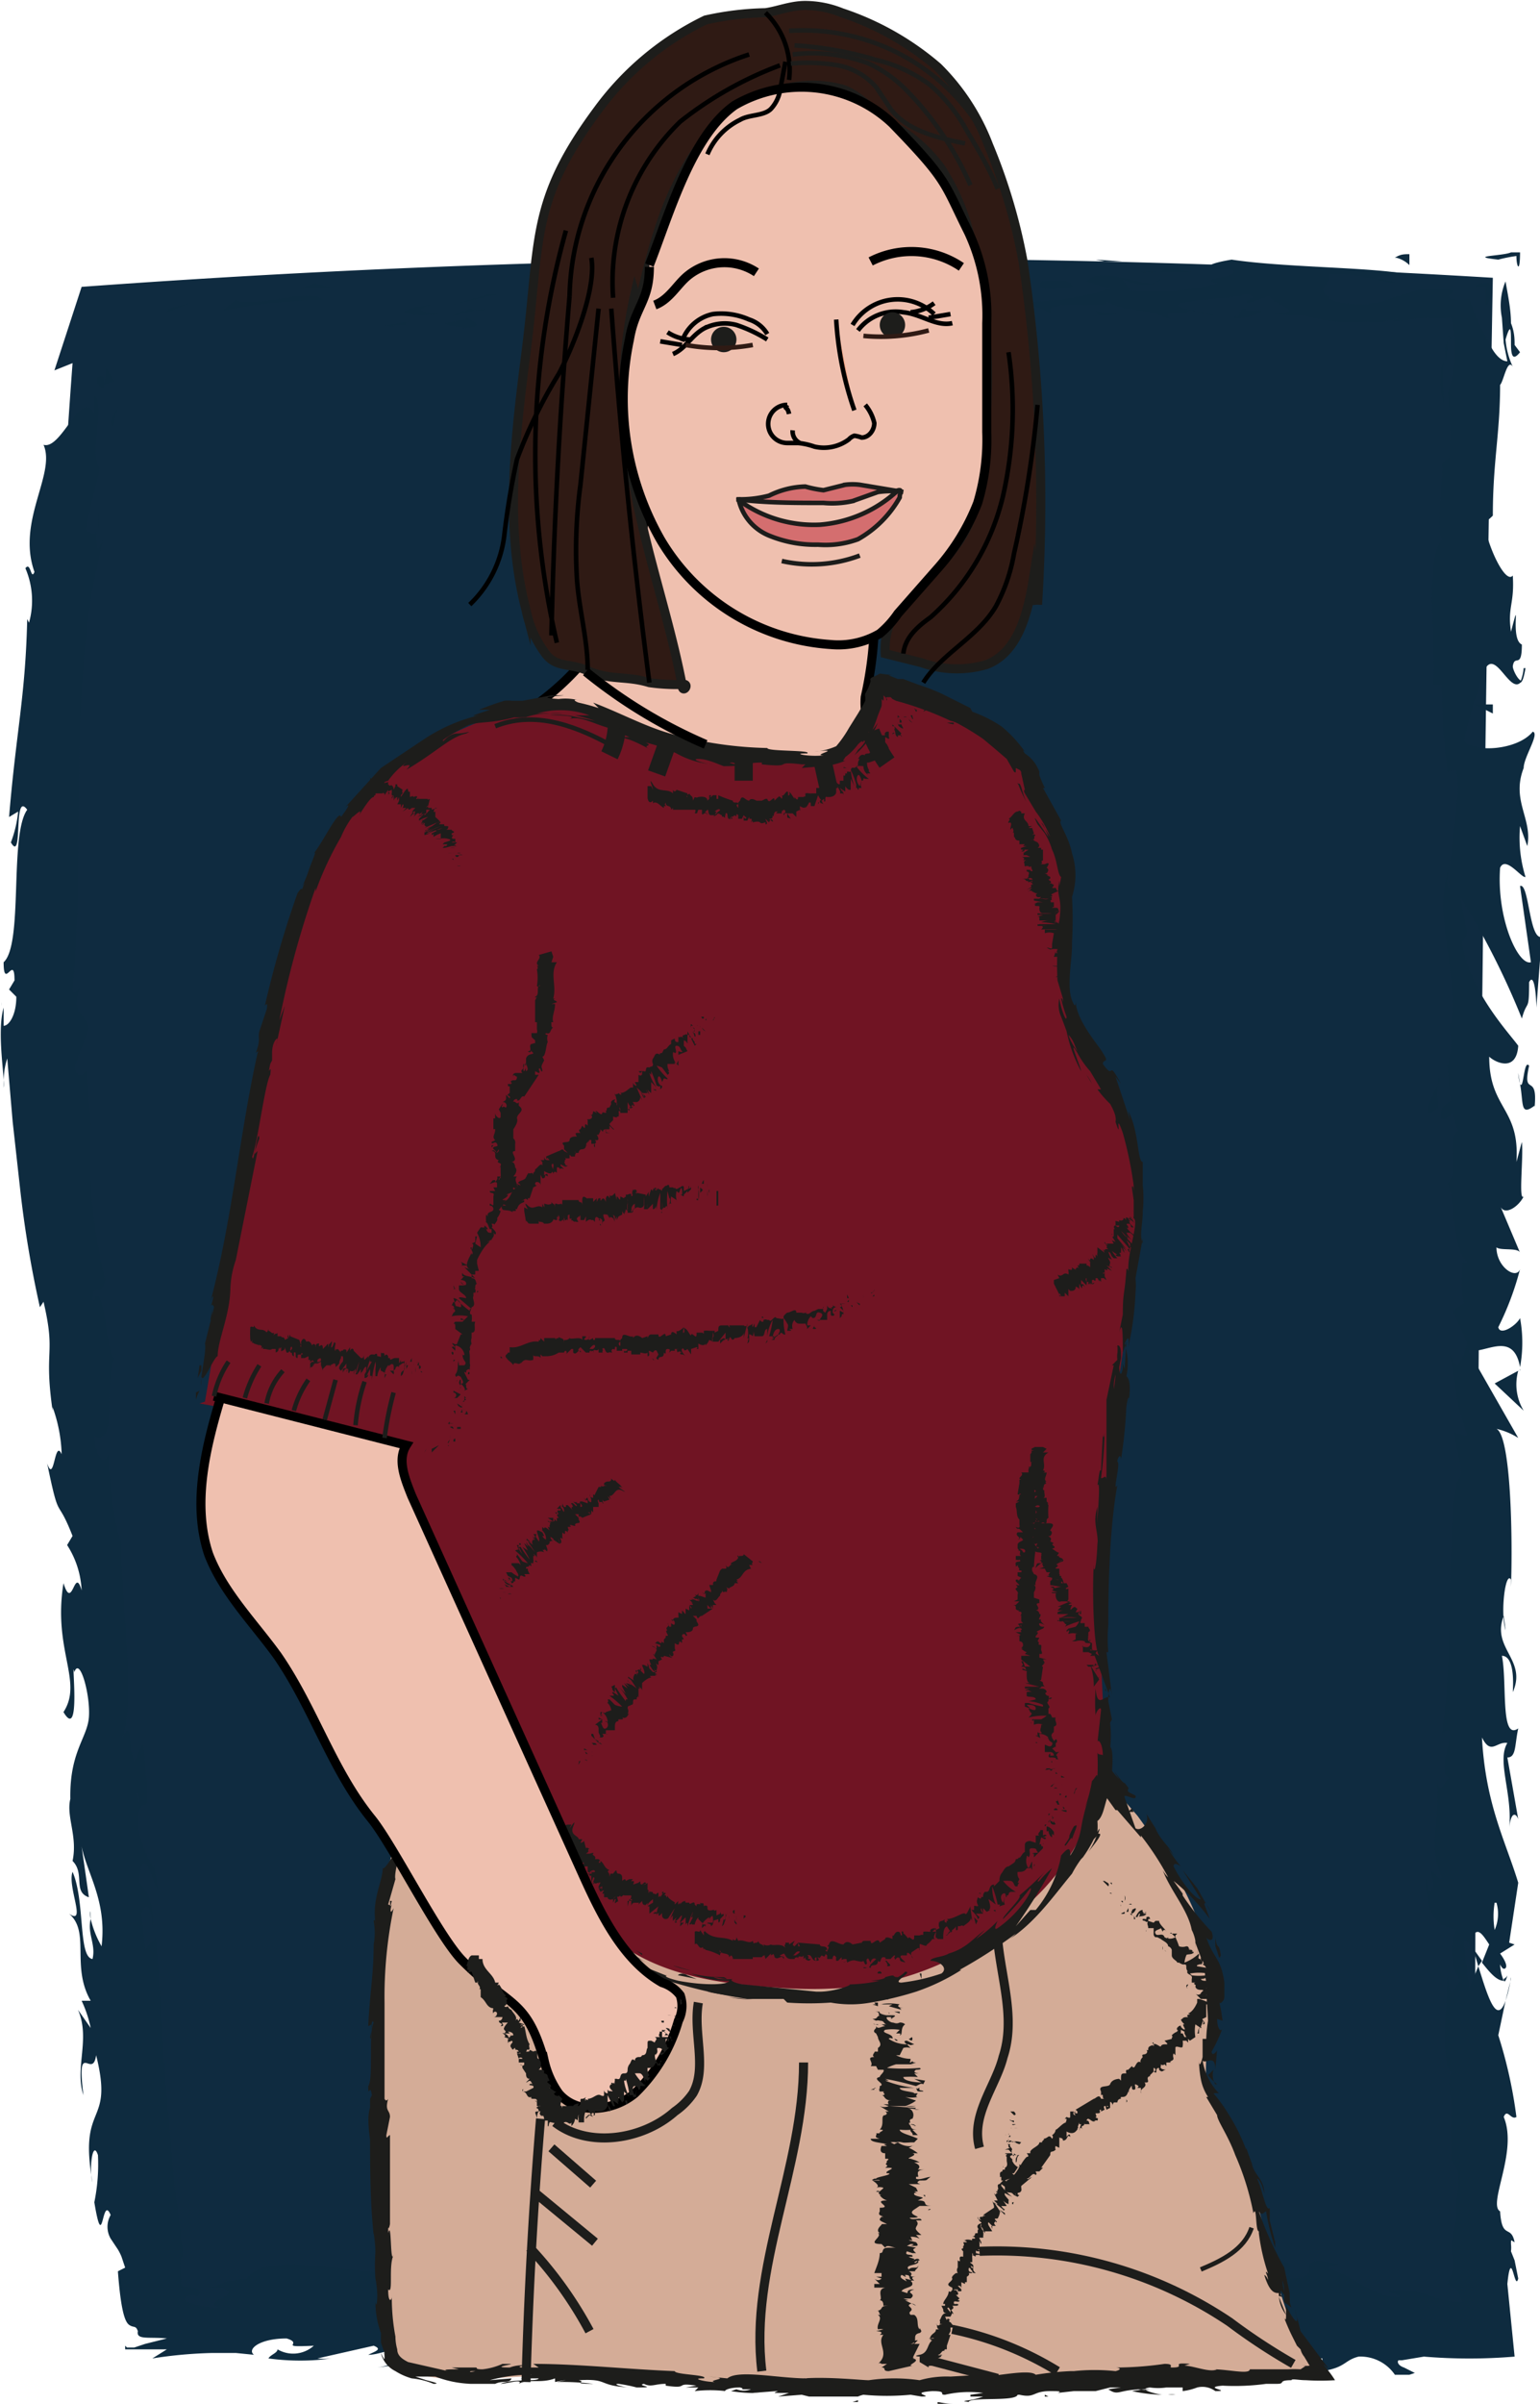 <svg xmlns="http://www.w3.org/2000/svg" viewBox="0 0 84.9 132.4"><defs><style>.cls-2{fill:#0e2b3f}.cls-4{fill:#1d1d1b}.cls-5{fill:#efc0af}.cls-12,.cls-5,.cls-7,.cls-8{stroke:#000}.cls-11,.cls-12,.cls-13,.cls-14,.cls-15,.cls-5,.cls-7,.cls-8,.cls-9{stroke-miterlimit:10}.cls-14,.cls-5,.cls-7{stroke-width:.5px}.cls-13,.cls-14,.cls-15,.cls-9{stroke:#1d1d1b}.cls-11,.cls-13,.cls-14,.cls-15,.cls-7,.cls-8{fill:none}.cls-11,.cls-12,.cls-13,.cls-8,.cls-9{stroke-width:.25px}.cls-9{fill:#d46e6f}.cls-11{stroke:#2f1a14}.cls-12{fill:#f5a989}</style></defs><g id="Laag_2" data-name="Laag 2"><g id="femme-patron"><path d="M4 20c-.7 9.4-2.2 33.4-1 42.7 3.3 26.2 1.8 37.8 5.9 64.5l72.4.3q0-56.1 1-112.2a584.9 584.9 0 00-77.8.5L3 20.4" fill="#0f2b40"/><path class="cls-2" d="M5.4 20.8c-.2.5.3.5.3.6.2-1-.4-.6-.3-.6zM9.3 17l-.1.2 1.3-.5-1.2.3zM17.8 16.5c-.8-.6-3 .3-4.6.1l-.2-.1-.7.6a36 36 0 015.5-.6zM22.4 17.9c-.2-.3 1-.3-1 0h.2zM21.6 17.9c-1 0 .6.2 0 0zM25.7 17.6l-1.2.2c.3.2 1.3.2 1 .3 1.1-.1.9-.3.2-.6zM26.8 17l-.6.1c.1 0 .3.1.6-.1zM25 17.4l1.2-.3c-.2 0-.2-.3-.6.1.1-.2-.2 0-.7.2zM24.2 17.3c-.7-.1-1.6-.2-.4-.5-2.2.2-1.9.7.4.5zM18.2 15.8l-.9-.2-.7.3c.4-.2 1.7.1 1.6-.1zM33 17.7c.1-.2-.4-.4-.5-.6l-.8.2c.4.1 1.3.2 1.3.4z"/><path class="cls-2" d="M32.5 17.1l1.3-.3c-1.1 0-1.3.2-1.3.3zM27 16.2l-2.1.6 2.5-.6H27zM38 17.6l-.7.4 1.3-.6-.6.2zM41.3 17.5c-.5.3.8.5.2.7a9.6 9.6 0 002.4-.6 6.6 6.6 0 01-2.6 0zM45 17.3a9 9 0 00-1.1.3 5.5 5.5 0 001.1-.3zM36 16.9a1.5 1.5 0 001 .4l-.4-.4zM36.6 16.8h1zM36 16.9zM30.4 16.5c.8-.3 2.4-.6.8-1-.5.4.4.6-.8 1zM35.3 16.3h-1.4s.3.2 0 .3zM36 16.2l-.7.1h.5l.2-.1zM42.6 17a7.2 7.2 0 012-.3 19.2 19.2 0 00-2.4-.1c0 .1-.4.3.4.3zM39.7 16.8h0zM51.9 16.7h-.1.1zM42 16.5a2.5 2.5 0 00-1.2.2l1.4-.1-.1-.1zM47 17.1l-1-.2 1 .2zM40 17c.1 0 .1 0 0 0zM40 17a4 4 0 00.8-.3 8 8 0 00-1 .1.8.8 0 01.2.1zM54.1 14c0 .4-1.6.7-3 .3-1.3.3-.4 1.6.7 2.3 0-.1 0-.3 1.4-.5-.4-.2-3-.5-1.8-.9 1.8-.2 1.4.2 2.3.4-.7-.5 2.3-.7 2-1.4l-1.7.2c0-.2.6-.3.1-.4zM49.2 16.6h-.6a8 8 0 012 .5c.9-.2 1-.3 1.1-.5H49z"/><path class="cls-2" d="M46 16.6c.5-.4 1.9-.6 1-1-1.6 0-1 .3-2 .5 2.6-.1-.8.2 1.1.5h-1.4l1.3.3c-.1 0-.2-.1 0 0a.5.5 0 01.1-.2c.8 0 .1 0-.1.1l2.7-.2a19 19 0 00-2.6 0zM32.6 14.6l.1.1c.2 0 .2 0 0 0zM33.7 14.9a1.8 1.8 0 01-1 .2c-.5-.1 0-.2 0-.4-.3.2-1.3.4 0 .6l.1-.1a5.3 5.3 0 012.3.7 3.5 3.5 0 00-1.4-1zM40 15.6l2.2-.2-1.1-.4v.2c-1.2 0-1 .2-1.1.4zM52.1 17l-.3.4 1.3-.7-1 .2zM55 16.9v.4l.7-.3-.7-.1zM56.8 129.8l-.7.1a4 4 0 00.7-.1zM61.5 129.8l.2-.2c-.3.2-.3.2-.2.3zM79.4 59.4c-.4 1-1 2-.5 1.9l.4-.3a4.8 4.8 0 010-1.6zM81.5 108.3l.2-.3-.5-.7zM83.3 109l-.3 1.2a6.9 6.9 0 00.3-1.3zM30.8 130.2l-.7.4c1.2 0 .6-.2.7-.4zM79.9 18.6l-.2.4a8.7 8.7 0 000 .9l.1-.7v-.4c.3-.1.3-.3 0-.3zM58.7 125.2c-.4 0-.6.2-.6.3.4-.1.7-.2.6-.3zM79.6 22.3v-.5a12 12 0 010-2 4 4 0 000 2.4zM.1 55.4a1.7 1.7 0 010-.2v.2zM5.4 28.1v1.1a5.3 5.3 0 000-1zM66.7 17.4c-.7 0-.1 0 0 0zM63.7 15.5c.2 0 .3 0 .3-.2a.4.4 0 01-.3.2zM82.2 28.4c.1-.1.1 0 0 0zM65.8 17.1a6.7 6.7 0 00.7.2 7.3 7.3 0 00-.8-.2zM65.9 17.3h-.6.6zM67.5 17.4a7.7 7.7 0 01-1-.1h.1zM5 105.8v-.1c-.1-.7 0-.4 0 0zM83.8 75.5a.1.1 0 010-.1zM84 77.7a2.8 2.8 0 01-.3-2.2l-1.3.7z"/><path class="cls-2" d="M45.4 129.9l1.6.4c-2 .6-3.3.4-1.8 1 .2-1.4 6-.1 6.2-1.5l1 .3h-.6c2 .7 1.5-1 4-.7 1 0 1.5.3 1 .4l2-.3c.5 0 .4.3-.2.3l3-.2a16.4 16.4 0 011.9-.6c.8.2-.4.1-.2.3l1.7-.3c.7.3-.7.7-1.9.6 1.6 1.4 1.4-.3 4.8.5l-1.6.1c1 .8 2.3.5 4 1-.4-.2-3.5-1.2-1.7-1.5a4.5 4.5 0 002.2-.1c0 .5 1 .3 2.1.3v.7c1.3-.2 1.2-.6 2-.8a2.3 2.3 0 012 1h.8l.3-.1-.6-.3c-.3-.1-.4-.3-.3-.4h.2l1.2-.2a30.1 30.1 0 005 0l-.4-4c.1-1 .2-1 .3-.7s.2.8.3.4l-.2-1-.2-.5a1.7 1.7 0 000-.4c0-.3 0-.2.2-.1-.2-1-.7-.1-.8-1.7-.7-.4 1-3.3.2-5.2.2-.5.4.2.7 0a25.3 25.3 0 00-1-4.5l.4-1.9c-.5 1.4-1-.3-1.5-1.9l-.5 1.2-.3-2.5c0-.3.3 0 .5.4l-.1-.5c.3-.9.6-.4 1 .2l-.4 1c.4.5.8 1 1.2 1a2.6 2.6 0 01-.2-.9c.1.2.2.3.3.2s0-.4-.3-.8l.8-.5-.3-.1.5-3.3c-.7-2.3-1.8-4.3-2-8 .5 1 .8.2 1.4.3-.6 1 .3 2.8.1 4.7.1-1 .4-.8.5-.5l-.6-3.4c.5 0 .4-.7.6-1.6-1 .7-.6-2.5-.9-4 .3 0 .7.3.6 2 .8-1.8-1.2-2.4-.5-4.2l.1.8c-.3-1 0-3.3.3-2.8v.4c.1-2.7 0-8.3-.8-8.7a3.8 3.8 0 011.2.5l-2.8-4.9c.7.5 2.5-1.2 2.9 1a7.4 7.4 0 000-2.7c-.2.4-1.1 1-1.2.5a16 16 0 001.2-3.2c-.2.6-1.3-.1-1.3-1.2.2.2 1.2 0 1.3.3l-1.1-2.6c.2.6 1 .1 1.3-.5-.3.3 0-2.2-.1-3l-.3 1.1c.2-3-1.5-2.9-1.5-5.8.3.3 1.5.9 1.6-.6-.5-.7-2.7-3-3.1-5.7l.3-.5-.4-2a43 43 0 013.4 6.7c.3-1.1.4-.3.4-2 .3-.6.4.9.4 1.4l.3-3.9c-.7.2-.7-3-1.2-2.8l.6 4.2c-.7.2-1.9-2.4-1.7-5.2.3-.7 1.2.6 1.4.5a7.3 7.3 0 01-.3-2.8l.4 1.1c.3-1.5-.9-2.5-.2-4.3 0-.6.9-1.9.5-2-.8 1-3.2 1.2-3.8.5a30.5 30.5 0 011.2-4c.6-1 1.4 1.6 2 .7-.2 0-.5-.6-.5-.8.1-.7.5.2.5-1.2-.7-.3 0-3-.6-.7-.2-1.4.2-1.5.1-3.1-.4.5-1.4-1.6-1.6-3 .1.1.4-.2.5-.3 0-3 .4-4.5.4-7.2.2-.2.4-1.5.7-1a4.3 4.3 0 01-.4-1.5c.3-1 .3-.5.3.2s.1 1 .5.5l-.3-.4c0-.3 0-.7-.2-1.2 0-.8-.2-1.7-.3-2.3a3.4 3.4 0 00-.2 2l.1 1.4.2 1c-.4 0-.8-.5-1.1-1.2a12.5 12.5 0 01-1-2.2h-.2c-1.8.1-.3-.6-.7-.5a7.2 7.2 0 00-2 0 5.3 5.3 0 00-.6.2l-.7.2a5 5 0 01-3.2.2c-1.4-.7 0-1.1-.4-1.5 1.9-.1 2.8.5 4 .5l-1.5-.3a5.7 5.7 0 012.5 0c-1.1-.6-7-.5-10.3-1-.6.1-1.6.3-1.1.5h1c1 .5-2 .5-.7.8a13.2 13.2 0 01-4.8.4l-.4-.6a2.7 2.7 0 001.8.2c-.8.2-3-1-3.8-.1l1.3.4a14.8 14.8 0 01-4.8.7c.8.6.4 0 1.6.7-1-1 4.4 0 2.7-.9 1.2.9 2.2.4 3.8 1.2 0-.2-.6-.4.8-.3a3.1 3.1 0 01.3-.2h.1a2 2 0 01-.8-.3c.8-.4 3-.3 3.8-.6.9.2-.3.3.1.5l1.2-.4c.1.5 2.2.9.2 1l1.8.1a9 9 0 003.4.3c.9.2 2.2-.4 1.4 0a6.5 6.5 0 001-.1l.8-.1a8.2 8.2 0 001.4 0 5.3 5.3 0 01.2 1.3V20a11.2 11.2 0 01-.4 1.7 15.1 15.1 0 01.1 3.5l-.4.3c.1 1.2-.4 3.7 0 4.2-1 1.3-.3 5.9-.5 8h.5a35.3 35.3 0 00.3 4.8l.5-.1c.3 1.6-.4 4-.4 6.5-.2-.2-.1-.8 0-1.2-1 3 .7 6.2 0 9a3.4 3.4 0 010 1.6.4.4 0 000-.2v.3l-.3 1a5 5 0 00.2-.8 16 16 0 00.2 2l-.5.4v.1c-.2.8.2.6.6.2a6.4 6.4 0 00.3 1c-.8.6.2 2-.6 2.9.4.5.3 3.9 1.1 4.3-.1 0-.2.2-.2-.2a6 6 0 000 2.5l-.6.4.8 1.8c-.4 1.2-.6 1.6-1 .5.6 2.8.2 2.2 1 4.6l-.7-.2c0 .8.6 2.2.2 2.6-.7 1.9-.2 9.2-.9 14 1.2-1-.5 2.2.4 2.4-.3.3-.5 1-.7.2.2 2.4-.5 3.6.3 5.3-.3.3-.4-.5-.6-.3 0 .2.2.8 0 1s-.2-.3-.3-.7c0 2.5.9 2.7 1.7 2.9a3 3 0 00.2 2.8c-.3.4-.6 1.2-.7-.4 0 .9-.4 5.3.2 5.4a3 3 0 000 1.5v4-.6c.8.8.2 1.6.3 3.2-.4 1.8-.3 1.8-.2 2.1a2.5 2.5 0 01-.3 1.5l.5.3a1.4 1.4 0 01.3.7 5.7 5.7 0 01-1.9-.4 4.4 4.4 0 00-2.2-.2l.8.3c-1.2.3-3.1-1.4-4.2-1.6l.7-.2c-3-.6-.4.7-2.6.8-.4-.3.6-.9-.9-1-.7-.2-4.2 1.2-6.2.5.4.3.9.5-.1.7-1.6.1-4.2-1-5.6-.2-.2 0-.3-.1-.3-.2-1.2.2-3.8.4-4.5.8-1.1-1.6-7.4.8-7.3-.7h-3.6v-.1a7.2 7.2 0 00-4 .6c-.5-.1-.1-.2 0-.3a13.2 13.2 0 00-6.6.5l-.3-.5c-.8.3-5-.8-8.2-.3l.3-.2c-3.7.6-8.9-1.4-10.3.4l-1.2.2a2.6 2.6 0 00-.4.2l-.4.1a3.8 3.8 0 01.6 0 1.3 1.3 0 01.4.2s0 .2-.2.3-1 .4-.3.6a4 4 0 01-1.7-.3c-.4-.1-.3-.3.3-.4l.2.1c.4-.5-.3-.5-.9-.6 0-.8-.2-1.5.1-1.6l-.2-1.8-.3-2.3-.4-4.6-.6-8.9-.6.7-.2-2c.2-.5.5-.7.6.7a3 3 0 00-.7-2.4c.1-2.9 1 1 1 .2l-.2-1.2v.2a5.3 5.3 0 01-.9-2.7c.1-1.1.5-.6.5-1v-.7L7.9 96l-.5 1c-.4-1.1-.1-2.4-.7-1.2.9-1.8-.2-9.6 0-10.7A18.7 18.7 0 016 80c0 .5-.7.8-.8-.9 1.4.6.4-3.1 1.2-4.5-.5 1.2-.6-4.8-1.3-2.8 0-1.5.5-.2.7-1.3A28.6 28.6 0 015 65L5 62l-.2-3c-.2 0-.4.6-.7-.2l.8-2.2c-.2-.8-1-.7-.5-2.2-.1.2-.4.5-.4 0 .8-8-.4-16.6 1.7-24.7-.4 1-.4.3-.4-.5 0 .5-.4 0-.6 0l.8-3.4c-.6-.6.3-3.7-.3-4v1c-.7-1.5-1.8 2-2.8 1.7.7 1.6-1.5 4.2-.5 7-.2.5-.2-.6-.5-.2a4.5 4.5 0 01.2 3l-.1-.2C1.4 38.4.9 40.2.5 45l.5-.3a6.5 6.5 0 01-.4 1.7c.7 1.2.1-2.9.9-1.8C.5 46 1.3 52 .2 53c0 1.6.6-.5.6 1l-.3.5.4.4c0 1-.4 1.6-.7 1.6v-1c-.4 1.4.1 4 0 4.4 0-.5 0-1 .2-1.6l.3 3.5.4 3.6A60 60 0 002.2 72l.2-.3c.7 3 0 2.5.5 6v-.2a8.3 8.3 0 01.5 2.6c-.4-.9-.4 1.7-.8.5.7 3.4.5 1.7 1.4 4l-.3.5a5 5 0 01.8 2.5c-.4-1.4-.5 1.2-1-.4-.6 3.7 1.1 5.4 0 7.1 1 1.7.4-3.2.6-2.2.3-.9.9 1.3.8 2.5s-1.2 2-1 5V99c-.3 1 .4 2.1.1 3.5.7.7 0 1.7.9 2l-.4-2.8c.3 1.5 1.4 3 1.1 5.5a5.6 5.6 0 01-.6-1.5c-.2.8.3 1.4.1 2.2-.8-.1-.4-3.2-1.1-4.8-.3.8.8 3-.2 2.3 1.2 1 .1 2.9 1.2 4.8h-.5a6.7 6.7 0 01.5 1.5l-.7-1c.7 1.6-.2 3.2.3 4.7-.4-3.2.5-.8.7-2.2 1 4-1 2.5-.2 7-.2-.7 0-2.4.3-1.5a10.4 10.4 0 01-.2 2.6c.5 3 .4-.5.9.7a1.3 1.3 0 000 1.3l.4.6a2.9 2.9 0 01.2.4l.2.6-.4.2c.2 2.7.5 2.9.7 3s.3 0 .4.3c-.1.5.6.3 1.6.4l-1.2.3-.6.2H7l-.1-.1v.2h2.3l-.8.5a24.7 24.7 0 013.3-.3H13l1 .1c-.4-.3.3-.9 1.8-.9 1 .3-.6.5 1.5.4a1.7 1.7 0 01-2 .2c0 .2-.4.3-.5.5a12.9 12.9 0 003.5 0 3.6 3.6 0 01-.8 0l3.1-.7c.5.2.1.3-.3.5.6 0 1-.3 2-.3-.2.4-.2.8-1.5 1l3-.4c.2.1 1.5.4 1.1.6 1.6.2 4-.8 6.2-.5a1.8 1.8 0 01.8-.2c2 .1 3.8.6 6.2 0l1.3.8c2-.1-1.8-.9 1.3-1.1 2.3-.3.9.5 1.6.7a8.6 8.6 0 015-.4 14.3 14.3 0 01-1.8 0zm23.2-.2c-.4 0-1.3.4-1.6 0 .5-.5.9-.2 1.6 0zm13.9-24.9a2.2 2.2 0 01-.1 1.5 4.6 4.6 0 010-1.5zm-9.1-87.6c1 .2.7.1 0 0zm-2-.3c-.3 0-.3.1-.2.2a2.2 2.2 0 011.2 0c-.2-.2-.4-.3-1-.2zM7.7 99v.4c-.3-.9-.1-.6 0-.4z"/><path class="cls-2" d="M83.1 108.8a.4.4 0 01-.2.2c0 .2.1.2.2-.2zM31 130.1a.2.2 0 00-.1 0zM84 36.8a2.7 2.7 0 01-.2.8c.1 0 .2-.2.3-.8zM60.3 17.4l1.4-.1a3.5 3.5 0 01-1.3-.2c0 .1.3.3 0 .3zM48.8 14.3h-.6v.2c.9 0 1.5-.1.6-.2zM59.1 15.8c0-.5-1-.3-1.9-.3h.2c-.3.6.7.4 1.7.3zM57 15.5a6.2 6.2 0 01-.9 0c0 .3.4 0 .9 0zM68.7 17c-.5 0-.3.6-.6.4-.5.5 3-.5.6-.3zM58.4 14.4l.3.5.5-.4h-.8zM65.8 15l-1.5-.2-.4.2h1.9zM63.9 15a4 4 0 00-1.2 0 10.6 10.6 0 001.2 0zM60.4 14.3l.5.1h1l-1.5-.1zM81.4 15.8h.5v1c.2 0 .3-.5.3-1l-.1-.2c-.4 0-.8 0-.7.2zM77 14.2a1.6 1.6 0 01.7.4V14c-.3 0-.5 0-.8.2zM82.6 14.3a8.2 8.2 0 011-.2c0 .6.2 1 .2-.2h-.5c-.4.2-2.5.2-.7.4zM82.3 39.3v-.5h-1l1 .5zM84.6 61c.2-2-.7-.5-.3-2.3-.3-.4-.3 1.4-.5 1 .2 1.1 0 1.8.8 1.2zM83.8 59.7l-.1-.6a3 3 0 00.1.6zM6.2 23.6l.3-1.2-.4.8.1.4zM5.7 21.2l.6-.2-.5-.8a1.9 1.9 0 01-.1 1zM72 131l.2-.2-1-.2zM55.2 130.4h.3l-.5-.5.2.5zM41 131.1h2c-1.3 0-2-.7-2 0z"/><path d="M21.8 101.3a30.7 30.7 0 00-1 8.9q-.1 9.4.5 18.9a2.2 2.2 0 00.2 1 1.7 1.7 0 001 .5c2 .7 4.1.4 6.3.3a86.3 86.3 0 019.6.3c6.9.4 13.8.2 20.7 0l13.6-.5c-2.9-3.8-2.6-9.3-5-13.4a8 8 0 01-1.2-2.7 9.3 9.3 0 01.3-3c.7-4.1-1.6-8.2-4.1-11.6l-2-2.3a35.5 35.5 0 01-19.2 8.7 6.3 6.3 0 01-2.3 0 7.5 7.5 0 01-2.4-1.3c-4.3-3.2-9.7-5.4-14.8-4" fill="#d4ac97"/><path class="cls-4" d="M22.3 101.6c-.3 0-.2.1-.2.2.4-.1.1-.2.1-.2zM26 101h-.1.5-.5zM29.4 101.7c-.3-.3-1.3-.4-1.9-.5H27a10.7 10.7 0 012.3.5zM31 102.6l-.4-.1zM30.7 102.5c-.3-.1.2.2 0 0zM32.3 103.2l-.5-.2.3.2c.5.2.4.1.2 0zM32.8 103.2h-.3a.4.4 0 00.3 0zM32 103l.5.2-.2-.1-.3-.1zM31.7 102.8c-.2-.1-.5-.3 0-.2-1-.3-.8-.1 0 .2zM29.6 101.5l-.3-.1H29l.6.1zM34.9 104.7l-.1-.2-.3-.2.4.4zM34.8 104.5l.5.2c-.4-.3-.5-.3-.5-.2zM33 103.1c-.4 0-.6-.2-1-.3l1 .4zM36.6 105.9l-.3-.1.5.2-.2-.1zM37.9 106.7c-.3 0 .2.3 0 .2a3.2 3.2 0 001.1.3 2.8 2.8 0 01-1.1-.5zM39.6 107.2H39a2.4 2.4 0 00.6 0zM36 105.3a.8.8 0 00.3.3v-.2zM36.2 105.4l.4.3zM36 105.2zM34.1 103.9c.3 0 1 .4.4 0-.2 0 0 .1-.4 0zM35.9 105l-.5-.3s0 0-.1 0a6 6 0 01.6.3zM36.1 105.1l-.2-.1.1.1h.1zM38.5 106.8a7.5 7.5 0 001 .2 5 5 0 01-1.1-.3s-.3 0 .1.1zM37.3 106.2zM42.8 106.8h-.1zM38.3 106.7a3 3 0 00-.5-.3l.6.3zM40.6 107.2h-.4a1.3 1.3 0 00.4 0zM37.4 106.3zM37.4 106.3a2.2 2.2 0 00.4.1l-.4-.2zM43.6 106a2 2 0 01-1.3.3c-.5.2-.1.4.4.5l.6-.2c-.2 0-1.3 0-.9-.1a2.7 2.7 0 011 0c-.3-.1 1-.4.8-.6l-.7.2s.3-.1 0-.1zM41.6 107h-.3a5.1 5.1 0 01.9 0l.5-.2-1.2.2zM40.2 107c.2 0 .8-.1.4-.2l-1 .1c1.3 0-.3 0 .6.2a3.8 3.8 0 01-.7 0 5.6 5.6 0 00.6 0c.4 0 .1 0 0 0a11.2 11.2 0 001.2 0h-1.1zM35.2 104zM35.5 104.3a1 1 0 01-.3-.2c-.2-.1 0 0 0 0-.2-.1-.6-.3-.2 0h.1a3.1 3.1 0 01.7.7 1.7 1.7 0 00-.3-.5zM37.6 106a6.7 6.7 0 00.9.4l-.4-.3-.5-.1zM42.9 106.9l-.1.1.5-.3zM44.1 106.6v.1h.3-.3zM58.3 131.8h-.2zM60.4 131.8s-.1 0 0 0zM66 107.4c0 .4-.1.8 0 .8v-.2a3.4 3.4 0 010-.6zM70.9 127l-.2-.3zM71.4 127.2a4.7 4.7 0 00.1.5zM47.3 132.2l-.3.1h.3zM56 102a6.8 6.8 0 00.8-.5l-.8.4zM59 130.7H59h.2zM57.6 101h-.2a6.9 6.9 0 01-.6.6 2.7 2.7 0 00.8-.6zM20.2 116.2zM21.6 104.7l-.1.4a2.7 2.7 0 000-.4zM49 105.3c-.3.1 0 0 0 0zM47.6 105.3h.1zM59.3 98.8zM48.6 105.4h.3zM48.6 105.5h-.2.3zM49.3 105.2l-.4.2h.1zM28.8 131.3c-.3 0-.2 0 0 0zM66.9 114zM67 114.8a1 1 0 01-.1-.8l-.3.3a2.7 2.7 0 00.5.5z"/><path class="cls-4" d="M53.5 132h.7c-.8.3-1.4.2-.8.3.1-.3 2.6 0 2.7-.4h.4-.3c.9.2.7-.2 1.7-.2.4 0 .7 0 .4.1l.9-.1c.2 0 .2 0 0 0h1.2l.8-.2c.2 0-.2 0 0 0h.6l-.7.1c.6.4.5 0 2 0l-.7.1a8.6 8.6 0 001.7.2c-.2 0-1.5-.3-.7-.4a3.2 3.2 0 00.9 0h.9v.2a3.4 3.4 0 00.8-.2 1.2 1.2 0 011 .2c1 0-.8-.2.4-.3a12.8 12.8 0 002.4-.1c.5 0-.1 0 0 0h.6c.1 0 0 0 0 0 .5 0 0-.2.8-.2 0-.1.4 0 .8 0a13 13 0 001.6 0 6.2 6.2 0 00-.6-.8c-.1-.2.2.2.2.1l-1.5-2-.2-.8c.1.6-.3 0-.6-.6v.5l-.4-1c0-.1 0 0 .2 0l-.1-.1c0-.4 0-.2.2 0v.4l.4.3a1.8 1.8 0 01-.1-.3 1.1 1.1 0 000-.3v-.2l-.3-1.4a19.4 19.4 0 01-1.4-3.1c.2.3.3 0 .4 0a11.7 11.7 0 00.5 2v-.3l-.3-1.2v-.7c-.2.3-.4-1-.7-1.6 0 0 .2 0 .4.8 0-.8-.6-1-.7-1.7l.1.3-.4-1.1v.1a10.8 10.8 0 00-1-2 8.3 8.3 0 00-.8-1.1.9.9 0 01.3 0 3.4 3.4 0 01-.9-1.8c.2.2.7-.4.7.5l.1-1.1c0 .1-.3.4-.3.1a8.3 8.3 0 00.6-1.3c-.1.3-.3 0-.3-.5l.3.1a9 9 0 00-.2-1.1c0 .3.3 0 .3-.2v-1.3.5c-.2-1.4-.6-1.3-1-2.5.1.2.5.3.3-.3a14.1 14.1 0 01-1.6-2v-.1l-.5-.7a11 11 0 012 2.1l-.3-.8c0-.3.3.3.4.5L66 104l-.8-1 1 1.6c-.2.1-1-.8-1.5-1.8 0-.3.4 0 .4 0a6.2 6.2 0 01-.7-1l.3.4c-.3-.6-.7-.8-1-1.5l-.5-.8c.2.5-.3 1-.6.8L62 99c-.1-.3.7.3.6-.1l-.4-.2c-.1-.3.2 0-.2-.5-.1.1-1-1.3-.3-.2a7.5 7.5 0 01-.5-.6l-.1-.1s0-.2-.1-.1l-.5.3c.2 0 0 .3-.1.5a3.7 3.7 0 01-.6.8h-.3l-2.4 1.7c-.2 0-.6.3-.5 0a2.3 2.3 0 01-.5.5c-.6.2.7-.4.1-.3a5.4 5.4 0 01-1 .9l1.3-.9c.1.2-.5.9-1.5 1.5-.8.6-.4.1-.5.2-1.6.8-1.2 1-2.6 1.6-.6 0-.2-.3-.3-.3l1.5-.7-.6.3a5 5 0 011-.5c-.5 0-2.8 1.2-4.1 1.6-.2.1-.6.3-.4.3l.4-.2c.4 0-.7.4-.2.3a7.6 7.6 0 01-2 .8l-.1-.1a1.9 1.9 0 00.7-.2c-.3.2-1.2.1-1.5.4h.5a8.3 8.3 0 01-2 .7h.8c-.5 0 1.8-.5 1-.5a11.6 11.6 0 001.7-.2s-.3 0 .3-.2a.5.5 0 01.1 0 1.6 1.6 0 01-.3 0c.3-.3 1.2-.6 1.5-.8s-.1.1 0 .1l.5-.3c0 .1 1-.1.2.2l.7-.3a5.9 5.9 0 001.4-.5l.5-.3 1-.6 3.4-2 1.2-1h.2a11.3 11.3 0 001.3-1.1 1 1 0 00.3-.1h.2l.2.2.5.7h.1l1.3 1.5v-.1a15.5 15.5 0 011.5 2.3 1.3 1.3 0 01-.3-.4c.4 1.1 1.4 2.2 1.6 3.3a2.1 2.1 0 01.2.6v.4a2.7 2.7 0 000-.3l.3.8v.2c0 .3 0 .3.1 0a3.2 3.2 0 00.2.4c-.2.3.1.8 0 1.2l.1 1.7s0 .1 0 0a7.3 7.3 0 00-.1 1h-.2v1c-.1.4-.2.6-.2.1a5.9 5.9 0 00.1 1.1 2.7 2.7 0 00.4 1h-.1l.6 1c0 .3.6 1.1 1 2.2a14.9 14.9 0 011 3.2c.2-.5.1 1 .3 1v.1a11.1 11.1 0 00.5 2.2c0 .1-.1-.2-.1 0a1.2 1.2 0 01.1.3c0 .2 0-.1-.2-.2.3 1 .6 1 .8 1a1.9 1.9 0 00.4 1.2c0 .2 0 .5-.2-.1a11.7 11.7 0 00.5 1.2l.3.6.2.2a1 1 0 00.2.4l.3.5a1.7 1.7 0 01-.4 0h.2l-.3.2a6.4 6.4 0 00-.7 0h-2.1c0 .3-1.2 0-2 0h.2c-.4.2-1.3-.2-1.8-.2l.3-.1c-1.2-.1-.1.2-1 .2-.2 0 .2-.2-.4-.2a18.8 18.8 0 01-2.7.2c.2 0 .4.1 0 .2a10.9 10.9 0 00-2.3 0h-.2a16.1 16.1 0 00-1.9.2c-.4-.4-3 .3-3 0l-1.7.1a5.4 5.4 0 00-1.7.2c-.2 0 0 0 0 0a9.8 9.8 0 00-2.8 0c-.4 0-2.2-.2-3.6-.1a.5.5 0 01.2 0c-1.6 0-3.8-.5-4.4 0l-1-.1c1.4.1-.2.2.3.3-.5 0-1.3-.2-.7-.2h.1c.3-.2-1.6-.2-1.6-.4-2.6-.1-5.3-.4-7.8-.4l.3.2h-.9c-.2 0-.3-.1.3-.1a2 2 0 00-1 .1c-1.2 0 .4-.2 0-.2h-.4a3.6 3.6 0 01-1.1.3c-.5 0-.2-.1-.4-.1h-1.3l.4.1c-.5 0-1 0-.6.1l-2.2-.5c-.4-.2-.6-.4-.6-.7a2.6 2.6 0 01-.1-.7 11.7 11.7 0 01-.2-2.2c0 .2-.2.4-.2-.4.3.3 0-1.3.3-1.9-.2.6-.1-2-.3-1.2 0-.6 0 0 .1-.5v-4.9c-.1 0-.2.3-.2 0l.2-1c0-.4-.3-.3-.1-1 0 0-.1.2-.2 0v-5.3a24 24 0 01.5-5.2c-.2.4-.2.1-.1-.2 0 .2-.1 0-.2 0l.4-1.4c-.1-.3.3-1.5.2-1.7l-.1.4c0-.6-.6.8-.8.7 0 .7-.6 1.7-.4 3 0 .2 0-.3-.1-.1a3.6 3.6 0 010 1.3v-.1c0 1.8-.2 2.6-.3 4.6l.2-.1a4.5 4.5 0 01-.1.7c.1.5 0-1.2.2-.8-.3.6 0 3.1-.3 3.5 0 .7.1-.2.2.5l-.1.2V116.5a3 3 0 000-.4c-.2.6 0 1.6 0 1.8v-.6c0 1.8 0 4 .2 5.8v-.1c.2 1.3 0 1 .1 2.6v-.1a5.6 5.6 0 01.1 1c0-.3 0 .8-.1.3a4.9 4.9 0 00.3 1.7V129a4.2 4.2 0 00.3.8c-.2-.4-.1-.2-.1 0s0 .2-.2-.2a1.5 1.5 0 00.8 1 3.4 3.4 0 00.9.4 4 4 0 011.2.3c.4 0 0-.1-.4-.2l-.6-.2H24a6 6 0 002 .4 2.3 2.3 0 00-.2 0h1.5c.4-.2.8 0 .9-.3l-1.2.1a8.3 8.3 0 012.3-.3 3 3 0 01-.6.2h1c-.1.2-1.4 0-2.1.3.3 0 1.3-.3 1 0 .5-.3 1.2 0 2-.3v.2a4.8 4.8 0 01.6-.1l-.5.1a14 14 0 012 .1c-1.3 0-.3-.1-.8-.2 1.7-.1 1 .3 2.8.4-.3 0-1-.2-.6-.2a8.2 8.2 0 011 .2c1.3 0-.1-.1.4-.2.4.2.6 0 1.2 0v.1c1.4.2.4-.2 1.7 0l-.6.1h.7l-.2.2a7.3 7.3 0 011.7 0c-.1 0 .1-.2.8-.2.4.1-.3.1.6.1a1.1 1.1 0 01-.8 0l-.3.1a8.1 8.1 0 001.6.1 2.4 2.4 0 01-.4 0l1.3-.1c.2 0 0 0-.1.1h.8l-.6.2 1.3-.1.4.1h2.7a1.6 1.6 0 01.3-.1 13.9 13.9 0 002.6 0l.6.1c.8 0-.8-.2.6-.3.9 0 .3.2.7.2a6 6 0 012.1-.1l-.7.1zm9.9-.4a2 2 0 01-.7 0h.7zm7.3-6a1.8 1.8 0 01.1.6 2.3 2.3 0 01-.1-.6zm-19-21.4c.4-.2.2-.1 0 0zm-.9.3a1.3 1.3 0 01.5-.2.8.8 0 00-.5.2zM26 130.6h.2c-.4.1-.3 0-.2 0zM71.3 127.2c0 .1 0 .1 0 0zM47.4 132.2z"/><path class="cls-4" d="M62.2 98.6a1.5 1.5 0 01.1.4l-.1-.4zM46.4 106.2l.5-.2a3.1 3.1 0 01-.5.1s.1 0 0 .1zM41.3 106.4a2.2 2.2 0 01-.2 0h.2zM45.7 106l-.8.1h.1l.7-.1zM44.9 106.1l-.4.1h.4zM49.8 105c-.2 0 0 .2-.2.2-.2.1 1.1-.7.2-.2zM45.4 105.7l.1.1.2-.1h-.4zM48.4 105l-.6.1h-.2a3.3 3.3 0 00.8-.2zM47.6 105.2a4.1 4.1 0 00-.5.2zM46.2 105.5h.2l.4-.2-.6.2zM54.6 102.2l.6-.4-.3.1-.3.3zM52.6 102.8a.9.9 0 01.3 0zM54.4 101.9s.8-.6 0-.2c0 0-.6.5 0 .2zM62.5 99.8l-.1-.2-.2.2h.3zM67.3 107.7c-.1-.8-.2-.2-.3-1v.5c.2.5.2.8.3.5zM67 107.2l-.1-.2a2.4 2.4 0 00.1.2zM22 102.8l.2-.5-.2.3v.2zM22 101.8h.3v-.4a1.4 1.4 0 01-.2.4zM64.8 131.9a1.2 1.2 0 00-.4 0zM57.7 132h.1l-.2-.1v.1zM51.7 132.4h.8c-.6 0-.9-.2-.8 0z"/><path class="cls-5" d="M29.3 39a14.4 14.4 0 006.2-10.3c0-.5 0-1.1.6-1.4a1.6 1.6 0 011.4.1l4.6 1.8A15.7 15.7 0 0146 31a5.3 5.3 0 012.2 3.6 21 21 0 01-.5 3.8c-.1 1.2.4 2.7 1.6 3-.7 1.1-2.2 1.3-3.5 1.3a31.9 31.9 0 01-16-4.2"/><path d="M29 19.4c-.6 4.7-1.2 9.6 0 14.2a6 6 0 001 2.3c.6.9 1.3.6 2.3 1 1.3.6 2.2.3 3.5.7a10.5 10.5 0 001.8.1c.5-.1 0 .6 0 0-.7-3.6-1.9-7-2.6-10.7a24.3 24.3 0 010-10.8l.2.7c.7-3 1.4-6 3.2-8.6s5-4.2 8-3.4c1 .3 2 1.5 2.8 2a8.2 8.2 0 012.7 2.4 12.3 12.3 0 011.5 3.4 31.6 31.6 0 01.9 11c-.1 2.3-.3 4.8-1.8 6.6-.7 1-1.6 1.7-2.4 2.5a4 4 0 00-1.3 3.2l2 .5a5.8 5.8 0 003.6.1c1.8-.7 2.3-3 2.6-4.9l.2 1.6a90 90 0 00-.8-18.9A31.4 31.4 0 0054.5 8a12.1 12.1 0 00-2.8-4.3A15.7 15.7 0 0046.4.7a5.4 5.4 0 00-2-.4c-.8 0-1.5.3-2.2.4a16.5 16.5 0 00-3.3.4A16 16 0 0033 6c-3.8 5.1-3.2 7.2-4 13.4" stroke="#1d1d1b" fill="#2f1a14" stroke-width=".5" stroke-miterlimit="10"/><path class="cls-5" d="M35.8 14.7c0 1.9-.8 2.2-1.1 4a15.7 15.7 0 001.7 11 11.8 11.8 0 009.4 5.8 4.5 4.5 0 002.7-.6 5.3 5.3 0 001-1.1l2.2-2.5a12 12 0 002.2-3.6 12.1 12.1 0 00.5-3.9v-6a10.8 10.8 0 00-1-5C52 10 52.3 10 49.2 6.8a7.3 7.3 0 00-8.7-1c-2.4 1.7-3.6 6-4.7 8.8"/><path class="cls-7" d="M36.1 16.8c.8-.3 1.2-1.1 1.8-1.6a3.2 3.2 0 013.8-.2M48 14.4a4.9 4.9 0 015 .3"/><path class="cls-8" d="M43.4 22.3a1 1 0 000 2.1h.6a3.8 3.8 0 01.9.2 2.3 2.3 0 001.9-.4.7.7 0 01.3-.2 1.8 1.8 0 01.4.1c.4 0 .7-.4.7-.8a2.4 2.4 0 00-.5-1M37.1 19.5c.7-.3 1-1 1.7-1.4a2.5 2.5 0 011.8-.2 7.8 7.8 0 011.7.8M47.3 18.2a2.6 2.6 0 012.5-1c1 .1 1.8.8 2.7.6"/><circle class="cls-4" cx="39.9" cy="18.7" r=".7"/><circle class="cls-4" cx="49.2" cy="17.9" r=".7"/><path class="cls-9" d="M40.6 27.5a6.2 6.2 0 001.8-.2 4.7 4.7 0 012-.5 6.3 6.3 0 001 .2l1.2-.3a3.3 3.3 0 01.8 0l2.4.4a4.9 4.9 0 00-1.4 0l-1.4.5a5.2 5.2 0 01-1.6.1c-1.6 0-3.2 0-4.8-.2"/><path class="cls-9" d="M40.8 27.6a7 7 0 004.4 1.3 7.1 7.1 0 004.2-1.8.2.2 0 01.2-.1c.1 0 0 .2 0 .4a6 6 0 01-2.3 2.3 5.2 5.2 0 01-2.2.3 6.7 6.7 0 01-2.7-.5 2.8 2.8 0 01-1.7-2.1"/><path class="cls-8" d="M51.2 17.5l1.2-.2M50.2 17.2a2.5 2.5 0 001.3-.5M37.6 19l-1.2-.2M38.1 18.7a2.4 2.4 0 01-1.3-.4M31.2 12.7a45.8 45.8 0 00-.5 22.7M31.4 16.3q-.8 9.4-1 18.7M33.7 17c.5 6.8 1.2 13.7 2.1 20.6"/><path class="cls-8" d="M32.6 14.2c.3 1.7-1 4.9-1.8 6.4a27 27 0 00-2.3 4.7 42.2 42.2 0 00-.7 4.2 6.3 6.3 0 01-1.9 3.8M55.6 19.4a21.5 21.5 0 01-.3 7.9 12.9 12.9 0 01-4 6.7c-.7.5-1.4 1.1-1.5 2"/><path class="cls-8" d="M57.2 22.3a61.3 61.3 0 01-1.3 8.2 9.5 9.5 0 01-1 2.9c-1 1.7-3 2.6-4 4.2M33 17l-1 9.7a26.8 26.8 0 00-.2 5.1c.1 1.7.6 3.4.6 5.1M42.2.7a4.4 4.4 0 011.3 3.7M43 3.6a20.2 20.2 0 00-5.5 3.1 12.3 12.3 0 00-3.7 9.7M31.4 16.3A14.3 14.3 0 0141.3 3"/><path d="M11.3 77.2l3-17.6c1-5 2-10 4.6-14.4 1.4-2.2 8-7.3 13-6 1.5.3 2.9 1 4.4 1.6a26.4 26.4 0 007.8 1 5 5 0 002.6-.5c.7-.5 2-3 1.5-3.7 2.2.3 6 1.9 7.6 3.5 2.3 2.4 0 0 2.5 4.4 1.7 3-.3 7 .7 10.2.7 2.2 2.4 4 3.2 6 1.2 2.8.8 5.9.3 8.8-1 6.7-2.2 13.5-1.8 20.3 0 2.8.5 5.8-.3 8.5a13.5 13.5 0 01-4.2 6 16.1 16.1 0 01-8 4 23.3 23.3 0 01-5 .2c-3.5-.2-7.2-.7-9.7-3-3.3-3-6-5.8-7.6-10-1.7-4.7-2.6-10.9-3.5-15.7a2.1 2.1 0 00-.6-1.3 2 2 0 00-1-.4L11 77.3" fill="#701423"/><path class="cls-4" d="M11 78h-.2.3zM16.2 78.6H16h.7-.6zM20.9 79.5a17.2 17.2 0 00-2.6-.5h-.5l3 .5zM21.7 81l-.1-.5v.5z"/><path class="cls-4" d="M21.6 80.6c-.1-.4 0 .2 0 0zM22 82.8l-.1-.6v.5c.1.6.2.5.2.1zM22.3 83.4v-.3a.6.6 0 000 .3zM22 82.4l.2.7v-.3l-.2-.4zM22 82c0-.4-.1-.8 0-.2-.2-1.3-.3-1 0 .2zM21.1 79.3l-.5-.1h-.4l1 .1zM22.7 86.9l.1-.3-.1-.5a3.2 3.2 0 010 .8zM22.8 86.6l.2.7-.2-.7zM22.5 83.5l-.3-1.2.4 1.4v-.2zM23.3 89.7l-.2-.4.3.7-.1-.3zM23.7 91.5c-.2-.3 0 .4-.2.1A9.2 9.2 0 0024 93a6.4 6.4 0 01-.3-1.4zM24.2 93.5l-.2-.6a6.6 6.6 0 00.2.6zM23.2 88.5a1.5 1.5 0 000 .6v-.3zM23.3 88.8l.1.6zM23.2 88.5zM22.8 85.4c.1.4.3 1.3.3.4-.2-.3-.1.2-.3-.4zM23.3 88l-.1-.7s0 .2-.2 0zM23.4 88.5l-.1-.4v.3zM24 92.2l.3 1L24 92v.3zM23.6 90.5v.1zM25.6 97.2zM24 91.8a2.5 2.5 0 00-.2-.7l.2.8zM24.6 94.6l-.1-.6a2.2 2.2 0 000 .6zM23.6 90.7zM23.6 90.7l.2.5-.1-.6v.1zM26.7 98.1a3.1 3.1 0 01-.7-1.5c-.3-.7-.5-.2-.4.5l.5.7c-.1-.2-.6-1.6-.3-1a5.7 5.7 0 01.5 1.2c-.1-.4.7 1.1.8.8l-.5-.7s.2.2 0 0zM25 95.7v-.3c0 .4 0 .7.2 1.1l.3.6-.5-1.5z"/><path class="cls-4" d="M24.5 94c.2.3.5 1 .4.5a7.5 7.5 0 00-.4-1.1c.4 1.4-.2-.4 0 .6l-.2-.7.2.7c.1.5 0 .1 0 0l.5 1.5zM23.4 86.5s0 .2 0 0zM23.5 87.2a2.5 2.5 0 01-.2-.6c0-.3 0 0 .1 0 0-.2-.2-.7-.1 0v.1a5.6 5.6 0 010 1.3 2.7 2.7 0 00.2-.8zM24 90.7l.3 1.2v-.7c-.2-.6-.3-.5-.3-.5zM25.6 97.4l-.2-.1.4.6-.2-.5zM26.3 98.9h-.1l.2.4a3.6 3.6 0 01-.1-.4zM58.3 51.2v-.4.4zM58.1 53.9s0-.1 0 0zM60 102c.4-.5.8-1 .6-1h-.1a4 4 0 01-.5 1zM61.9 74.6V75.2zM61.5 74.2l.2-.7-.2.7zM52.6 39.8h-.4c.6.2.3 0 .4 0zM39 109.7a9.4 9.4 0 001.2.2 4 4 0 00-1.2-.2zM59.3 52.3V52v.3zM41.5 110.1h-.3a9.9 9.9 0 01-1-.1 4.3 4.3 0 001.3.1zM15.3 57.8v.1zM11.6 72.7l.1-.6a5.2 5.2 0 000 .6zM30.2 104.3c-.2-.2 0 0 0 0zM29.4 102.8h.1a.3.3 0 01-.1 0zM45 109.6zM29.9 103.9a4.1 4.1 0 00.3.3z"/><path class="cls-4" d="M30 104l-.3-.2.2.2zM30.6 104.7l-.4-.5v.1zM31.8 39.4c-.4 0-.3 0 0 0zM60.3 93zM60.1 91.7a3.3 3.3 0 01.2 1.2l.3-.4z"/><path class="cls-4" d="M57.5 45.4a6.3 6.3 0 01.3.7c-.5-.7-1-1.5-.6-.7l.4.5a3.8 3.8 0 01.4.9c.3.6.3 1.4.5 1.5a5.2 5.2 0 01-.1.5v-.3c-.2 1 .2.8 0 2.2l-.1.5v1.1c0 .3-.1.2 0 0a14.9 14.9 0 000 1.7l.3 1c0 .5 0-.1-.1 0a7.5 7.5 0 00.3 1c0 .4-.3-.4-.4-1a1.6 1.6 0 00.1 1 34.2 34.2 0 01.3.8 8 8 0 00.8 2.2c0-.2-.8-2-.2-1a5 5 0 00.7 1l.6 1h-.2a6.2 6.2 0 00.7.8c.4.7.3.9.3 1 .4 1.2-.1-.8.4.6a20.7 20.7 0 01.6 2.9c0 .7 0-.2-.1.1l.1.7c0 .1 0 0 0 0v1c.3.2-.3 1.7-.3 2.8 0 .3 0-.1-.1 0-.1 1.5-.2 1.2-.2 2.5l-.2 1c.2-.8.2.2.2 1.1l.2-.6-.1 1.5-.1-.3v.3c-.1.5-.2.2-.2-.1l.1-.5c0-.4 0-.7-.2-.7a2.7 2.7 0 010 .5v-.1a1.7 1.7 0 000 .4l-.3.3h.1l-.4 1.9v4.5c0-.5-.2-.1-.3-.2a22.6 22.6 0 00.2-2.7c0 .6-.1.5-.1.3l-.1 2c-.1-.1-.1.3-.2.8.2-.3 0 1.5 0 2.2v-1c-.3 1 .1 1.3 0 2.3a1.6 1.6 0 000-.4c0 .5-.1 1.8-.2 1.5v-.2c-.1 1.5 0 4.7.3 5a1 1 0 01-.4-.4l1 2.7c-.3-.2-.7.7-.8-.5a10 10 0 000 1.5c0-.2.3-.6.3-.3l-.2 1.8c0-.3.3 0 .3.7 0-.1-.3 0-.3-.2a14.2 14.2 0 010 1.4c0-.3-.1 0-.3.2a8.3 8.3 0 01-.4 1.5 5.4 5.4 0 00.2-.5 10.3 10.3 0 00-.4 1.6 3.8 3.8 0 01-.6 1.5c0-.3 0-.6-.5 0a6.5 6.5 0 01-1.4 3h-.3l-.8.9a32.6 32.6 0 002-3.2 5.3 5.3 0 00-.7.7c-.3.2.2-.4.4-.6a18.3 18.3 0 01-1.5 1.4c.2.1-1 1.2-.9 1.3a19 19 0 001.5-1.7c.2 0-.5 1.3-1.8 2.2-.3.2 0-.4 0-.4a6.7 6.7 0 01-1.2 1l.5-.5c-.7.5-1 1-2 1.3-.3.2-1 .2-1 .4.5 0 1 .4.6.7a10.7 10.7 0 01-2.2.5c-.6 0 .7-.6.2-.6a1.4 1.4 0 01-.4.3c-.4 0 0-.2-.7 0 0 .2-1.5.2-.3.2a8.6 8.6 0 01-1.7.2c.3 0-.8.4-1.6.4H45l-4-.4c-.2 0-.9-.2-.6-.3a4 4 0 01-.8 0c-.9-.3 1 .2.3-.1a7.4 7.4 0 01-1.8-.2 5.5 5.5 0 002.1.4c0 .2-1.2.3-2.8 0-1.2-.3-.4-.3-.7-.3l-2-.8a3.8 3.8 0 01-1.5-1.1c-.5-.7.1-.2 0-.4a14.4 14.4 0 001.9 1.4l-.7-.5 1.2.7a15.6 15.6 0 01-2-1.5l-2.4-2.3-.5-.4.4.4c.3.5-.9-.6-.4 0a10.9 10.9 0 01-2-2v-.3a2.8 2.8 0 00.7.8c-.4-.3-1-1.4-1.4-1.7l.4.7a9.7 9.7 0 01-1.7-2.2c.1.4.2.2.4.9 0-.4.2.2.6.7s.7.9.5.4a13.8 13.8 0 001.1 1.9c0-.1-.1-.4.4.3a.6.6 0 01.2 0 1.6 1.6 0 01-.3-.3c.4.2 1.3 1.2 1.6 1.4s-.1 0 0 .2l.6.4s.8 1 0 .2l.6.7.7.8a5.3 5.3 0 00.8.6l.8.4a10 10 0 001.5.7 29.3 29.3 0 005 1.2h2l.2.2a16.8 16.8 0 002.4 0 6.2 6.2 0 002.2 0 18 18 0 002.5-.6 11.5 11.5 0 002.5-1.2h-.1a26.7 26.7 0 003.1-2 2 2 0 01-.5.4c1.5-.9 2.6-2.5 3.6-3.7a6 6 0 01.5-.8v.1-.1l.4-.4-.3.3a7.1 7.1 0 00.6-1l.2-.2c.2-.5.1-.4 0-.2a3.7 3.7 0 000-.6c.4-.3.4-1.2.7-1.6 0-.3.3-2.2 0-2.5v.1a6 6 0 000-1.4l.1-.2-.2-1c0-.6.1-1 .2-.3L61 91h.1a8.2 8.2 0 010-1.5c0-1 0-5 .5-7.7-.3.5.2-1.2 0-1.3 0-.2.2-.5.2-.1a26.6 26.6 0 00.3-3v.2a1.9 1.9 0 01.1-.6c.1-.1 0 .2 0 .4.2-1.3 0-1.5-.1-1.6A3.5 3.5 0 0062 74c.1-.2.3-.6.2.2a16.4 16.4 0 00.4-3 3.9 3.9 0 000-.8l.4-2.2v.3c-.2-.5 0-1 0-1.8a6.6 6.6 0 000-1.4V64c-.3 0-.2-1.7-.8-2.8l.1.5-.8-2.4.3.4c-.8-1.5-.3-.1-1-1.1 0-.3.4 0 0-.6-.2-.4-1.5-1.8-1.5-2.9 0 .2 0 .5-.2 0-.3-.8 0-2.2 0-3v-.2a22.4 22.4 0 000-2.5 3.9 3.9 0 000-2.4c-.2-1-.8-1.7-.6-1.8l-1-1.8h.1a7.2 7.2 0 01-.3-.7 1.7 1.7 0 010-.2 3.2 3.2 0 00-.2-.4 2 2 0 00-.6-.6c-.2-.3 0-.1 0-.1a7 7 0 00-1.3-1.4 7.5 7.5 0 00-1.6-.8l-.1-.2-1.6-.8a12.5 12.5 0 00-1.3-.5l-.8-.3h-.3l-.5-.2a.8.8 0 01.3 0l-.8-.1c-.3.2-.6.2-.5.4a2.6 2.6 0 01-.3.7.5.5 0 000 .2 1 1 0 010 .2l-.1.2-.3.5-.5.8a6.2 6.2 0 01-.7 1 3.6 3.6 0 01-1.2.3c1.7-.2-.2.2.5.2-.7.1-1.8-.1-1-.1h.1c.3-.2-2.2-.1-2.2-.3a21.3 21.3 0 01-5-.7c-1.6-.4-3-1.2-4.6-1.8l.3.3a11.4 11.4 0 00-1.1-.3c-.3-.1-.4-.3.4 0a3 3 0 00-1.5-.2c-1.7-.1.7-.2.2-.2h-.7.1l-1.6.3h-.6a1.3 1.3 0 00-.4 0 14 14 0 00-1.4.5 4 4 0 01.6 0c-.6.2-1.3.4-.6.3a9.4 9.4 0 00-3 1.3l-2.4 1.6-2 2.2c.2-.2.4-.3-.2.5-.1-.5-1 1.4-1.5 2 .2-.2-.1.4-.3 1s-.5 1.1-.2.6c-.3.8 0 0-.4.6a56.1 56.1 0 00-1.8 6.2s.2-.3.1.2l-.4 1.2c-.1.4.1.4-.2 1.2 0 0 .2-.2.1 0-1 4.5-1.4 9.2-2.6 13.7.2-.6.2-.2 0 .3.1-.3.2 0 .2 0l-.5 2c.1.4-.3 2-.2 2.3v-.6c0 .8.7-1 .9-1 0-.9.7-2.3.7-3.8v.1a5.3 5.3 0 01.3-1.6l1.2-6-.2.2a9.5 9.5 0 01.3-.9c-.1-.7-.3 1.6-.4 1 .3-.7.7-4 1-4.5.1-.8-.2.3 0-.6l.1-.2V58c0-.5.2-.8.3-.8l-.1.5.5-2.3-.3.8a52 52 0 012-7.3v.2a17.8 17.8 0 011.4-3 5 5 0 01.7-1.2c-.3.4.6-.6.3 0 .5-.8.7-1 .8-1a4 4 0 01.5-.8l.3-.1a4.2 4.2 0 011-1c-.6.5.6-.2 0 .4 1.7-1 2.4-1.8 3.3-2 .4-.2 0 0-.5 0s-.9.6-.7.4c-.4.1.6-.5 1.2-.8s1.2-.1 2.7-.5h-.3a5.4 5.4 0 00.9 0 3.8 3.8 0 011-.2h1a3.4 3.4 0 00-.7 0 2.9 2.9 0 00-.7 0 4.7 4.7 0 012.9.1h-.8a10.7 10.7 0 011.1.3l-1-.2a4.2 4.2 0 00-1.5-.1c.4 0 1.6 0 1.1.2.7-.2 1.5.4 2.6.6l-.1.1a7 7 0 01.8.3h-.6c.9.1 1.6.7 2.5 1-1.8-.7-.4-.4-1-.7a8.1 8.1 0 011.7.6 4.8 4.8 0 002 .6c-.4 0-1.3-.3-.8-.3s1.1.3 1.4.4c1.7 0-.2-.2.5-.2.6.2.8 0 1.6 0v.1c1.9.2.5-.2 2.2 0h-.7.9l-.2.2 1.2-.1a4.1 4.1 0 001.2-.3c-.2 0-.1 0 0-.2a3.3 3.3 0 00.7-.7c.5-.5 0 .4.6-.7a1.7 1.7 0 01-.6 1 1.6 1.6 0 01-.2.3 4.5 4.5 0 001.3-1.8 3.3 3.3 0 01-.3.4 8.4 8.4 0 00.3-.8l.2-.5a1.8 1.8 0 000-.4l.1.1a.7.7 0 000-.3s-.1-.1 0 0a1.7 1.7 0 01.2.2.3.3 0 010 .1c-.1-.2 0-.2 0-.2h.2l.1.1.2.1a18 18 0 013 1.1 1.7 1.7 0 01.5.2 14.5 14.5 0 011.3.8l.6.5.7.6.4.7c.1.1.1 0 .1 0v-.2l.2.1a.2.2 0 01.1.2l.2.9s-.1 0 0 .2l.6 1a6 6 0 01.8 1.4l-.5-.8zm1.9 12.5a2.9 2.9 0 01-.5-.9c.3.3.3.5.5.9zm2 18.6a2.8 2.8 0 01.1-.8 5.3 5.3 0 01-.1.8zM33 106.9c.5.4.3.3 0 0zm-.8-.9H32a2.5 2.5 0 01.5.5l-.4-.5zm-4-67.3h.2-.3z"/><path class="cls-4" d="M61.5 74.2a.2.2 0 01.1 0c0-.2 0-.2 0 0zM52.7 39.8zM49.5 108.7h.4-.4zM27.8 101.6l.5.6a3.6 3.6 0 01-.4-.6s.1.2 0 0zM25.5 95.3V95h-.1l.1.3zM27.7 100.8l-.5-1v.1c-.2 0 .2.4.5.8zM27.1 99.7l-.2-.4.2.4zM31.1 105h-.3c-.3-.2 1.3 1 .3 0zM27.8 100.2v.2l.2.2-.2-.4zM30.3 103.5l-.6-.6-.1-.2a6 6 0 00.7.8zM29.6 102.7l-.5-.5.5.5zM28.5 101.1v.2l.4.5-.4-.7zM37.4 108.8l1 .2-.5-.2c-.3-.2-.6 0-.5 0zM35 107.4a1.7 1.7 0 01.4.3v-.1zM37.5 108.4s1.2.3.1 0c0 0-1-.3-.1 0zM50.9 108.7h-.2l.1.3v-.3zM59.2 100.6c-.5.9 0 .3-.5 1 0 .3.4-.6.4-.3.2-.6.4-.9.1-.7zM59 101.3v0zM11 75.2l-.1.7.2-.4v-.3zM11 76.6l-.2.1v.4a2.9 2.9 0 01.2-.5zM60.2 59.7a2.5 2.5 0 00-.3-.5zM58.2 50.3v.1l.2-.2h-.2zM56.1 43.1a8 8 0 00.5 1.1c-.3-.6-.3-1.2-.5-1zM22.3 79.9h-.1c.1.1.1 0 .1 0zM23.4 80a.7.7 0 00.1-.2zM24.2 79.6l-.4.2v.2l.4-.4zM24.8 79.6s0-.2 0 0zM24.7 79.6c0 .1.1 0 0 0zM25 79.3v.1h.1c0-.2 0-.2-.1-.1zM25 79v.1zM24.9 79.3v-.1.1zM24.8 79.3s-.1.1 0 0c-.2.2-.1.3 0 0zM24.1 79.5H24h.1zM25.4 78.6h-.2v.1h.2zM25.2 78.6v-.1.1zM24.8 79a2 2 0 010 .3 1.3 1.3 0 000-.3zM25.5 78.2h.1zM25.6 77.9h.2a.4.4 0 00-.1-.2.2.2 0 01-.1.2zM25.6 77.6v.1a.2.2 0 000-.1zM25.3 78.3h.1zM25.3 78.3v-.1zM25.3 78.3zM25 78.7s0-.2-.2-.1l.2.1zM25.1 78.3v.1zM25.1 78.3zM25.5 77.8a.3.3 0 010-.2.7.7 0 00-.1.2zM25.4 78zM25.6 77zM25.4 77.8zM25.6 77.4zM25.4 78zM25.4 78zM25 76.7a.1.1 0 010 .3h.2l.2-.2-.4-.2v.2zM25.5 77.2a.6.6 0 01.2-.1l-.1-.1v.2zM25.5 77.5l-.3-.2.1.2c0-.2 0 .1.2 0v-.2a.7.7 0 000 .2zM24.7 78.4zM24.8 78.3v.1c0 .1-.1 0-.1 0s0 .1 0 0h.3a.7.7 0 00-.3 0zM25.1 77.9v-.2H25l.1.2zM25.6 77h.1l-.1-.1zM25.6 76.8h.1zM27.5 64.2zM27.5 64.6zM26.3 71.2l.1-.1a.1.1 0 01-.1 0zM27 67.5zM26.6 67.2zM27.4 62.2h-.1zM25.9 74.4a.3.3 0 000-.2c0 .1-.1.1 0 .2zM28.6 64.5zM26 74a.3.3 0 010 .1V74zM29.5 55.2zM30.5 53zM25.8 75.8zM25.4 76zM25.3 73.5zM25.8 75.9zM25.8 75.9zM25.8 75.8zM29 59c0-.1 0-.1 0 0zM25.4 69.7zM25.4 69.5c.1.1.1.2 0 .2h.4z"/><path class="cls-4" d="M27.5 63.4l-.1.1c-.2-.1-.1-.2-.3-.1.4 0 0 .4.4.5-.2.2.2.1.1.3s0 .1 0 0v.4a1 1 0 010 .2v.1s-.1 0 0-.1c-.4 0 0 0-.3.3V65c-.2 0-.1 0-.3.2.1 0 .4-.2.4 0v.2h-.2l.1.2H27c0 .2.3 0 .2.3v.4c0 .2-.1 0-.2 0v.1s.2 0 .2.2-.4.1-.3.4l-.1-.1a1.6 1.6 0 000 .4h-.1c.2 0 .2.2.3.4h.1v.2c-.2 0-.2 0-.3-.2h.1a.5.5 0 00-.2-.2.2.2 0 010 .1h-.2l-.2.3a1.6 1.6 0 01.2.8l-.3-.2.1-.4h-.1v.3l-.2.1c.2 0 0 .3 0 .4v-.2c-.2 0 .2.3 0 .4V69l-.1.2c-.1.2-.3.6 0 .7a1.7 1.7 0 01-.3-.1l.6.6c-.2-.1-.7-.1-.7-.3a.2.2 0 000 .2h.2c-.2 0-.1 0-.3.2 0 0 .3 0 .3.2s-.3 0-.3-.1l.2.2h-.3v.3-.1c0 .2.4.3.4.5-.1 0-.4-.1-.4 0l.7.6h-.1v.1a4.3 4.3 0 01-.7-.6l-.1.1c0 .1-.1 0-.1 0l-.1.2c.2 0 .1.3.3.3l-.2-.7c.2 0 .5.3.4.5l-.4-.1s.1.2 0 .2V72c0 .1.2.2 0 .3l-.1.2a2.2 2.2 0 01.9 0l-.3.3H25a.3.3 0 01.1 0l-.1.1c.2 0 0 .2.1 0v.3l.4.3a.3.3 0 00-.1 0l-.2.5s0 .1-.2 0 .1.2.1.2c-.1.1 0-.1-.2 0l.2.2v-.3a.6.6 0 01.5.5c0 .1-.2 0-.1 0 0 .4.3.4.1.6h-.3V75v.1a.2.2 0 010-.2c-.1.1 0 .6-.2.8 0 0 0 .2.1.1s.2.1.2 0c0 .1.2.3.1.4h-.1V76c0-.1-.2.2 0 .3v-.1c.1.1.3.3.2.4l.2-.1c-.2 0 0-.4-.2-.2l.3-.3h-.1l-.2-.4c0-.1 0 0 .1 0v-.1s.2-.2.2 0v-.2a.3.3 0 000-.2v-.4c0-.2-.1-.4.1-.7a.4.4 0 010-.3v-.3c.3 0 .1-.4.2-.6H26a1.2 1.2 0 000-.4c-.2 0 0-.3 0-.4.3-.1 0-.5.1-.6v-.2h.1a.3.3 0 000-.2c.1 0 0 0 0 0a.2.2 0 00-.1 0c.2 0 0-.2.2-.3-.1 0 0-.3-.3-.3 0 0 .1 0 0 0v-.2h.2V70h.2l-.1-.4v-.2s.3-.7.7-1c-.4 0 .1 0 0-.1h.1c0-.1.2-.2.1-.4l.1.1c.1 0 0 0 0 0 .1-.1 0-.2-.2-.4 0 0 .1 0 0-.2.1 0 .2 0 .1.1 0 0 .3-.3.2-.4a1 1 0 00.2-.4c-.2-.1 0-.1 0-.2.3-.2 0-.2.3-.4h-.1c-.3 0 .2-.1.2-.3h-.1l.5-.2c0-.1 0 0 0 0 .2-.1-.2 0-.1-.2 0 0 .1.1.2 0s-.2-.4 0-.6h-.2s.3-.3.1-.5c0 0 0-.3-.2-.3.5-.1-.2-.6.2-.6V63a.3.3 0 00-.1-.3v-.5s.3-.4.2-.6c0-.3.5-.4.1-.7v-.2c-.1.2-.2-.1-.3 0 0-.2.3-.2.2-.1.2.1.2-.3.4-.2l.8-1.2h-.2V59l.2.1c.1 0 0-.2 0-.2.1-.2.1.2.2.1 0-.2-.1-.2 0-.4l.1-.2H30l-.1-.2c.2 0 .2-.7.3-.8a.6.6 0 010-.4s-.2 0-.1-.1c.3.1.2-.2.4-.3-.2 0 0-.4-.2-.3h.2c-.1-.3.1-.6.1-1h-.2l.3-.1c0-.1-.3-.1-.1-.2h-.1c.2-.7-.2-1.4.2-2h-.1-.2l.1-.3-.1-.3-.7.2c.2.2-.3.4 0 .6h-.1s.1.1 0 .2a2.6 2.6 0 010 .9c.2.2 0-.1.2 0-.3 0 0 .5-.3.6 0 .1.1 0 .1 0l-.1.2c-.1 0 0 0 0 0v1.2h.1v.4a.3.3 0 010 .2h-.3c0 .3 0 .2.2.4v.2c0-.1-.1 0-.2 0-.2.1.1.4-.2.4.2.2.2-.2.2 0l.1.1c0 .1-.3 0-.4.3v.2c0 .1-.1.1 0 .2v-.2c0 .2.2.4 0 .5a.4.4 0 010-.2l-.1.2c-.1 0 0-.3 0-.4-.1 0 0 .2-.1.1.2.2-.2.2 0 .4H28.4c.1 0-.2 0-.1.2 0-.2.1 0 .2 0 0 .4-.3 0-.4.4 0-.1.1-.2.1 0a.5.5 0 01-.2 0c0 .3.1 0 .1.2v.3c-.3.2.1.1 0 .3l-.2-.2v.2-.1c0 .2 0 .2-.2.3a.2.2 0 01.2.3c-.1 0-.1-.1-.2 0 0 0-.1-.1 0-.1v-.1l-.2.3.1.2c0 .1 0 0 0 0v.2c0 .2-.3 0-.3-.2a2.7 2.7 0 000 .3h-.1v.6a.1.1 0 01.1 0c0 .3-.2.4 0 .6l-.2.1c0 .2.2-.1.3.1s-.1.1-.2.2.3.2.1.4l.2-.3zm0 1.7v-.2c.1 0 0 .1 0 .1zm-1 2.5h.2a.1.1 0 01-.1 0zm-.7 7.7zm0 .1s-.1 0 0 0zM30 58.7zM26.6 67.2zM27.4 62.2zM25 72.8zM25.8 76.3zM25 77.1zM25.4 76.4c-.1 0 0 0 0 .1v-.1zM25.3 76.5a.2.2 0 010 .1z"/><path class="cls-4" d="M25.8 75.7c.2 0 0-.3 0 0zM25 76.4h.2-.1zM25.2 75.8v.1zM25.2 76a.1.1 0 000 .1.4.4 0 000-.1zM25 76.2h.1zM25.4 74.6v-.2.1c0 .1 0 0 0 0zM25 75l.1-.1H25zM25 74.5s-.1-.1-.1 0 .1.2.1 0zM25.4 72.6l.2.1h-.2zM25 70.8c0 .2.1.1 0 .2h.1l-.1-.2zM25.2 71zM30.6 52.6zM30.4 52.5h.2-.1zM27 65.2h.1zM27.4 64.1h.1-.1zM27.1 63v.2s.2-.2 0-.1zM23.8 75.4zM23.5 75.6zM23.2 75.5c0 .2.1 0 .1.1zM23.2 75.1c0 .1 0 0 0 0zM23.2 75.2s0-.1 0 0zM23 75.2h.1V75zM23 75.3zM23.1 75.2s0 .1 0 0zM23.1 75.2a.1.1 0 010 .2v-.2zM23.2 75.7zM23 75v.1a.1.1 0 010-.1zM22.9 75.2zM23 75.5v-.2.2zM22.8 75v-.1.1zM22.7 75v-.2l-.1.2zM22.6 75zM22.8 75.2a.2.2 0 000-.1zM22.8 75.2zM22.9 75.3v.3a1 1 0 010-.3zM22.8 75.3zM22.7 75.4zM22.6 75.1zM22.7 75.2zM22.3 75.1zM22.6 75.2zM22.5 75zM22.7 75.1zM22.7 75.1zM22.1 75.8l.1-.1a1.6 1.6 0 00.1-.6.2.2 0 010 .2v.1c0 .1-.2.1-.2.3zM22.4 75.2a.3.3 0 010-.2.2.2 0 000 .1zM22.5 75.2l-.1.2v-.1-.1zM22.7 75.8zM22.7 75.7a.5.5 0 010-.2 2.3 2.3 0 000 .2zM22.6 75.5zM22.3 75zM22.3 75zM17.4 75.2zM17.6 75.2zM20.3 74.6v-.1.1zM18.8 75v-.2zM18.7 75.3zM16.7 75.1v.1zM21.4 74.9s0 .1 0 0zM17.8 74v.1zM21.3 74.8zM14.1 74.4zM13.6 73.2zM22 75zM22 75.4zM22 75zM22 75zM22 75zM15.6 74.5zM19.6 75.6zM19.5 75.7v-.1l.1-.3z"/><path class="cls-4" d="M17.1 75.1v.4c0-.4.1 0 .2-.4v.1c0 .2 0-.2.1-.1h.1l.2-.1v.2l.1.3v-.4V75.4l.2-.2v0h.2c.1 0 0 0 0 .1v-.1l.2-.1c.2 0 0 .2.1 0v.2a1.3 1.3 0 00.2-.2.6.6 0 01.1-.3v-.1h.1a.6.6 0 010 .3 1 1 0 00-.2.3v.2-.1l.1.1.3-.4a1.7 1.7 0 000 .3c0-.1-.2 0-.2 0v.2l.1-.2v.2c0-.3.1-.2.2-.2l-.1.1c0 .2.1-.3.1 0s.1 0 .1 0a.2.2 0 00.3-.2v.3l.2-.6a3.3 3.3 0 01-.2.7h.1a.8.8 0 010-.3 2.3 2.3 0 000 .3l.2-.3-.1.3.1-.3a.9.9 0 000 .3v-.1c.1 0 .2-.4.3-.3a.9.9 0 000 .3 4.2 4.2 0 01.2-.7v.1h.1l-.4.7v.2s.2 0 .2-.2l-.1.1.2-.4a3.4 3.4 0 010 .4s0-.1 0 0 0-.1.1 0v.2a6.7 6.7 0 01.2-1 1.2 1.2 0 010 .4v.4c0-.1 0 0 0 0h.1a1 1 0 01.2-.5.3.3 0 000 .2l.2.1a.3.3 0 010 .2v-.1.2l.1-.2h-.1a.9.9 0 01.2-.5c.1 0 0 .1 0 .1s.2-.3.3-.1a1.6 1.6 0 010 .3h-.2l.2.2a.3.3 0 000-.2l.1-.1c0-.1.1-.2.2-.1v.1s0 .2 0 0v-.2c.1 0 .2-.2.3-.1v-.2c0 .2-.2 0-.2.2v-.3.1l-.1.2c-.1 0 0 0 0 0v-.3h-.2c-.2 0-.3.2-.3 0h-.1v-.1s-.1-.2-.2 0c0-.3-.1-.1-.2-.2v.1H21v.1c0 .1 0 0-.2 0 0-.3-.2 0-.2-.1h-.1a.1.1 0 000 .2c0-.2-.1 0 0-.2 0 0-.2 0-.2.3s0-.1 0 0v-.2l-.2.2a.3.3 0 010-.3l-.1.2s-.1 0-.1 0l-.4-.4v0c0-.1-.1-.2-.2 0v-.2l-.2.3v-.1c0-.1-.2-.1-.2 0a.2.2 0 00-.1 0c-.1.2 0 0-.1 0-.1-.2-.1 0-.2-.1v.1c0 .2 0-.2 0 0-.1 0 0-.4 0-.4-.1-.2-.1.1-.2.2s0-.2 0-.3-.2.3-.2.1a.2.2 0 010 .2s0-.3-.1-.1l-.2.2c0-.5-.3.1-.2-.3-.1 0-.2 0-.2.2a.1.1 0 010-.1c-.1-.1-.1-.1-.2 0 0 0-.1-.3-.3-.2 0 .1-.1-.4-.3 0v.3s-.1-.1 0-.1l-.1-.3-.5-.2v-.1l-.1.2c-.1 0 0-.2 0-.2v.2l-.2.1c0-.2-.2-.1-.2-.2h-.2v-.2c0 .1-.2 0-.2.2v-.2c-.1.1-.2-.1-.3-.1v.1-.2s-.1.3-.1.1v.1c-.2-.3-.5 0-.7-.4V73.3 73c0 .2-.1 0-.2.1a5.1 5.1 0 000 .7c0-.2 0 .3.1 0v.2s0-.1.1 0l.3.1V74c0 .2.2 0 .1.3l.1-.1v.1c0 .1 0 0 0 0h.1c.1 0 .3.1.4 0h.2v.2c.2-.1.1-.1.2-.3v.1l.1-.1v.2c0 .1.2-.2.2.1 0-.2-.1-.1 0-.2v-.1l.1.3c.1 0 0 0 0 0h.1l.1-.1s0-.3.1-.2v.1c0 .1 0 0 0 0l-.2.2c-.2.2.1-.1 0 0 .1-.2.1.1.2 0v.2c0-.2 0 0 .1 0v-.2c.2-.1 0 .3.2.3v-.2a.4.4 0 010 .2v-.2c0 .2 0 0 .1 0 .1.1.1-.2.2 0h-.1v.2h.2v-.2.1s0 .2 0 0v.1c0 .1 0 0 0 0l.2-.1a.5.5 0 010 .2h.1v.1c0 .1.1-.2.2 0s0 .1.2 0V74.7v.2s.2-.2.2 0-.5.1-.5.1zm.7.1zm1 0zm3-.2zm0 0zm-6.2-1.3zM18.7 75.3zM16.7 75.1zM20.6 75.8zM22.1 75zM22.3 75.7z"/><path class="cls-4" d="M22 75.3c0 .1 0 0 0 0 .1 0 .1 0 0 0zM22.1 75.4zM21.9 75c.1-.2-.1 0 0 0zM22 75.6zM21.8 75.5zM21.9 75.5zM22 75.7zM21.4 75.4zM21.4 75.7v.1zM21.3 75.8zM20.7 75.4v-.3.3zM20 75.8c0 .1 0-.1 0 0v-.1.1zM20 75.7zM13.5 73zM13.4 73.2V73v.2zM17.8 75.6v-.1zM17.4 75.3v-.1.1zM17 75.4s0-.2 0 0zM39 66.5v0zM39.3 66.3zM39.5 65.6c0 .1 0 0 0 0v.8a.3.3 0 00.1 0v-.8zM39.4 65.2c0 .1 0 0 0 0zM39.4 65.2zM39.3 65.3V65v.2zM39.2 65.4zM39.3 65.3s0 .2 0 0zM39.3 65.3v0zM39.5 65.8zM39 65.2v.1a.2.2 0 010-.1zM39 65.3v.1zM39.2 65.6v-.1.1zM38.9 65.2V65v.1zM38.8 65.2V65a.3.3 0 00-.1.2zM38.7 65.3a.3.3 0 000-.1zM39 65.4a.3.3 0 000-.1zM39 65.4zM39.1 65.5a.2.2 0 000 .2v-.2zM39 65.5zM39 65.6zM38.7 65.4zM38.5 65.4zM38.8 65.5zM38.6 65.3zM38.8 65.4zM38.4 66.1s0-.2.1 0a1.4 1.4 0 000-.6v.3c0 .1 0 0 0 0v.3zM38.5 65.5v-.2a.2.2 0 000 .2zM38.6 65.4v.3l.1-.1c.1-.1 0 0 0-.2v.1zM39 66zM39 65.9a.8.8 0 010-.3v.3zM38.8 65.7v0zM38.5 65.4v-.1.1zM38.4 65.4v-.1.1zM33.5 67zM33.6 67zM36.2 65.5s-.1-.2-.1 0zM34.7 66.3zM34.8 66.8zM32.7 67.3zM37.4 65.5zM33.4 65.9zM37.3 65.4zM29.9 67.6zM28.9 66.7zM38 65.4zM38.1 65.8zM38 65.4zM38 65.4zM38 65.4zM31.4 67s0 .1 0 0zM35.8 66.7zM35.7 66.8c0-.1 0-.1 0 0v-.4z"/><path class="cls-4" d="M33.1 67.1l.1.1v.3c0-.4.2-.1.1-.4s0-.2.2-.2a.1.1 0 010 .1v-.2.1c.2.4 0 0 .3.2l.1.2-.1-.4.1.1v.2l.1-.2v.2l.1-.2.2-.1v.1-.1-.2s.1.3.1 0a.8.8 0 010 .2.8.8 0 00.1-.3l.1.1a.7.7 0 010-.4V66a.6.6 0 010 .2.5.5 0 010 .2 1.5 1.5 0 000 .2v.2h.2c0-.2 0-.4.2-.5a2.4 2.4 0 000 .3c0-.1-.1.1-.2 0a.1.1 0 010 .2l.1-.2v.1c0-.2.1-.1.2-.2v0c0 .2 0 0 0 0h.1a.2.2 0 00.3-.2v.3-.7a3 3 0 010 .7h.2a.7.7 0 010-.3 1.4 1.4 0 000 .3v-.3.3l.3-.3a1.2 1.2 0 000 .3c.2 0 .2-.4.2-.4a.8.8 0 000 .4 3.1 3.1 0 01.2-.9v.9c0 .2 0 0 0 0a.1.1 0 010 .2h.1v-.3-.3a1.4 1.4 0 010 .4l.1-.1c.1.1.1-.2.2 0v.1a4.4 4.4 0 010-1l.1.4c.1 0 0 .3 0 .4v-.1c0-.1 0 0 .1 0a1 1 0 010-.4l.3.2a.3.3 0 010 .1v-.1a1 1 0 010-.5l.1.1c.1 0 .1-.4.2-.2a1.2 1.2 0 010 .3h-.1s0 .1 0 0l.2.1V66v-.2l.2-.2v.2s0 .2 0 0v-.1l.2-.2v-.2c0 .3-.2 0-.2.3v-.3s0 .1 0 0v.2l-.2.1c0 .1 0 0 0 0v-.2c0-.1-.1-.1-.2 0s0 .1 0 0c-.1 0-.2.2-.3 0 0 0 0 .1-.1 0h-.2c0-.3-.2 0-.2-.1l-.2.2c0 .2 0 0-.2 0 0-.2-.1.2-.2 0s0 0-.1 0v.1l-.1-.1-.1.3v-.1.2a.3.3 0 010-.3l-.2.3v-.1l-.5-.1c0 .2-.1-.2 0 0v-.1c0-.1-.2-.1-.2 0v-.1s-.1.2 0 .4c0-.1-.1 0-.1 0v-.1c0-.1-.2 0-.2 0h-.1c0 .3 0 0-.1.2l-.2-.1c0 .4-.1 0-.2 0v.2l-.1-.4c-.1 0 0 0 0 0v0s-.2.3-.3.1a.3.3 0 010 .2s-.1-.3-.2 0v.2c-.2-.5-.3.2-.3-.2H33l-.1.2V66l-.2.2V66h-.3c0 .1-.3-.3-.3.1V66.4c0-.3-.2-.1-.2-.3h-.6v0H31V66.4c0-.2-.2 0-.3-.1h-.1v.3c0-.4-.1-.2-.2-.4V66.3c-.2.1-.3 0-.4 0a.7.7 0 010 .2l-.1-.2v.2c-.3-.2-.5.2-.8-.1s0 .2 0 .2l-.2-.1v.2l.1.6c0-.2.2.3.2 0v.1h.5v-.2c0 .2.2 0 .2.2v-.1l.1.1c0 .1 0 0 0 0h.1c.1 0 .3 0 .4-.2 0-.1 0 0 .2 0V67s.1.1 0 .2l.1-.3V67c0-.1.1.1 0 .2.2.2.2-.2.3.1 0-.3-.1-.1 0-.2v-.2s0 .4.1.3 0 0 .1 0V67s0-.2 0-.1 0 0 .1 0v.3c0 .2 0-.2 0 0 0-.2 0 0 .1-.1v.2c0-.2.1 0 .2 0l-.1-.3c-.1 0 0 .3.2.3s0 0 0-.2a.2.2 0 010 .2c.1 0 0-.2 0-.2l.1-.1c.1.1 0-.2.1 0v.2h.1v-.3.1s0 .2 0 0v.2h.1l.1-.2a.2.2 0 010 .1v.2-.1.1s.2-.2.3-.1h.1l.1.1V67v.2s0-.3.2-.1 0 .1 0 .1zm.7-.1zm1-.4zm3-1.1zm0 0zm-6.8.8zM34.8 66.7zM32.7 67.2zM37 66.6zM38.2 65.3zM38.6 66zM38.3 65.7c0 .1 0 0 0 0 0-.1 0 0 0 0zM38.3 65.7z"/><path class="cls-4" d="M38 65.5v-.1c0-.2-.1.1 0 0zM38.3 66zM38 66zM38.1 66zM38.2 66zM37.6 66zM37.7 66.3v-.1.1zM37.6 66.3v0zM36.8 66.2v-.3.3zM36.2 66.8c0 .1 0-.1 0 0v-.2.3zM36.3 66.7zM28.7 66.6zM28.7 66.8v-.2.1zM34 67.3zM33.5 67.2v-.1.1zM33 67.5h.1c.1 0-.1-.2 0 0zM39.7 55.5v-.1s0 .1 0 0zM39.6 56v-.1.1zM39.3 56.2c.1 0 0-.2.1-.1V56l-.1.2zM38.9 56zM38.9 56zM38.8 56.1V56h-.1c-.1 0 0 0 0 .1zM38.8 56.3zM38.8 56.1v.1s.1 0 0 0zM38.9 56.1v.1c.1 0 0-.2 0 0zM39.4 56.3zM38.5 56.3zM38.6 56.4zM39 56.4v-.1.1zM38.3 56.4zM38.2 56.5l-.1-.1a.3.3 0 000 .2v-.1zM38 56.6zM38.5 56.5a.2.2 0 00-.1 0zM38.5 56.5zM38.5 56.5zM38.8 56.4v0zM38.6 56.6a.2.2 0 010-.1zM38.6 56.6zM38.2 56.6a.1.1 0 010 .2h.1v-.1zM38.4 56.6zM38 57zM38.3 56.7zM38 56.7h.1zM38.3 56.6zM38.3 57.6v-.2L38 57a.2.2 0 010 .1l.2.1c0 .1 0 0-.1 0l.2.4v-.1h.1zM38 57v-.1a.2.2 0 000 .1h.1z"/><path class="cls-4" d="M38.2 56.8l.1.3c.1 0 0-.2 0-.2h-.1v-.1H38zM39 56.9zM38.9 56.8a.3.3 0 01-.2-.2 1.2 1.2 0 00.2.2zM38.5 56.8v.2h.1v-.2zM38 57l-.1-.2v.2zM37.8 57zM33 62.6zM33.2 62.5zM35.4 59h-.2l.1.1zM34.1 61v-.2zM34.4 61.3h-.1zM32.2 63.4v.1zM36.8 57.9s0 .1 0 0zM32.3 61.7zM36.6 58c0-.1 0-.1 0 0zM29 66zM27.5 66.4zM37.4 57.3zM37.8 57.6zM37.5 57.3zM37.4 57.3zM37.4 57.4zM30.4 64.4zM35.6 60.4zM35.5 60.5v-.1l-.2-.3z"/><path class="cls-4" d="M32.6 63h.2v.2c-.2-.2.2-.2 0-.4h.1c.2 0 0-.3 0-.3h.1s.1 0 0 0l.1-.2a1.7 1.7 0 010-.1c.1 0 .1 0 0 0 .3.3 0 0 .3 0v.2h.3c-.1 0-.4 0-.3-.2h.2V62l.2.2c.2.1-.2-.2-.2-.3l.2-.2v.1-.1-.2s.3.1.2 0h.1a.8.8 0 000-.3h.1l-.1-.3H34v-.2a.2.2 0 010 .2.3.3 0 01.2.2.9.9 0 000 .2h.4v-.6a1.2 1.2 0 00.2.3c-.2-.1 0 .1-.2.1s.1 0 .1.1V61c.1.1.1 0 .2 0-.2-.1 0-.1 0-.2v.1c.2.1-.1-.3 0-.2h.2c.1 0 .3-.2.1-.4l.2.3-.3-.7c.1.1.5.4.4.6l.1-.1-.2-.2a1.4 1.4 0 00.3 0l-.1-.2.2.3-.1-.3a.6.6 0 00.2.2v-.1-.5l.3.3a2.5 2.5 0 01-.4-.8l.1.1V59a6.2 6.2 0 01.3.8c.1 0 .1.1.2 0v.2l.1-.1v-.3.2c-.2 0-.3-.4-.2-.5s.2.3.2.3v-.1.1l.1-.2c.1 0 .2.1.2 0a3.9 3.9 0 01-.6-.7 1.4 1.4 0 01.3.1l.3.4s.2-.1 0-.2h.1a.6.6 0 01-.1-.4h.4v-.1l.2.2v-.3l-.1.2a.8.8 0 01-.2-.6c0-.1.1 0 .1 0 .2 0-.1-.4.1-.4s.2.2.3.3-.2 0-.2 0v.2l.5-.2-.1-.2-.1-.1v-.3l.2.1h-.1s.2.1.1 0v-.1-.3c-.2-.1 0 0-.2 0 .1 0-.2 0 0 .2-.2-.2-.2 0-.3-.1v.3c-.1 0-.2 0-.2-.2l-.2.1c0 .1 0 .2 0 0v.2c-.2.1-.2.3-.4.3l-.1.2s-.2 0-.1.1c-.3-.2-.3.1-.4.2a.3.3 0 000 .3c0 .2-.1.1-.2.2-.3-.1-.1.3-.3.2h-.2a.1.1 0 00.1 0v.1c-.1 0 0 0 0 0v.1c-.1 0 0 .1-.2 0v.4H35l.1.2a.2.2 0 01-.2-.2v.3h-.1c-.1 0-.3.3-.6.3.2.2-.2 0 0 .1l-.1-.1c0 .1-.2 0-.2.2v-.1c0-.1 0 0 0 0v-.1l.1.4v.1c0 .1-.2 0-.1-.1s-.3 0-.2.2l-.1.2c.1.1 0 0 0 0-.3 0 0 .2-.3.2h.1c.1.2-.2 0-.2.1 0 .2-.3-.1-.3-.1-.2 0 0 0 0 .1l-.2-.1s0 .3-.2.2c.1 0 .2.1.1.2s-.3 0-.2.1v.3c-.3-.3 0 .4-.3 0l-.1.2c-.1 0-.1.1 0 .2h-.1c-.2 0-.2 0-.1.2h-.1s-.3 0-.3.2-.6 0-.3.3v.2l.2.2-.2-.1c-.1-.2-.2 0-.3 0l-.7.3.2.2h-.1s-.1-.1 0-.2c-.2 0 0 .2 0 .2-.2 0-.2-.2-.2-.2v.2h-.1c-.1 0 0 0 0 0h-.1l.1.1v.2c-.1-.2-.3.2-.4.2a.2.2 0 01-.1.2v.1c-.1-.2-.1 0-.3-.1.1 0-.2.2 0 .3l-.1-.1c0 .2-.3.2-.4.3s0 0 .1.2l-.2-.1s.1.2 0 .1v.1c-.4.2-.3.7-.8.8s.1.1.2.2h-.2s-.1.1 0 .2c0 .1.4 0 .6.2-.2-.2.3 0 .1-.2h.1c.1 0 0 0 0 0 .1-.3.2-.3.4-.4 0-.2 0 0-.2-.1.2.1.2-.2.4 0v-.2l-.2.1H29.2l.2-.6.2-.1a.1.1 0 010-.2s.2 0 .2.2v-.4-.2l.1.2c.3 0 0-.3.3-.1 0-.3-.2 0-.2-.1v-.2s.3.2.4.1 0-.1.1 0v-.3.1s-.2-.3 0-.3a.3.3 0 010 .2s0-.1 0 0v.3c0 .2 0-.2.2 0v-.3h.1l.1.1c0-.1.2 0 .2 0l-.2-.2c0-.2.2.2.4 0H31a.4.4 0 01.2 0l-.1-.2c.1 0 0-.1 0-.2v.1c.2 0 0-.2 0-.2l.1.1h.2v-.3s0 .1 0 0v.1l.1.1h.2v-.3a.1.1 0 010 .1s.1 0 0 .1v-.1h.2s0-.2.2-.2c0 0 .2 0 .2-.2h.1s-.2 0 0-.2 0 0 0 .1 0-.3.2-.2v.2zm.8-.7zm1-1.2V61zm2.8-3.5zm.1 0zM29.7 64zM34.4 61.3zM32.2 63.4zM36.9 59.3h-.1zM37.6 57v.1zM38.4 57.3zM37.9 57.4c0-.2 0-.1 0 0zM38 57.3zM37.4 57.4s0 .2 0 0zM38.1 57.6zM37.8 57.7zM37.9 57.7zM38 57.7zM37.2 58.2zM37.6 58.3zM37.5 58.5zM36.5 59l-.1-.2.1.2z"/><path class="cls-4" d="M36.2 60.1s-.1-.1 0-.1H36l.2.1zM36 60zM27.3 66.5h-.1zM27.4 66.7h-.2.1zM33.7 62.4zM33 62.8v-.1zM32.7 63.3s-.1-.1 0 0zM48.5 70.4zM48.4 70.9zM48 71.2c.1.1.1-.1.2-.1V71s0 .2-.2.2zM47.6 71zM47.7 71zM47.5 71.2V71zM47.5 71.3zM47.6 71.2s0 .1 0 0zM47.6 71.2h.1s0-.1 0 0zM48.1 71.4h.1v-.1zM47.1 71.3h.1zM47.2 71.4zM47.6 71.5v-.2a1.3 1.3 0 010 .2zM47 71.4v-.1.1zM46.8 71.5l-.1-.2v.2zM46.6 71.6v-.1zM47.1 71.5H47zM47 71.5zM47.4 71.5v0zM47.2 71.6zM47.2 71.7zM46.8 71.6l-.1.1a.3.3 0 00.1 0zM47 71.6zM46.3 71.8zM46.8 71.7zM46.5 71.7h.1zM46.9 71.6zM46.9 71.6zM46.4 72.5s0-.2.1-.1c0-.1 0-.4-.2-.6a.1.1 0 010 .2l.2.2c0 .2-.1 0-.2 0v.4l.1-.1z"/><path class="cls-4" d="M46.5 71.8a.4.4 0 01-.2 0h.2z"/><path class="cls-4" d="M46.6 71.8v0c0-.2 0 0 0 0h-.2a.4.4 0 00.2 0zM47.5 72zM47.4 72v-.2 0a.4.4 0 01-.2-.1 1.2 1.2 0 00.2.2zM47 71.9h-.1l.1.1v-.1zM46.3 71.8v-.1.1zM46.1 71.8zM36.9 74.5zM37.1 74.5zM42.1 72.6s-.1-.2-.1 0a.1.1 0 01.1 0zM39.4 73.6zM39.4 74h-.1zM35.3 74.7v.1zM44.5 72.3a.2.2 0 00-.1 0h.1zM36.9 73.3zM44.3 72.2zM29.9 75zM28 74.5zM45.5 72zM45.8 72.3v.1c0 .1 0 0 0 0zM45.6 72zM45.5 72zM45.5 72zM32.8 74.5c-.1 0 0 0 0 0zM41.4 73.9zM41.2 74l.1-.1v-.3z"/><path class="cls-4" d="M36.2 74.6h.1c-.1.2-.2.2 0 .3 0-.3.3 0 .3-.4.2.2 0-.2.2-.2s.1.1.1.2l.1-.1h.2v-.2.1h.2a.1.1 0 01-.1 0c.1.4 0 0 .3.2h-.1c0 .2.1 0 .3.2 0 0-.3-.3-.2-.4s0 0 .1 0c0 .1.1.1.2 0v0l.2.3v-.3l.3-.1c.1 0 0 .1 0 .1h.1V74s.3.2.4 0v.1a.9.9 0 00.2-.3l.2.1c-.1-.1 0-.2 0-.4v-.2a.2.2 0 010 .1.3.3 0 010 .3v-.1a.7.7 0 000 .3v.2-.2h.3l.4-.5v.4c-.1-.2-.2 0-.3 0v.2l.2-.2v.1c0-.2.2-.1.3-.2l-.1.1c.1.2.1-.3.2-.1s.2 0 .2 0c.2 0 .5-.1.5-.3a1.5 1.5 0 010 .3l.2-.8c0 .2.1.6 0 .8a.1.1 0 00.1 0v-.3c0 .2 0 0 .2.2v-.3a1.8 1.8 0 010 .3l.1-.3a.5.5 0 000 .3h.4c.2 0 .1-.4.3-.4v.4a2.2 2.2 0 01.3-.9v.1-.1a5 5 0 01-.2.9h.2c.2 0 0 .2-.1.2h.2c0-.2.2-.2.2-.3l-.3.2c0-.2.1-.5.3-.5s0 .3 0 .3h.1s0-.2.2 0h.1a2.8 2.8 0 01-.1-.9 1.6 1.6 0 01.2.3c.1.1 0 .3 0 .4h.1c.1 0 .2 0 0-.1h.2a.5.5 0 01.1-.5.3.3 0 00.2.2 3.2 3.2 0 00.4 0l.1.2V73v.2l.2-.2h-.2a.7.7 0 01.2-.5l.1.1c.3 0 .1-.4.4-.3s0 .3 0 .4-.1 0-.2 0h0 .6v-.3s0-.2.2-.2v.2s0-.1 0 0 .2.1.2 0l-.1-.1c0-.1 0-.3.2-.3l-.2-.1c.1.2-.2 0 0 .2-.2-.1-.2 0-.3-.2v.2l-.1.2c0 .1 0 0 0 0s-.2-.1-.1-.2h-.1-.2s-.1.1 0 0l-.2.1c-.2 0-.3.3-.5.1a.2.2 0 01-.2 0h-.3c0-.3-.3 0-.5 0a.7.7 0 00-.2.2v.1c0 .1-.3 0-.4 0-.1-.2-.3.3-.4.1h-.1a.2.2 0 00-.2 0 .3.3 0 000 .2c0-.2-.1 0-.2-.2l-.2.4h-.1v-.2l-.1.2a.2.2 0 010-.2c-.2.2-.2 0-.3.3V73s-.1.1-.2 0h-.8c.1.3-.1-.1-.1 0h-.3V73c0-.1 0 0 0 0-.2 0-.2.1-.2.3l-.2.1v-.1h-.3a1 1 0 00-.3 0c0 .3 0 .1-.1.1h-.3v.1c0 .3-.2-.1-.3 0 0 .2-.2-.3-.3-.3-.2-.2 0 .1-.1.2s0-.3 0-.3-.3.3-.4.2v.2s-.3-.3-.3 0l-.3.1c0-.4-.4.3-.4-.1H36c-.2 0-.2 0-.3.2v-.1l-.3.1s-.3-.3-.5 0v-.1c-.2.1-.6-.3-.6.1l-.1.1v.3c0 .1-.2-.1 0-.2 0-.2-.3 0-.3-.2h-1.1v.1h-.1v-.1l-.2.1c-.1 0 0-.2 0-.2s0 .2-.2.2 0-.1 0-.2h-.2V73.8c-.1-.2-.6 0-.7-.1a.3.3 0 01-.3.1v.2c0-.4-.2-.2-.3-.4.1.2-.3 0-.1.3l-.1-.2H30v.2l-.2-.2s0 .2-.1.1v.1c-.6-.1-1 .4-1.6.3V74.5H28c0 .1-.2.1-.1.3v-.1c0 .2.3.3.4.5 0-.3.4.1.4-.2v.1l.1-.1c.2-.2.3 0 .6-.1v-.1-.2c0 .2.3 0 .4.2v-.2.1-.1l.1.1c0 .1 0 0 0 0h.2c.1 0 .4 0 .7-.2h.3a.1.1 0 01.1-.1s.1.1 0 .2l.3-.3h.1v.2c.2.2.3-.3.4 0 .1-.2-.2 0-.1-.2l.1-.1.3.3h.2c0-.2.1 0 .2-.2h-.2s.2-.3.3-.2a.3.3 0 010 .1c0 .1 0 0 0 0l-.2.2c-.1.1.2-.1.1.1 0-.3.2 0 .3-.2v.2h.3c-.2 0 0-.1-.1-.2.2-.2.1.3.4.2h-.1a.3.3 0 01.2 0c.1 0 0 0 0-.2 0 .2 0 0 .1 0 .2.1 0-.2.2-.1v.2h.3v-.1h.2c.2 0 0 .2-.1.1v.1h.2v-.1h.2v.2h.5v-.1c.1 0 .3.1.4 0v.2c.2 0 0-.3.1-.3l.2.1s.1-.2.2-.1l.1.2zm1.4-.2s-.1 0-.1 0zm2-.6h-.1.1zm5.5-1.7zm.1 0s0 .1 0 0zm-13 1.5c.1.1.1.1.1 0zM39.4 74zM35.4 74.7zM43.6 73.5zM45.8 71.8zM46.7 72.3z"/><path class="cls-4" d="M46 72.2c0 .1 0 0 .1 0 0-.1-.1 0-.1 0zM46.1 72.2zM45.4 72c0-.1-.1.2 0 0zM46.1 72.5v-.1.1zM45.7 72.5zM45.8 72.5zM46 72.6zM44.8 72.7h-.1zM45.1 73zM44.9 73c0 .1-.2.2 0 .2s0-.1 0-.1zM43.4 73.1V73v.2zM42.2 74l.1-.2c.1 0 0 0 0 0v.1zM42.3 73.7zM27.7 74.6h-.1.1zM27.7 74.8l-.1-.1v.1zM37.8 74.7zM36.8 74.6v-.1.1zM36 74.9h.1c-.1 0-.2-.2-.1 0zM27.7 88.4h.1s-.1 0 0 0zM27.6 88.2zM27.6 88c-.1 0 0 0 0 .1V88zM28 88zM28 88zM28 88zM28 87.8zM28 88v-.1zM28 88h-.2.1zM27.5 87.9zM28.2 87.8H28a.2.2 0 01.2 0zM28 87.8v-.1zM27.7 87.8h.1zM28.2 87.7h.1-.1zM28.3 87.7h.1c.1 0 0 0 0 0h-.1zM28.3 87.5v.1zM28 87.7h.1zM28 87.7zM27.9 87.7h-.2a.9.9 0 01.2 0zM27.9 87.6zM27.9 87.6zM28.1 87.5zM28.2 87.3zM28 87.5zM28.2 87.5zM28.1 87.6zM28.1 87.6zM27.7 86.9s.1.1 0 .1a2 2 0 00.5.3.2.2 0 01-.1 0s-.2 0-.3-.2.1 0 .2 0c-.2 0-.2-.1-.3-.2zM28.1 87.4h.2a.3.3 0 00-.1-.1z"/><path class="cls-4" d="M28.1 87.4l-.2-.1c-.2-.1 0 0 0 .1h.2c.2 0 0 0 0 0zM27.5 87.5zM27.6 87.5h-.1a.5.5 0 01.3 0zM27.8 87.4zM28.3 87.3v.1zM28.3 87.3zM30.7 83.4zM30.6 83.5zM29.5 86s.2.1.1 0-.1 0-.1 0zM30 84.6l.1.1zM29.8 84.3h.1zM31.2 83v-.2.1zM28.7 86.7zM31.4 84.4zM28.8 86.6s0 .1 0 0zM33.3 81.4zM34.6 81.8zM28.5 87zM28.1 86.9zM28.4 86zM28.4 87zM28.5 87.1zM28.5 87zM32.4 82.5zM29 84.8zM29 84.7c.1.1 0 .1 0 .1l.3.2z"/><path class="cls-4" d="M31 83.2h-.2V83c.1.3-.2.1 0 .4-.2 0 0 .2 0 .2a.1.1 0 01-.1 0v.2c-.3-.3 0 0-.2 0v-.2h-.3l.3.2c0 .1 0 0 0 0h-.2l.1.1-.2-.1c0-.1.2.1.1.2v.1c0 .1 0 0-.1 0l.1.2s-.3-.3-.3-.1a.7.7 0 01-.1-.1.9.9 0 000 .2.6.6 0 01.2.4v.2a.5.5 0 010-.1.4.4 0 01-.2-.2h.1a2.1 2.1 0 00-.1-.2l-.2-.1h-.1c0 .2.2.5.1.6a1.8 1.8 0 00-.2-.3c.1.1 0-.1.1-.1h-.2c.2.2 0 .2 0 .3v-.2c-.1-.1.2.3 0 .2a.2.2 0 000 .3l-.3-.2.4.6-.5-.6a1 1 0 01.2.3 1.3 1.3 0 00-.2-.2l.2.3-.2-.4.1.3a1 1 0 00-.2-.2l.2.4-.3-.2a4.7 4.7 0 01.4.7 6.6 6.6 0 01-.5-.7h-.1c-.1 0 0 0 0-.1h-.1l.1.3v-.2l.2.4a2 2 0 01-.2-.3v.1s0 .1 0 0-.2 0-.2 0a5.9 5.9 0 01.7.7 2 2 0 01-.3-.1l-.3-.4v.1s-.1 0 0 .1a1 1 0 01.2.4l-.1-.1h-.2-.2v.1c0 .1 0 0 0 0a1 1 0 01.3.4s-.1-.1 0 0 .1.3 0 .2a2 2 0 01-.3-.2H27.9l.1.2.2.1s.1.2 0 .2l-.2-.2s-.1 0 0 0h.1l.1.3h.1c-.2 0 .1 0 0-.1h.2s-.1 0 0 0h-.1v-.2l.2.1c.1 0 0-.3.2-.2s.2 0 .1-.1h.3l-.1-.2v-.1H29c0-.2.1 0 .2-.2.2.2 0-.2.1-.1h.1V86a.1.1 0 000-.1c0 .1 0 0 0 0v-.2h.1l-.1-.1a.3.3 0 01.2.2v-.3s.2-.1.4 0c-.2-.3.1 0 0-.2l.1.1c.1.1.1 0 0-.1l.1.1c0 .1 0 0 0 0l-.1-.3s.2 0 .1 0l.1-.1v-.1c.2 0 0-.1.2 0l-.1-.1c-.2-.3.2 0 .1 0l.3.2c.2.1 0 0 0-.2s0 .2.1.2 0-.3 0-.2a.3.3 0 010-.1s.2.1.1 0v-.3c.3.3 0-.3.3 0v-.1c.1 0 0-.1 0-.2.2 0 .2 0 .1-.1h.1s.3.1.2 0c0-.2.4 0 .2-.3v-.1l-.2-.2h.2c0 .3 0 0 .2.2l.5-.2-.2-.1h.1l.1.1v-.2l.1.1h.1-.1V83h.3v-.2s-.1-.2 0-.2c.1.3 0 0 .3.2-.2 0 0 0-.1-.2l.1.1.3-.1-.1-.2.2.2s-.2-.3 0-.2h-.1c.3 0 .3-.5.7-.3s-.1-.1-.2-.2h.2V82c0-.2-.3-.3-.4-.5 0 .2-.3-.2-.2 0-.1.2-.2 0-.4.2 0 .2 0 0 .2.2-.2-.2-.2.1-.4-.1 0 0 .1.1 0 .1v0c0-.1 0 0 0 0H33l-.2.4c0 .1-.1 0-.1 0v.2s-.2 0-.2-.2l.1.3v.1c0 .1-.2 0-.2-.2-.2 0 0 .3-.2 0 .1.3.2 0 .2.2v.1l-.3-.1H32v.1s.2.2 0 .2a.6.6 0 010-.1v-.3c0-.2 0 .2 0 0 0 .3-.2 0 0 .2h-.2v-.1c0 .1-.2 0-.2 0l.2.2c0 .2-.2-.2-.3-.1s.1 0 .1 0a.2.2 0 01-.1 0l.1.2c-.1-.1 0 0 0 .1v-.1c-.2 0 0 .2 0 .2l-.2-.2v.1-.1.3s0-.1 0 0V83l-.1-.1h-.1v.1a.2.2 0 01-.1 0 .6.6 0 01-.1-.2v.2l-.1-.1v.2h-.2l.2-.2s.2.1.2.3-.1-.1-.2-.2v.2c0-.1 0 0 0 0zm-.5.5zm-.6.8zm-1.4 2.4zm0 0zM33 83zM29.9 84.3zM31.2 83zM28.3 85.6zM28.4 87.2zM27.6 87h.1z"/><path class="cls-4" d="M28 87c.1.1.1 0 0 0zM28 87zM28.4 87h.1zM27.8 86.9h.1zM28 86.8zM28 86.8zM27.8 86.8zM28.3 86.4zM28 86.3zM28 86.2V86zM28.6 85.8l.2.2-.2-.2zM28.6 85s.1.1 0 .1h.1V85zM28.8 85.1zM34.8 81.9zM34.7 81.7v.1-.1zM30.2 83.5zM30.6 83.3l.1.1v-.1zM30.8 83s.2 0 0 0zM31.7 97.7zM31.8 97.2zM32 97c-.2 0 0 .1-.1.1v.1l.1-.2zM32.4 97zM32.4 97zM32.5 97zM32.4 96.8zM32.4 97v-.2.1zM32.4 97l-.2-.1s.1.1.1 0zM31.9 96.8h-.1zM32.7 96.7h-.1a.2.2 0 01.1 0zM32.6 96.7v-.1zM32.2 96.7v.1-.1zM32.9 96.6zM33 96.5zM33 96.3v.1zM32.6 96.5a.2.2 0 00.1 0zM32.6 96.5zM32.4 96.6l-.1-.1c-.1 0 0 0 0 .1zM32.5 96.5zM32.5 96.4zM32.8 96.3zM32.7 96.4zM33 96zM32.8 96.3zM33 96.2zM32.8 96.4zM32.8 96.4zM32.6 95.5v.1l.4.4a.2.2 0 010-.1l-.2-.1c0-.1 0 0 0 0l-.1-.3h-.1zM33 96h.1a.2.2 0 00-.1 0zM32.9 96.2c0-.1 0-.2-.2-.2s0 0 0 .1h.2zM32.1 96.3zM32.2 96.3v.1a.4.4 0 01.2 0zM32.5 96.2v-.1.1zM33 96l.2.1-.1-.1zM33.2 96zM36.7 90zM36.5 90.1zM35 93.7h.2-.1zM35.9 91.7v.1zM35.6 91.4zM37.3 89.1zM34 95s-.1-.1 0 0zM37.5 90.8zM34 94.9s.1 0 0 0zM40.1 86.3zM41.7 86.3zM33.5 95.6zM33.1 95.4zM33.4 95.6zM33.5 95.6zM33.5 95.5zM38.9 88zM34.6 92.4zM34.6 92.3c.1.1 0 .1 0 .1l.3.2z"/><path class="cls-4" d="M37 89.6h-.1l-.1-.2c.2.2-.2.2 0 .4-.2 0 .1.3 0 .3h-.1v.1s-.1 0 0 0l-.1.1v.2c-.3-.2 0 0-.2 0-.2-.2-.2 0-.3 0l.3.1v.1h-.1l-.1-.1v.2l-.2-.1c-.2-.1.2 0 .2.2l-.1.2c0 .2 0 0-.1 0l.2.3s-.3-.1-.2 0h-.2a1 1 0 00.1.3h-.1l.2.3h.2v.1H36l-.2-.2a1.4 1.4 0 00-.1-.3v.2l-.2-.1h-.1c0 .1.2.4.1.5l-.2-.2c.1 0 0-.1 0-.2v.2c-.1-.1-.1 0-.2 0 .2.1 0 .2 0 .3V92c-.2 0 .2.3 0 .2h-.1s-.2.3 0 .4l-.3-.2.4.6c-.1-.1-.5-.3-.5-.5s0 0 0 .1a.6.6 0 01.2.2 1.4 1.4 0 00-.3-.1l.2.2a2.4 2.4 0 01-.3-.2l.2.3-.3-.2v.1l.2.4-.4-.4a2.8 2.8 0 01.5.7h-.1v.1a7 7 0 01-.5-.7s0-.1-.1 0v-.2l-.2.1c.1.1 0 .2.2.3v-.2l.2.4-.3-.2c-.1 0 0 .1 0 .1s.1.1 0 .1h-.2a5 5 0 01.7.6 1.2 1.2 0 01-.4-.1l-.3-.3h-.1c.1.2-.1.2 0 .2a.7.7 0 01.2.4l-.3.1c0 .1-.2 0-.2 0h-.1v.2l.1-.2a.7.7 0 01.3.5c0 .1-.2 0-.1 0s.2.3 0 .4-.2-.3-.3-.3h.2-.1v-.2l-.4.3c.2 0 .2.2.2.2v.2H33s-.2 0 0 0c0 .1.2.3 0 .3h.2c-.1 0 .2 0 0-.2h.3s-.1 0 0 0a.1.1 0 01-.1 0v-.3.1h.5s0-.2 0 0v-.2c0-.1 0-.3.2-.3a.1.1 0 010-.1h.2s.1 0 0-.1c.3.1.3-.2.4-.2h-.1a.3.3 0 000-.3c0-.2.1-.1.2-.2.2 0 0-.3.2-.3h.1v-.1c0-.1 0 0 0 0 .1 0 0-.2.1 0v-.4-.1h.1l-.1-.1a.3.3 0 01.2.2v-.4 0s.3-.3.5-.3c-.2-.2.2 0 0-.1h.2s.1 0 0-.2l.1.1v.1c0 .1 0-.2-.2-.3.1 0 .1 0 0-.2l.1.2c0 .2.2-.1.1-.3s0 0 .1 0v-.2l.2-.1c-.2-.3.1 0 .1-.2l.4.1c.2 0-.1 0-.1-.2 0 0 .1.2.2.1s-.1-.3 0-.2V91c0-.1.2 0 .1-.2v-.3c.4.3.1-.3.4 0v-.2c.2 0 0-.1 0-.2a.1.1 0 01.2 0c.1 0 .1 0 0-.2h.1s.3 0 .3-.2.5 0 .2-.4v-.1l-.2-.2h.2c.1.3.1 0 .3 0l.6-.4H39v-.2l.2.2v-.2l.1.2v-.2h.2l-.1-.1-.1-.2c.2.2.3-.2.4-.2a.2.2 0 01.1-.2v-.1c.1.2.1 0 .3.1-.1 0 .1-.2-.1-.3l.2.1c0-.1.3-.1.3-.3h.2s-.2-.2 0-.1l-.1-.1c.4-.1.3-.6.9-.6h-.1l-.1-.2h.2c-.1-.1 0-.1 0-.2l-.5-.4c0 .2-.4 0-.2.2l-.1-.1c-.1-.1 0 .1 0 .1-.1.2-.3.2-.4.3 0 .2 0 0 .1.1-.2-.1-.2.3-.4 0 0 0 .1.2 0 .2h-.2l-.1.1-.2.5c0 .2-.1 0-.2.2a.1.1 0 010 .1h-.2l.1.3v.1l-.2-.1c-.3 0 0 .3-.3.1.2.2.2 0 .2 0v.3l-.3-.1h-.2l.1.3V88s.1.2 0 .2v-.4c0-.2 0 .2-.2 0 .2.3 0 .1 0 .3l.2-.2h-.1l-.2.1.3.1c0 .2-.3-.1-.4 0h.1a.2.2 0 01-.2 0l.2.2c-.2-.1 0 0 0 .1h-.1c-.2 0 .1.1 0 .2l-.1-.2v.1H38v.3s0-.1 0 0v-.1l-.2-.1v.3a.2.2 0 01-.1-.1l-.1-.1v.2l-.2-.1v.2a.1.1 0 010 .1c-.2 0-.3 0-.3.2l-.1-.1s.2 0 .2.2-.2 0-.2 0 0 .2 0 .2zm-.6.8zm-.8 1.3h.1c.1 0 0 0 0 0zm-2 3.6zm0 0zm6-7zM35.6 91.4zM37.4 89.1zM33.6 93.7zM33.4 95.8zM32.5 95.7zM33 95.6c0 .1 0 0 0 0zM33 95.6zM33.5 95.5s0-.2 0 0zM32.8 95.4zM33 95.2zM33 95.3zM32.8 95.3zM33.5 94.7z"/><path class="cls-4" d="M33 94.7h.2l-.2-.1zM33.2 94.5s0-.1-.1 0zM34 93.8l.2.2-.2-.2zM34.1 92.8s.1 0 0 0h.1c.1 0 0 0 0 0zM34.2 93zM42 86.2h-.1zM41.8 86l.2.1-.1-.1zM36 90.3h.1zM36.6 89.8l.1.1zM36.9 89.3s.1 0 0 0zM41.2 105.2v-.1c0-.1 0 .1 0 0zM41.2 105.5zM41 105.6c0 .2 0 0 .1 0v-.1H41zM40.8 105.3zM40.8 105.3zM40.7 105.3v-.1.1zM40.7 105.4zM40.7 105.3v.1s0 .1 0 0zM40.8 105.4zM41 105.8v-.1zM40.5 105.2a.8.8 0 000 .2.1.1 0 010-.2zM40.6 105.4zM40.7 105.6v-.1a.9.9 0 010 .1zM40.4 105.2zM40.3 105.3v-.2a.5.5 0 000 .1zM40.2 105.3zM40.5 105.4zM40.5 105.4zM40.5 105.4zM40.6 105.5v.3a1.6 1.6 0 010-.3zM40.5 105.6a.3.3 0 010-.1zM40.5 105.6zM40.3 105.4zM40.4 105.4zM40 105.4zM40.3 105.5zM40.2 105.3a.3.3 0 010 .1zM40.4 105.4zM40.4 105.4zM39.9 106a1.4 1.4 0 00.1-.6.2.2 0 010 .2v.2l-.1-.1-.1.4zM40.1 105.5a1 1 0 010-.2.2.2 0 000 .1zM40.2 105.5a.6.6 0 000 .2v-.1-.1zM40.6 106zM40.6 106s0-.1 0 0a.1.1 0 000-.1.3.3 0 01-.1-.2 1 1 0 000 .2zM40.4 105.7h-.1v0zM40 105.4v-.1.1zM40 105.4v-.1zM34.4 104.5zM34.5 104.6zM37.7 104.7v-.2.1zM36 104.7v-.1zM35.8 105zM33.5 104.1zM39 105.2v-.1s0 .2 0 0zM35 103.5zM39 105zM31 101.8zM31.3 100.4zM39.6 105.3zM39.6 105.7zM39.6 105.3zM39.6 105.3zM39.6 105.3zM32.5 102.9zM36.8 105.5zM36.7 105.6c.1-.1.1-.1.1 0l.1-.4z"/><path class="cls-4" d="M34 104.3v.1l-.2.2c.2-.3.2 0 .4-.2 0 .2.2-.1.2 0h.1s0 .2 0 0H34.8v.1c-.2.4 0 0 0 .2h-.2v.3l.1-.4h.1c.1 0 0 .1 0 .1v.3s0-.2.2-.2h.2c.1 0 0 0 0 .1l.2-.2s0 .3.2.2a.5.5 0 01-.1.1.6.6 0 00.2-.2v.2c0-.2.2-.3.3-.4v-.1a.4.4 0 010 .1v.2a1.4 1.4 0 00-.3.2h.1V105.4l.5-.4a1.4 1.4 0 00-.1.4c0-.2-.2 0-.2 0h.2v.2c0-.3.1-.2.2-.2h-.1c0 .3.2-.1.2 0v.1a.2.2 0 00.4 0l-.1.2.4-.6-.3.7c-.1 0 0 0 0 0a.8.8 0 01.2-.3 1.5 1.5 0 000 .3l.1-.3-.1.3.2-.2a.8.8 0 00-.1.3v-.1c.2 0 .3-.3.4-.3l-.1.4a3.3 3.3 0 01.5-.7v-.1a7 7 0 01-.5.7v.1a.1.1 0 010 .1v.1l.2-.2h-.2l.3-.3a3.2 3.2 0 010 .3v.1s.1-.2.1 0v.1a5 5 0 01.3-.8 1.8 1.8 0 010 .3l-.2.4a.2.2 0 01.1 0c0-.1.1 0 0 0h.2a.8.8 0 01.2-.4.3.3 0 000 .1l.2.2c.1 0 0 .1 0 .2v.1l.2-.2h-.2a1 1 0 01.4-.4v.1s.2-.3.2-.1a1.1 1.1 0 010 .3H39c0 .1.2 0 .2.2l.1-.1c0-.1.1-.2 0-.2l.3-.1v.1s0 .2.1 0v-.1l.2-.2v-.2c0 .3-.1 0-.1.2l-.1-.2a.2.2 0 010 .1l-.2.1c0 .1 0 0 0 0v-.2-.1s-.2.1-.1 0h-.1s-.3.1-.3-.1H39v-.1s-.1-.1-.2 0c0-.3-.1-.1-.2-.2v.1a.2.2 0 00-.2 0v.1l-.1-.1c-.1-.1 0 0 0 0 0-.3-.3.1-.3-.1a.2.2 0 00-.1 0v-.1.1a.2.2 0 00-.1 0c0-.1-.1 0 0-.1 0 0-.2 0-.3.2v-.1l-.1.1a.3.3 0 010-.2l-.2.2v-.1s-.1 0 0 0-.4-.2-.4-.4c-.1.3 0-.1-.2 0l.1-.1s0-.1-.2 0v-.1c0-.1 0 0 0 0h.1l-.2.3c0-.1 0-.1-.1 0v-.2s0-.1-.1 0 0 0-.2 0c0 .1 0 0 0 0 0-.2-.2 0-.2-.2v.1c-.1.2 0-.2-.1-.1v-.3c0-.2 0 0-.2 0s.2 0 .1-.1-.2.2-.2 0a.3.3 0 010 .1c-.2 0 0-.3-.2-.1l-.3.1c.2-.4-.3 0 0-.3h-.2l-.2.1c0 .1 0 0 0 0s0-.2-.2 0v-.2s0-.2-.2-.2 0-.4-.3 0h-.2c.1 0 0 .1 0 .2v-.1c0-.2-.2-.2 0-.3-.3-.1-.3-.4-.5-.5v.1H33l.1-.2s0 .1-.1 0v-.2.2h-.2c.1-.2-.2-.2-.1-.3s-.2 0-.2 0h-.2c.3-.2 0-.1.2-.3 0 .1-.1-.1-.2 0l-.1-.4a.3.3 0 01-.2.1l.1-.2s-.2.2 0 0h-.2c0-.2-.5-.2-.3-.7s-.1 0-.2.1l.1-.2h-.2c-.2 0-.3.3-.5.4.2 0-.2.3 0 .2v.1c0 .1.1 0 .1 0l.1.4h.1c.2 0 0 0 .1-.2-.1.2.2.2 0 .4h.2l-.1.2c-.1 0 0 0 0 0v.1l.5.2.1.2h.1v.1H32.2l-.1.2c0 .2.2 0 0 .2.3-.1 0-.2.2-.2h.1v.3c.1 0 0 .1.2 0h-.1s.3-.2.3 0a.3.3 0 01-.2 0c0 .1.1 0 0 .1h-.2c-.2 0 .2 0 0 .1.2-.2 0 .1.2 0v.4l.1-.3c.2 0-.1.3 0 .4v-.2a.2.2 0 010 .2l.1-.1c0 .1.1 0 .2 0 0 .2 0-.1.1 0l-.1.2H33v.1l.2-.1v.1c0 .1-.1.1 0 0H33l.1.2.2-.1-.1.2h.1v.2h.2s0 .2.3.1v.2l.1-.2c.1 0 0 .1 0 .2s.2-.2.2 0l-.1-.4zm.8.3h-.1zm1.2.3zm3.4.4zm0 0zm-6.6-3.2zM35.8 105zM33.5 104v.1zM38 106zM39.8 105.2zM40 106zM39.8 105.6v.1c0-.1 0-.1 0 0zM39.8 105.7zM39.5 105.3c.1-.2 0 0 0 0zM39.7 106v-.2.2zM39.5 105.8zM39.6 105.8zM39.6 106zM39 105.7z"/><path class="cls-4" d="M39 106a.3.3 0 010-.1v.1zM38.9 106s-.1.1 0 .1v-.1zM38.1 105.6l.1-.3v.3zM37.2 105.9s.1-.2.1 0v-.2.2zM37.3 105.7zM31.3 100.2zM31.1 100.2h.2-.2zM34.7 105zM34.2 104.6v-.1zM33.7 104.5s0-.2 0 0zM59.6 97.6zM59.5 98.3zM59.2 98.8c.1 0 0-.2.2-.3h-.1l-.1.3zM58.7 98.8s0 .1 0 0zM58.7 98.8zM58.6 99h-.1zM58.6 99.2zM58.6 99v.1s.1 0 0 0V99zM58.7 99h.1c0-.1 0-.2-.1 0zM59.3 98.9zM58.2 99.4h.2-.2zM58.4 99.5zM58.8 99.3v-.2.2zM58 99.7zM58 99.9h-.2a.4.4 0 000 .1l.1-.1zM57.8 100.1zM58.3 99.7a.1.1 0 00-.2 0h.1zM58.3 99.7zM58.3 99.7zM58.6 99.5s0 .2.1.1l-.1-.1zM58.4 99.7v-.1zM58.4 99.8zM58 100a.2.2 0 010 .2.4.4 0 00.1-.1H58zM58.1 99.9zM57.6 100.6z"/><path class="cls-4" d="M58 100c.1 0 0 0 0 0s0 .1 0 0zM57.8 100.3zM58 100s0-.1 0 0zM58 100zM58.1 101.1v-.2s-.2-.3-.4-.3v.2c0 .2.2-.1.2 0h-.1s0 .3.2.4v-.2l.1.1zM57.8 100.5h-.2a.2.2 0 000 .1l.1-.1zM57.9 100.3s0 .2.2.2 0-.1 0-.2c-.1.2 0 0-.2 0a.3.3 0 010-.1l-.1.2v-.1zM58.9 99.8zM58.8 99.8v-.1h-.3a.8.8 0 00.3.1zM58.4 100.1v0zM57.6 100.6v-.1.2-.1zM57.5 100.8v-.1zM48.8 108zM49.1 108v-.1zM54.1 104.3s-.2-.1-.1 0h.1zM51.6 106.6v-.2zM51.8 107h-.1zM46.9 108.3zM56.2 102.3a.3.3 0 00-.1.1h.1zM48.7 106.8zM56 102.5zM40.1 108zM38.5 106.5zM57 101.3zM57.4 101.5zM57 101.3zM57 101.3zM57 101.4zM43.8 108zM54 105.8zM53.8 106l.1-.2-.2-.2z"/><path class="cls-4" d="M48 108.1c0 .3-.2.2 0 .3 0-.3.4 0 .4-.4.2.2.1-.2.3-.2s.1.1.1.1H49.1a1.6 1.6 0 01.2-.2c.1 0 0 .1 0 .1.1.3 0 0 .3 0 0 .3.1.2.3.3 0-.1-.4-.3-.2-.4H50v-.1c0-.1.2 0 .3.2s-.2-.2 0-.3l.3-.2c.2 0 0 .1.1.1v-.1-.2c0-.1.4.2.4 0a1 1 0 00.3-.3h.2c-.2 0-.1-.2 0-.4a1 1 0 00-.2 0l.2-.2V106.5a.6.6 0 000 .3v-.1l.1.1h.3c0-.3 0-.6.2-.7l.2.3c-.1-.1-.1.2-.3.2h.1l.2-.2c0 .1 0 0 .1 0-.1-.1.1-.1.2-.3v.2c.2.1 0-.3.2-.2 0 0 .2-.1.2 0 .1-.1.5-.3.4-.5l.1.2-.1-.7c0 .1.4.4.4.6a.2.2 0 00.1-.1l-.2-.2h.4s-.2-.2-.1-.3a2 2 0 01.1.3v-.3l.2.2.2-.1h-.1c.2-.1 0-.5 0-.6l.4.3a2.2 2.2 0 01-.2-.9v-.1a5.3 5.3 0 01.3 1h.1c.1 0 0 0 0 .1l.3-.1c-.1-.2 0-.3 0-.4l-.1.3c-.1-.1-.2-.4 0-.5s.1.2.2.2v-.1c.2 0 0-.2.3-.2h.2a2.5 2.5 0 01-.7-.6 1.9 1.9 0 01.4 0c.2 0 .2.3.3.3h.1c0-.2.2-.2 0-.2l.1-.2a.5.5 0 01-.1-.4.2.2 0 00.1 0c.1 0 .3 0 .4-.2h.2v-.1l.1.2v-.4c0-.2-.1.2-.2.3a.7.7 0 01-.1-.6c0-.2.1 0 .1 0 .2-.2-.1-.5.2-.5s.2.1.3.2-.2 0-.3.1h.1v.2l.5-.5v-.1c-.2 0 0-.2-.2-.1l.1-.4.2.1h-.1s.3 0 .1-.1h-.1v-.4h-.2c.2 0-.2.2 0 .3H57s.1 0 0 0a.2.2 0 01.1 0v.4l-.3-.1c-.2 0-.3.1-.3.2V102c-.2.1-.2.4-.5.4a.3.3 0 01-.1.2l-.3.2c-.2 0-.3.3-.4.4a.7.7 0 00-.1.3v.1l-.3.3v-.1c-.3 0-.2.4-.4.4h-.1a.3.3 0 00-.1.2c-.2 0 0 0 0 0a.3.3 0 000 .1c-.2-.1 0 .2-.3 0 0 .1-.1.2 0 .4s-.2 0-.2.1v.2c-.2 0-.2 0-.2-.2l-.2.4v-.1s0 .2-.1.1-.6.3-1 .3c.2.2-.1 0 0 .2 0 0-.2 0-.1-.2-.2.2-.3 0-.3.3v-.2s0 .1 0 0c0 0-.1.2 0 .4l-.2.1s-.2 0 0-.1c0 0-.4 0-.3.2h-.1a1 1 0 00-.3 0c0 .3 0 .1-.2.2h-.3v.1c0 .3-.2 0-.3 0 0 .2-.2-.2-.3-.2v-.1c-.2-.1 0 .2-.1.2s0-.2-.2-.2-.2.3-.3.2v.2s-.4-.2-.4 0l-.3.2c-.1-.4-.5.3-.5-.1h-.3c-.1 0-.2 0-.2.2v-.1l-.5.1s-.3-.3-.5 0c-.3 0-.7-.4-.8 0l-.1.1c.2 0 0 .2 0 .3 0 0-.2-.1 0-.1 0-.3-.4-.1-.4-.3L44 107l.1.2h-.1v-.2l-.2.2c-.2-.1 0-.2 0-.3l-.3.2v-.1h-.2v.1s-.1 0 0 .2c-.2-.3-.7-.1-.8-.2a.4.4 0 01-.4 0v.2c0-.3-.2-.1-.3-.4 0 .2-.4 0-.2.3l-.1-.3c-.2.2-.5-.1-.8 0l-.1-.2s0 .3-.2.1v.1c-.5-.3-1.1 0-1.6-.6.1.1 0 .1 0 .1v.2l-.2-.3c0 .2-.2 0-.3.1v.7c.2-.2.2.4.5.1 0 0-.1 0 0 .2 0-.1 0-.1.1 0a3 3 0 01.8.3v-.1c.2-.1-.1 0 0-.2 0 .3.5.1.5.4l.1-.1a.2.2 0 01.1.2h.3-.2 1v-.1h.5a.2.2 0 01.2-.1c-.1 0 0 .1 0 .2l.3-.3v.1l.2-.1c-.1 0 0 .1 0 .2.2.2.4-.2.5.1.1-.2-.2-.1-.2-.2l.2-.1c.1 0 .1.3.4.3h.2l.1-.2h-.2c.1 0 .2-.3.4-.2a.3.3 0 01-.1.1c0 .1.1 0 .1 0s-.2 0-.3.2c0 .1.2-.1.2.1 0-.3.2 0 .3-.2v.2l.1-.1v.1s.2.2.3 0c-.3 0 0-.1-.2-.2.3-.1.2.3.5.3 0 0-.2-.1 0-.2a.3.3 0 010 .2c.3 0 0-.2.1-.2.1.1.1 0 .2-.1.3.2.1-.2.3 0v.2h.3a.2.2 0 01.1-.2l.1.1s0 .2 0 0a.6.6 0 000 .2h.1l.2-.2v.1c0 .1 0 0 .2 0s0 .2-.1.2l.2-.1v.1s.3-.2.5-.1c.1 0 .3.1.4 0l.1.2c.2 0 0-.2.1-.3s.1.1.2.2c0-.1.1-.3.3-.2l-.3.3zm1.6-.3s0 .1-.1 0h.1zm2.3-1.1zm4.8-5c0 .1 0 0 0 0zm.2 0zm-13.6 5.4zM51.8 107zM46.9 108.2zM56 104zM57.2 101zM58.3 100.8c-.1 0 0 0 0 0z"/><path class="cls-4" d="M57.5 101.2l.2-.1c-.1-.1-.2 0-.2 0zM57.7 101zM57 101.5c.1 0-.1.2 0 0zM57.9 101.3h-.2.1zM57.5 101.7zM57.5 101.6a.1.1 0 000-.1zM57.8 101.5h-.1zM56.7 102.5v.1zM57.2 102.5h-.1.1zM57 102.8s0 .2 0 0 .1-.1 0 0zM55.6 103.9l-.1-.2.1.2zM54.9 105.3c.1 0-.1 0 0-.1-.1 0-.2 0 0 .1zM54.8 105.1zM38.3 106.2zM38 106.3v-.1.1zM50 108h-.2zM48.7 108.2v-.2.2zM47.6 108.4h.2s-.2-.1-.2 0zM62.6 66.3zM62.8 66.6zM62.7 66.7c.2.1 0 0 0 0zM62.3 66.6zM62.3 66.6zM62.3 66.6zM62.4 66.7zM62.4 66.7zM62.4 66.7a.2.2 0 01.1 0zM62.9 66.8s-.1 0 0 0zM62.2 66.7h.1zM62.3 66.8zM62.6 66.8zM62.1 66.8v-.1zM62.1 66.8a.8.8 0 00-.1 0h.1zM62.1 66.9zM62.3 66.8zM62.5 66.8a.4.4 0 00.2.2 2 2 0 01-.2-.2zM62.4 67v-.1zM62.5 67zM62.2 67zM62.3 66.9zM62.2 67zM62.3 67zM62.1 67h.1zM62.3 66.9zM62.7 67.5s-.1-.1 0 0a2.6 2.6 0 00-.5-.4.3.3 0 01.1 0 .4.4 0 01.2.2l.2.2zM62.2 67z"/><path class="cls-4" d="M62.3 67a.9.9 0 00.2.2l-.1-.1c-.1-.1 0 0-.1 0V67zM62.8 67.1zM62.8 67.1l-.3-.1zM62.5 67v.1h.1zM62.1 67zM62.1 67zM61 70zM61 70zM61.4 68c-.1 0-.2-.1-.1 0zM61.2 69zM61.5 69.4zM60.6 70.4v.1zM61.9 67.5h-.1zM60.3 69v.1zM61.8 67.5s-.1 0 0 0zM59 71.2zM58 70.4zM62 67.2zM62.3 67.4zM62.2 68zM62 67.2zM62 67.2zM62 67.2zM59.7 70.5zM62 69zM62 69.1c0-.1 0-.1 0 0l-.2-.3z"/><path class="cls-4" d="M60.8 70.2c.1.2 0 .2.2.3l-.2-.4h.1v-.4.2c.3.2 0-.1.2 0l.2.1-.3-.3c0 .1 0 0 0 0l.2.1a1 1 0 00-.1-.1l.2.1c0 .1-.2-.1-.1-.2v-.1.1-.1l-.1-.2c0-.1.2.2.1 0l.1.1a1.2 1.2 0 00-.1-.2.9.9 0 01-.1-.3H61v-.2.2a.8.8 0 01.2.1l.1.2.1.1h.2a1.8 1.8 0 01-.3-.4 2 2 0 00.3.2c-.2 0 0 .1 0 .1h.2l-.1-.2v.1c.2.1-.1-.2 0-.1h.1v-.3l.2.2-.4-.5a4.5 4.5 0 01.4.6 1 1 0 01-.2-.2 1.8 1.8 0 00.2.2 1 1 0 01-.2-.3l.2.3-.1-.3a1.3 1.3 0 00.2.2l-.3-.4a2.3 2.3 0 00.3.3l-.5-.6V68l.6.7c.1.2.1 0 .1 0h.2l-.2-.2v.2l-.2-.4.3.3v-.1s-.2-.1 0 0 .1 0 0 0a7.3 7.3 0 01-.6-.7 2.8 2.8 0 01.2.2l.4.3-.1-.1h0c-.1 0 0 0 0 0a1.6 1.6 0 01-.2-.3h.2a.5.5 0 01.2.2V68v0c0-.1 0 0 0 0a1.4 1.4 0 01-.4-.4s.1.1.1 0-.2-.2 0-.2.1.2.2.2h.1l-.2-.2s-.1-.2 0-.2v.1s.3 0 0 0l-.1-.2-.2-.1c.2.1 0 0 .1.2l-.2-.1h.1l.1.1c.1.1 0 0 0 0l-.2-.1s-.1 0 0 0 0 .2-.2.1v.1s-.2 0 0 0c-.3-.1-.2 0-.2 0v.2h.2c0 .2-.2 0-.2 0-.2 0 0 .3 0 .2h-.1V68.1c-.1 0 0 .1-.1 0l.2.3s-.1 0 0 0l-.2-.1.2.1a.6.6 0 01-.2-.1 2.5 2.5 0 00.1.2H61c.2.2-.1 0 0 0H61c-.1 0-.1 0 0 0h-.1c-.1 0 0 0 0 0a.2.2 0 010-.1l.2.4c0-.1 0 0 0 0v-.1c0-.1-.2 0 0 .1h-.1c.1.2 0 0 0 0-.2 0 0 .2-.2 0l.1.2c.2.2-.1-.1 0 0l-.4-.3.1.2-.1-.2v.2a.5.5 0 010 .1s-.1-.1 0 0a.6.6 0 000 .2c-.2-.3 0 .3-.2 0s0 0 0 .1v.1s-.2-.2-.2 0c0 .1-.3-.3 0 .1V69.8c-.2-.2-.2 0-.2-.2h-.4l.1.1-.1-.1v.1h-.1l.1.2c-.1-.2-.2 0-.2 0v.2c0-.3 0-.1-.2-.3V69.9c0 .1-.2 0-.2 0a.6.6 0 010 .1V70a.4.4 0 010 .2c-.3-.2-.3.2-.6 0a1.4 1.4 0 01.1.2l-.3.1v.2l.3.6c0-.2.2.3 0 0v.1c0 .1 0-.1 0 0h.3v-.1-.1l.2.2V71l.1.1c0 .1 0 0 0 0h.1s.2 0 .2-.2c0-.1 0 0 .1 0l.1.1v-.3l.1.2c.1.2 0-.3.2 0-.1-.3-.2-.1-.2-.2v-.2l.3.3v-.2s-.1-.2 0-.2a.8.8 0 010 .2v.2c0 .2 0-.2 0 0 0-.3.1 0 0-.2h.1v.2c0-.2.2 0 .2 0l-.2-.2s.2.2.3.1-.1 0-.1 0v-.1-.2.1c.2 0 0-.2 0-.1l.1.1v-.2s0 .1 0 0v.2c.1.1.1 0 .1 0v-.1a.4.4 0 01.1 0 .8.8 0 01.1.2v-.1l.1.1v-.2s.2 0 .1 0h.1l-.1-.2.1.2v-.2-.1zm.3-.3s-.1 0 0 0zm.3-.7zm.6-1.8zm0 0zm-2.8 2.5zM61.5 69.4h-.1zM60.6 70.4zM62.5 68.5h-.1zM62 67.1zM62.7 67.4zM62.3 67.3c.1 0 0 0 0 0zM62.4 67.3zM62 67.3zM62.6 67.5h-.1.1zM62.5 67.6zM62.5 67.5zM62.6 67.6zM62.3 67.8zM62.6 68h-.1.1zM62.5 68h.1z"/><path class="cls-4" d="M62.1 68.2L62 68l.2.2zM62.3 69s-.1-.2 0-.2h-.1c-.1 0 0 0 0 .1zM62.2 68.8zM58 70.3zM58 70.5v-.1.1zM61.3 70zM61 70.2V70zM60.9 70.5s-.1-.2 0 0z"/><path class="cls-8" d="M43.3 3.4L43 5a2 2 0 01-.5 1c-.4.4-1.2.3-1.7.6a3.7 3.7 0 00-1.8 1.9M37.6 18.8a2.3 2.3 0 011.7-1.5 3.8 3.8 0 012 .3 1.8 1.8 0 011 .8M47 17.9a2.9 2.9 0 014.5-.6"/><path class="cls-11" d="M37.8 19a10.4 10.4 0 003.7 0M47.6 18.5a10.2 10.2 0 003.6-.3"/><path class="cls-8" d="M43.4 22.3c-.2.3 0 0 .1.5"/><path class="cls-12" d="M46.1 17.6a18.3 18.3 0 001 5M43.7 23.7a.7.7 0 00.4.7"/><path class="cls-13" d="M43.6 3.5a10.1 10.1 0 012.6.1 3.7 3.7 0 012.1 1.2l.8 1.2c.9 1.2 2.6 1.6 4.1 1.9"/><path class="cls-13" d="M43.7 3a8.9 8.9 0 014.2.5A7.2 7.2 0 0150 5a17.5 17.5 0 013.5 5.2"/><path class="cls-13" d="M43.8 2.5a19.5 19.5 0 014.5.8 8.1 8.1 0 013 1.4 9 9 0 012 2.5c.6 1 1.2 2 1.7 3.2M43.5 1.7a11.5 11.5 0 0112 8.9"/><path class="cls-5" d="M12.1 77.2c-.8 2.7-1.5 5.7-.6 8.4.8 2.1 2.5 3.8 3.8 5.6 2 2.9 3 6.3 5.2 9 1.2 1.5 3.7 6.5 5 7.8 2.6 2.6 3.5 2 4.5 5.5a5 5 0 00.8 1.8c1 1.2 3 1 4.2 0a9 9 0 002.4-4 1.8 1.8 0 00.1-1.4 2 2 0 00-1-.7c-2.1-1.2-3.3-3.6-4.3-5.8l-9.5-21c-.4-1-.8-2-.3-2.8l-10.6-2.7"/><path class="cls-4" d="M37.5 109.4zM37.6 110h.1zM37.5 110.4c.2 0 0-.2.1-.2l-.1-.1v.3zM37 110.5c.1 0 0 0 0 0zM37 110.4zM37 110.7v-.1zM37.1 110.8zM37.1 110.6v.1zM37.1 110.6h.2s-.1-.1-.1 0zM37.7 110.5v-.1zM36.8 111a.7.7 0 00.2 0h-.2zM37 111zM37.3 110.8v-.1.2zM36.7 111.2zM36.6 111.3h-.1c-.1 0 0 .1 0 .1h.1zM36.6 111.5zM37 111.2h-.2.1zM37 111.2zM37 111.2zM37.2 111s0 .2.1.1l-.1-.1zM37 111.2h.1zM37 111.3zM36.8 111.5a.2.2 0 010 .1.2.2 0 000-.1zM36.8 111.4zM36.6 112zM36.9 111.5zM36.6 111.7zM36.8 111.4zM36.8 111.4zM37 112.4v-.2l-.4-.3a.1.1 0 010 .2H36.9s0 .2.2.3zM36.7 111.8a.3.3 0 01-.2 0 .3.3 0 000 .1h.1zM36.7 111.7l.2.2c.1 0 0-.1 0-.2 0 .1 0 0-.2 0zM37.5 111.3zM37.5 111.3v-.1a.4.4 0 01-.3 0 1.3 1.3 0 00.3 0zM37.1 111.5v.1h.1zM36.5 112v-.2.2zM36.4 112zM29.4 115.7zM29.5 116zM33.9 114.8c-.1 0-.2-.2-.2 0h.1zM31.8 116.5v-.1zM31.9 117zM28.7 114.5zM35.5 113.3s.1.1 0 0zM30.5 115.4zM35.3 113.5a.1.1 0 010-.1zM26.3 110s0-.1 0 0zM26.2 108zM36 112.5zM36.5 112.7zM35.6 114.2zM36.1 112.5zM36 112.5zM36 112.6zM28 112.2zM33.7 116.2zM33.6 116.3l.1-.1-.2-.3z"/><path class="cls-4" d="M29.1 115.2h-.3c.3 0 .2.4.5.3-.1.2.3 0 .3.2s0 0-.1 0l.1.1v.2h.2a.1.1 0 01-.1 0c-.3.2 0 0 0 .3a.4.4 0 00-.1 0c-.2 0 0 .2 0 .4 0 0 0-.5.2-.4a.1.1 0 00.2.2c-.1 0 0 .1 0 .2l-.1.1h.3v.3c.1.1 0-.3.2-.2l.5.1c.2 0 0 .1 0 .1l.2-.2c.2-.1.3.2.4 0v.2a.6.6 0 00.2-.4l.2.1c-.1 0 0-.3 0-.4l-.1-.1v-.1.1l.1.2a.6.6 0 000 .2v.2h.3c0-.3 0-.6.2-.7l.2.3c-.2-.1-.2.1-.3.1v.1l.2-.2.2.1c-.2-.2 0-.2 0-.3 0 .1.1.2 0 .2.2.1 0-.3.2-.2h.2c.2 0 .4-.2.4-.4V115.4l.3.6a.1.1 0 00.1 0l-.1-.3.3.2-.1-.3.1.2v-.3l.2.3.1-.1v-.5l.3.3a2.6 2.6 0 01-.3-.9h.1v-.1a4.3 4.3 0 01.2.9h.2v.1h.2c-.1-.2 0-.3 0-.4l-.1.3c-.1-.1-.2-.5 0-.5s.2.2.2.2v-.1.1c.2 0 0-.3.2-.2h.2a3 3 0 01-.6-.7 1.6 1.6 0 01.3 0c.2.1.2.4.3.5a.2.2 0 010-.2s.1.2.2 0 .1 0-.1-.1l.1-.1a.6.6 0 01-.1-.4c.2 0 .3 0 .4-.2s.1 0 .2.1v-.1l.1.1v-.2l-.1.1a.7.7 0 01-.2-.5c0-.1.1 0 0 0 .3-.2 0-.4.2-.4s.2.1.3.2-.2 0-.2.1v.1c.2 0 .3-.3.5-.4-.2 0-.1-.3-.2-.2v-.3h.1v.1c0 .1.2 0 0-.2h-.3v-.3h-.2c.2 0-.1.2.1.3h-.3c.2.1 0 .2 0 .3l-.2-.1c-.2 0-.2 0-.2.2v.2c-.1.1 0 .4-.3.4a.2.2 0 01-.1.1h-.1s-.2 0-.2.2c-.2-.2-.2.1-.3.2a.5.5 0 00-.1.3c0 .2-.1.2-.2.2-.3 0-.1.4-.4.3h-.1a.2.2 0 000 .1c-.1 0 0 0 0 0a.3.3 0 000 .2c-.1-.2 0 0-.2 0 0 0-.2.1 0 .3s-.1 0-.1.1l-.1-.1v.2a.2.2 0 01-.2-.2v.3s0 .1-.2 0-.4.2-.7.2c.1.2-.2-.1-.1.1 0 0-.1 0 0-.2-.2.2-.3 0-.3.2v-.1c0-.1 0 0 0 0v-.1.4l-.1.1s-.1 0 0-.1-.3 0-.3.1a1 1 0 00-.3 0c0 .2 0 0 0 0H31c0 .3 0-.1-.1 0v-.1a1.4 1.4 0 01.1-.3l-.2.1.2-.1-.2-.2s0 .1-.2 0 .2-.2 0-.2l-.3-.2c.3-.2-.4-.3 0-.4l-.1-.2c0-.2-.2-.2-.3-.2h.1c0-.2 0-.2-.3-.2l.1-.1s.1-.3-.1-.5c-.2 0 .1-.6-.3-.4l-.2-.1c0 .2-.2 0-.2.2s0-.3.1-.2c.2 0 0-.2.1-.3-.2-.3-.2-.7-.3-1l-.2.1s.1-.2.1 0c.1-.2-.1-.2-.1-.1 0-.2.2 0 .2-.1l-.3-.1.1-.1c0-.1 0 0 0 0v-.2l-.1.2c-.1 0 0-.2-.2 0 .2-.2-.2-.5-.2-.6a.3.3 0 01-.2-.2s-.1.1-.2 0c.3-.2 0-.3.2-.4 0 .1-.1-.3-.3 0l.2-.2c-.2-.1-.2-.4-.4-.6l-.1.1.1-.2s-.2 0-.1 0h-.1c-.1-.5-.7-.7-.7-1.3h-.2v-.2H26c-.2.1-.2.4-.3.6.2-.1-.1.3.2.2l-.1.1c-.1.1.1 0 .2 0l.2.6c.3 0 0 0 .2-.1-.2.2.2.3 0 .5 0 0 .1-.1.1 0v.4c.3.2.3.5.6.6.2 0 0 .1.1.3a.1.1 0 01.2 0s0 .2-.2.2h.5s0 .2-.2.2c0 .2.3.1.1.3.3 0 0-.2.1-.2h.3s-.3.3-.2.4.1.1 0 .2h.3l-.1-.1s.3 0 .3.2a.3.3 0 01-.2 0s.1 0 0 .1 0-.1-.3-.2.2.1 0 .2l.3.1h-.1v.3c0-.2.1-.1.2-.2.2.1-.2.2 0 .4 0 0 0-.1 0 0 .1.2.1 0 .2 0 0 .2.1 0 .2.2h-.1c0 .2.2 0 .2.1h-.2.1-.1l.1.3c0-.1.2-.1.2 0 0 0-.1 0 0 0h-.2v.2h.3v.1c0 .1-.2.1-.2 0l.1.1v.1l.2.3c0 .1 0 .3.2.3l-.2.2c.1 0 .2-.2.3 0s0 0-.1.1.3 0 .2.2l-.4.2zm.6 1.2v-.1c0-.1 0 0 0 0zm2.4.2H32zm3.8-3.7zm.1 0zm-7.5-1.5zM31.9 116.9zM28.8 114.5z"/><path class="cls-4" d="M35.6 114.8a.1.1 0 01-.1 0zM36.2 112.2v.1zM37.2 112zM36.6 112.4c0-.1 0 0 0 0zM36.7 112.3zM36 112.7v-.1s0 .2 0 0zM36.9 112.5h-.1zM36.6 112.8zM36.6 112.7zM36.9 112.7h-.1zM36 113.5v.1zM36.5 113.5a.2.2 0 01-.1 0v.1zM36.3 113.8s0 .1 0 0zM35.2 114.6l-.2-.2.2.2zM34.5 115.9c.2 0 0-.2.1-.2h-.1c-.1 0 0 0 0 .2zM34.5 115.7zM26.1 107.7zM25.9 107.8v-.2.1zM29.7 116.8zM29.2 115.7h.2-.2zM28.8 115v.2s.1-.2 0-.1zM48.4 107.2h-.2.2zM49 107.8h-.2.2zM48.9 108.3c.4 0 0-.2 0-.3h.2-.3s.2.2.1.3zM48.1 108.6c.2 0 .1 0 0 0zM48.1 108.5zM48.2 108.8H48h.3zM48.5 108.9s-.1 0 0 0zM48.3 108.8h.1s.2 0 0 0zM48.4 108.7h.2c0-.2-.3-.1-.2 0zM49.3 108.3s-.1 0 0 0zM48 109.3h.3a.5.5 0 01-.3 0zM48.3 109.2l.2.1h-.2zM48.9 108.9l-.3-.2.3.2zM48 109.5h-.2.3-.1zM48 109.8h-.3l.2.1.1-.1zM48.1 110H48zM48.4 109.4a.6.6 0 00-.2.1h.2zM48.4 109.5zM48.4 109.4zM48.7 109s.2.3.4.2l-.4-.1zM48.7 109.4a.5.5 0 01-.2 0zM48.7 109.4zM48.3 109.8l.1.2a.2.2 0 00.1-.2h-.2zM48.4 109.7zM48.4 110.4zM48.5 109.8zM48.2 110.1h.1s-.1 0 0 0zM48.3 109.7zM48.3 109.7h.2a.1.1 0 00-.1 0zM49.8 110.6c-.2 0-.4-.1-.2-.2a2.9 2.9 0 00-1.1 0 .4.4 0 01.2 0h.5l-.2.1.7.2-.1-.1h.2zM48.5 110.3h-.3a.6.6 0 00.2.2v-.2z"/><path class="cls-4" d="M48.5 110c.2 0 .3.2.5.1l-.3-.1c0 .2 0 0-.2 0a.5.5 0 01-.2 0h.1v.1zM49.6 109.3zM49.4 109.3h.1a.3.3 0 00-.3 0 1 1 0 01-.3 0 4.5 4.5 0 00.5 0zM49 109.7l.1.1h.2-.1l-.2-.1zM48.3 110.4h-.2l.3.1zM48.3 110.6h-.2.2zM50.6 120.8zM50.6 120.5zM48.3 115l-.3.1h.2v-.1zM49.5 118.1h-.1zM50.4 118.2h-.1a.5.5 0 00.1 0zM50.9 122.4h0zM48.4 112.5h-.1s.3 0 0 0zM48.3 120.7a.2.2 0 00.2 0 .2.2 0 00-.2 0zM48.2 112.7h.1s-.2 0 0 0zM50.8 128.2zM48.8 130zM48.2 111.3zM49 111.2h.2a.2.2 0 01-.1 0zM48.3 111.3zM48.2 111.3zM48.2 111.4zM50.1 125.1c.1 0 0 0 0 0zM50.5 116zM50.7 116.2c-.3 0-.3 0-.2-.1h-.6z"/><path class="cls-4" d="M50.7 121.5h.7c-.7 0-.1-.3-.8-.3l.2-.1c.3-.1-.5-.1-.4-.3a.2.2 0 01.2 0l-.2-.1h.2l-.1-.2-.4-.2h.2-.2.4c.6 0-.2 0 .2-.2.5 0 .3 0 .6-.2-.2 0-.6.2-.8.1v-.1c.2 0 .1 0 .1-.2h0c0-.2.3-.2.5-.2h-.5c.2-.2 0-.3-.2-.4h.3l-.2-.1-.3-.1c-.4 0 .5-.2.1-.3h.3a2 2 0 00-.5-.3l.2-.1a1.1 1.1 0 01-.8-.2l-.2.1-.2-.1a.6.6 0 01.3 0 .9.9 0 01.4 0h-.2a3 3 0 00.6 0h.3-.1l.2-.2c-.4-.2-1-.3-1-.5a3.4 3.4 0 00.7 0c-.3 0 .1.2 0 .3h.3l-.3-.3h.3c-.5 0-.3-.2-.5-.3.2 0 .4 0 .3.1.4 0-.6-.1-.2-.2-.1-.1 0-.2.1-.2a.4.4 0 00-.4-.6h.6L49 116h1.5s.1 0 0 0a1.5 1.5 0 01-.6 0 2 2 0 00.6-.3h-.6.6l-.6-.2a1.8 1.8 0 00.7 0c-.2 0 0-.2 0-.2h-.2c0-.1-.8-.1-.8-.3h.8a6.5 6.5 0 01-1.6-.4h.2l-.2-.1a17.5 17.5 0 011.7.4l.2-.1a.2.2 0 01.2 0l.1-.2-.6-.1.4.2c-.4 0-1-.1-1-.3a5.3 5.3 0 01.8 0l-.2-.2h.2c.2 0-.4 0-.1-.2 0 0 .4 0 .2-.1a10.4 10.4 0 01-1.8 0 2.5 2.5 0 01.5-.2h1a.6.6 0 01-.2 0l.3-.1c-.4 0 0-.2-.3 0-.1 0 0 0 0-.2a1.8 1.8 0 01-.8-.2h.2l.2-.4a.7.7 0 01.4 0l-.2-.2c.3 0 0 .1.4 0l-.4-.2c-.3 0 0 .2 0 .2a1.8 1.8 0 01-1-.3c0-.1.3 0 .2 0 .1-.3-.7-.3-.4-.5a2.6 2.6 0 01.8 0l-.2.2h.1c.1 0 .2 0 .1.1.2 0 0-.4.3-.6a.4.4 0 00-.3-.1c-.2.1-.3 0-.4 0s-.4-.2-.3-.3h.3s-.2 0 0 .1c-.2 0 .4-.2 0-.2h-.3c-.1 0-.5-.1-.4-.2h-.3c.5 0 0 .3.5.2-.5 0-.2.2-.6.2l.2.1a.3.3 0 01.2 0c.3 0 .2.2.4.2h-.3l.2.1c-.2 0-.4.2-.5 0v.1c-.1.1-.2.2 0 .3s.2 0 0 0l.1.2c0 .2.3.4 0 .6v.2h-.2c.1 0-.2.2 0 .3-.5 0 0 .3-.2.5h.3l.1.2h.3c.1.1-.2.3-.2.4-.5.1.4.4 0 .5v.1h-.1.1a.2.2 0 000 .2H48.8c-.3 0 .2.2-.2.2.2 0 .1.3.6.3H49s-.1.1 0 .2h-.3l.3.1a.6.6 0 01-.5 0l.5.3h-.2s.2.1 0 .2c-.3 0 0 .5-.3.8.5 0-.3.2.1.2h-.3c.1.1-.2.2.2.3h-.3c-.1 0 .1 0 0 0H48c0 .2.5.2.9.3-.2 0-.2 0 0 .1h-.3s-.2.4.2.4c-.1 0 0 0 0 0v.3c.4 0 0 .1.1.2-.2.2.2.1-.1.3h.2c.5 0-.3.2-.1.3h.1c.2.1-.7.2-.7.3h-.1c-.4.2.3 0 .3.1h-.4s.5.3.2.4a.6.6 0 01.4 0c0 .1-.5.3-.1.4h-.1s.1.2.4.3c-.9 0 .4.4-.4.4v.2c-.1.2 0 .2.2.3h-.1c-.2.2-.1.2.3.4h-.3c.1 0-.4.3-.1.5h-.1c.3.2-.7.6.2.6l.2.2c.1-.2.4 0 .6 0H49c-.5 0-.2.3-.5.3 0 .4-.2.8-.3 1.1h.4v.2h-.3l.3.1c-.2.2-.4 0-.4 0l.3.3h-.3v.2h.6c-.5.1-.1.6-.3.7.2 0 .2.2.2.3h.3c-.6 0-.2.2-.7.3.3-.1 0 .3.5.2h-.4c.3.2-.1.5 0 .8a.7.7 0 01.3 0l-.4.1s.5 0 .2.2h.2c-.4.5.4 1-.3 1.6.1-.1.2 0 .2 0h.3l-.3.2c.3 0 0 .2.4.2H49l1.3-.3c-.4 0 .6-.3 0-.4h.3c-.3 0-.3 0-.2-.2l.3-.6h-.3l.2-.2c-.4 0 0 .2-.4.2.5-.1 0-.5.5-.6h-.3.2-.2.3c.1 0 0 0 0 0 .2-.1 0-.2 0-.3v.1c-.2-.2 0-.6-.3-.8h-.2c-.2-.2.2-.2 0-.4l-.1-.1c0-.1.2-.2.4 0l-.6-.3h.2l-.3-.1h.4c.4-.3-.4-.3.2-.5-.5 0-.3.2-.4.2l-.3-.1c.1-.2.6-.2.6-.4s-.2-.1 0-.2l-.4-.1.1.2c0-.1-.5-.2-.3-.4a1 1 0 01.2.1c.1 0 0 0 0-.1.4 0 .1.2.4.3s-.3-.2.2-.2c-.6 0 0-.1-.4-.3h.3-.2.3c-.2 0 .2-.2.1-.3 0 .2-.3 0-.5.2-.3-.3.7-.2.5-.5 0 0-.1.2-.2.1a.7.7 0 01.3-.1c-.1-.2-.3 0-.4 0 .3-.1-.1-.1-.2-.2h.2c.1-.2-.5 0-.3-.3l.3.1h.2c-.2-.2-.2-.2 0-.3l-.5-.1.2-.1c.1 0 .3 0 0 .1h.3c.2 0 0-.2 0-.2l-.4-.1a.4.4 0 01.2 0l-.1-.2a1.1 1.1 0 01.5.1l-.2-.2h.3s-.4-.3-.3-.4c0-.1.2-.2 0-.4h.3c0-.2-.4 0-.6-.1s.3 0 .4-.1c-.2-.1-.5-.2-.2-.4l.3-.2zm-.2-1.4h.1c-.1 0-.1 0 0 0zm-.5-2.2zm-1.6-6.1zm.1-.2v.1c0 .1 0 0 0 0zm0 14h.1z"/><path class="cls-4" d="M50.3 118.2h-.1a.2.2 0 00.1 0zM50.8 122.4zM50.5 113.7a.3.3 0 01-.1 0h.1zM48.1 111h0zM49.6 110.3zM49 110.9c.1 0 0 0 0-.1-.3 0-.2 0 0 0zM49 110.8v-.1zM48.4 111.5h-.2c-.2-.1.3.1.2 0zM49.6 110.8h-.3l.3.1zM49.4 111.3zM49.4 111.2zM49.7 111h-.1zM49.3 112.3l.1.1h.1a.3.3 0 00-.2-.1zM50 112h-.2.3zM50.1 112.3s.2.2.2 0-.1 0-.2 0zM49.7 113.8h-.5.5zM50.9 115.2c0-.1-.3 0-.2-.2-.1 0-.1.1-.2 0 .1.2 0 .2.4.2zM50.5 115.1h-.1zM48.5 130.4zM49 130.5h-.4.3zM51.2 119.9H51zM51 121v-.1h-.3.2zM51.3 121.8v-.1c0-.1-.3.1 0 0zM55.6 115.7zM55.9 116.1zM55.9 116.5c.2 0 0-.2 0-.2h-.2l.2.2zM55.5 116.7zM55.5 116.6zM55.5 116.8h0zM55.7 116.9zM55.6 116.8zM55.6 116.8h.1c.1 0-.1-.1 0 0zM56 116.5zM55.4 117.1h.2-.2zM55.6 117.1zM55.9 116.9l-.2-.1h.2zM55.4 117.3zM55.4 117.5h-.1c-.1 0 0 0 0 0h.1zM55.5 117.6a.2.2 0 00-.1 0zM55.6 117.3zM55.6 117.3zM55.8 117s0 .1.2 0h-.2zM55.8 117.2a.2.2 0 01-.1 0zM55.8 117.3zM55.6 117.5a.1.1 0 010 .1zM55.6 117.4zM55.6 118v-.1zM55.7 117.5zM55.5 117.7zM55.6 117.4zM55.6 117.4zM56.3 118c-.1 0-.2 0 0 0a1.1 1.1 0 00-.7 0 .1.1 0 01.2 0s.1-.1.2 0 0 0-.1 0l.3.1zM55.6 117.8a.1.1 0 000 .1zM55.6 117.7H55.7v-.1zM56.2 117.1zM56.1 117.2h0a.5.5 0 01-.2 0 1 1 0 00.2 0zM56 117.4v.1zM55.5 118v-.1h.1zM55.6 118h-.1zM53.6 124.6zM53.7 124.5zM54.8 120.7h-.2.1zM54.2 122.8l-.1-.1zM54.5 123zM53.3 125.6c.1 0 0 0 0 0zM55.4 119.2zM52.6 124h.1zM55.3 119.4a.1.1 0 010-.1zM51.8 129.4zM50.2 129.9zM55.5 118.5zM55.9 118.4zM55.9 119.8zM55.5 118.5zM55.5 118.5zM55.5 118.5zM52.3 127.2zM55.4 121.9zM55.4 122v-.1l-.3-.2z"/><path class="cls-4" d="M53.5 125c.2.1 0 .2.3.2-.3-.2 0-.3-.3-.4h.1c.2 0-.2-.2-.1-.2h.1v-.2a1.1 1.1 0 010-.2v-.1s.1.1 0 .1c.4.2 0 0 .3 0h.3l-.4-.1v-.1c0-.1 0 0 .1 0h.2l-.2-.1h.3l-.2-.1v-.3c0-.2 0 0 .1.1v-.1l-.1-.2c-.1-.1.3 0 .2-.1a.8.8 0 000-.3h.1c-.1 0-.2-.1-.2-.3h-.2.1a.3.3 0 01.2.2 1 1 0 00.1.2v-.1h.4c-.1-.2-.3-.4-.2-.5l.2.2c-.1 0 0 .1 0 .2v-.2h.2c-.2-.2 0-.2 0-.3v.1c.2 0-.2-.2 0-.2s0-.1.1 0c.1-.2.2-.4 0-.5l.2.2-.4-.6.5.4c0 .1.1 0 .1 0a.5.5 0 01-.2-.2 1.2 1.2 0 00.3 0l-.3-.2.3.2-.2-.3a.7.7 0 00.3.2v-.2c.1 0-.3-.3-.2-.4l.4.2a3.4 3.4 0 01-.6-.6v-.1a4.2 4.2 0 01.7.6l.2.1.1-.1c-.2 0 0-.2-.2-.2v.2l-.3-.4.4.2v-.2.1c.1 0-.1-.2 0-.2h.2a3.9 3.9 0 01-.9-.3 1.3 1.3 0 01.3-.1l.5.2a.4.4 0 01-.1 0h.1c-.2-.1 0-.2-.1-.1v-.2a.7.7 0 01-.3-.2.3.3 0 00.1 0l.2-.3c0-.1.1 0 .2 0h-.1.2l-.2-.2v.2a.7.7 0 01-.4-.4s.1 0 0 0c.1-.1-.3-.2 0-.3h.3l-.1.2v.2c.1 0 0-.3.2-.4h-.1c-.2 0-.2-.2-.2 0s-.2-.2-.1-.3h.2s.2 0 0 0h-.2c0-.1-.2-.2-.1-.3h-.2c.2 0 0 .2.2.2l-.3.1h.2l.2.2h-.1-.2v.1s-.1 0 0 .1v.2c0 .1.1.3-.1.4v.1h-.1s-.1.1 0 .1c-.3 0-.1.3-.2.3h.1v.2h.1l-.2.2c0 .1 0 0 0 0-.2 0 0 .3-.1.3a.1.1 0 000 .1h-.1l.1.1c-.2 0 0 .2-.2 0l.2.4h-.2l.2.2a.3.3 0 01-.3-.2l.1.3v.1l-.6.4c.3.1-.1 0 0 .1h-.1s-.2 0 0 .2l-.2-.1v-.1c0-.1 0 .2.2.3v.2c0 .2-.1 0 0-.1s-.3 0-.2.2 0 0 0 .2v.1c-.3 0 0 .1-.3.2h.1c.2.2-.2 0-.1.2 0 0-.3-.1-.4 0-.2 0 .1 0 .1.1h-.2s.1.2 0 .2v.1c0 .1-.2 0 0 .2v.3c-.4-.1 0 .4-.3.2v.4c0 .1 0 0 0 0s-.1.1 0 .3h-.1s-.3.2-.2.3c0 .2-.5.3 0 .5v.1h.3s-.2.1-.2 0c-.2 0-.1.2-.3.1 0 .3-.3.5-.3.7h.1v.1h-.2l.1.2h-.1.1c0 .1 0 .2.2.2-.3 0-.3.3-.4.4a.2.2 0 010 .2s.2 0 .2 0c-.3 0-.2.2-.4 0 .1 0 0 .3.2.3h-.2c0 .2-.2.2-.3.4s.1 0 .2.1h-.3s.3.1 0 .1h.2c-.3.2-.2.7-.7.8s.1.1.2.1h-.2v.3l.5.3c-.1-.2.4 0 .2-.2h.1c.1 0 0 0 0-.1.1-.2.2-.2.4-.3l-.1-.1h.1c.1 0 0 .1-.2 0 .2 0 .2-.3.4-.2 0 0-.1 0 0-.1h.1c.1 0 0 0 0 0v-.2l.2-.6h-.1l.1-.2v-.2h.2c0-.2 0 0-.2-.3h.1-.5l.2.1c.3 0 0-.3.2-.2-.2-.2-.2 0-.2 0l-.1-.2h.3l.1-.2-.1-.2v.2c0-.1-.3-.3-.1-.3.1 0 0 0 0 0l.2.3c.2.2-.1-.2 0-.1-.2-.1.2-.1 0-.3h.2s.2 0 .1-.1h-.2c-.1-.3.3 0 .3-.2h-.1a.3.3 0 01.1-.1l-.1-.1-.1-.1h.1c.1-.2-.2-.2 0-.3v.2-.1h.2v-.1l-.2-.2h.1s.2.1 0 .1h.1c.1 0 0 0 0 0v-.2-.1l.2.1v-.1h.1v-.3s.2-.1.1-.2h.2c0-.1-.2 0-.2-.2s.1 0 .2 0-.2-.2 0-.2-.1.2-.1.2zm.3-.8zm.6-1.4zm1.1-4zm0-.1zm-4 8.5zM54.5 123zM53.3 125.6zM56.2 120.3zM55.4 118.2zM56.2 117.8zM55.8 118.2c.1 0 .1 0 0 0zM55.9 118.2z"/><path class="cls-4" d="M55.5 118.6c-.2 0 0 .1 0 0zM56.2 118.2H56h.1zM56 118.5zM56 118.5zM56.2 118.3zM55.9 119.2zM56.3 119h-.1.1zM56.3 119.3s0 .1 0 0zM55.8 120.3l-.3-.1h.3zM55.9 121.4s-.1 0 0-.1h-.1v.1zM55.7 121.3zM50 130zM50.1 130.1l-.1-.1v.1h.1zM54.2 124.2H54zM53.7 124.7h-.1.1zM53.7 125.3s-.2 0 0 0zM60.1 103.2zM60.7 103.5h.1zM61.1 103.9c.1-.2-.1-.2-.2-.3h-.1l.3.3zM61 104.3s.2 0 0 0zM61 104.3zM61.3 104.5h-.1zM61.4 104.4zM61.3 104.4zM61.2 104.3h.1c-.1-.1-.2 0 0 0zM61.3 103.8v-.1h-.1zM61.5 104.9l.1-.1zM61.6 104.8h.1zM61.5 104.3h-.1.2zM61.8 105.1h-.1.1zM62 105.3l-.2.1a.3.3 0 00.2 0v-.1zM62.1 105.4zM61.8 104.9a.1.1 0 000 .1zM61.8 105zM61.8 104.9zM61.6 104.5h0zM61.9 104.8v-.1h-.1zM62 104.8h-.1zM62.1 105.3h.1a.4.4 0 000-.2l-.1.2zM62 105zM62.6 105.7zM62.1 105.1zM62.3 105.5a.3.3 0 000-.1zM62 105.1zM62 105.1zM63.2 105.3a.1.1 0 01-.2-.1c-.2 0-.3.2-.4.4a.1.1 0 01.1 0l.1-.2c.1 0 0 .1 0 .2 0-.1.3 0 .4-.2H63l.2-.1zM62.5 105.5a.3.3 0 010 .2h.1l-.1-.2z"/><path class="cls-4" d="M62.3 105.4c.1 0 .2 0 .3-.2s-.2 0-.2 0c.1.1-.1 0 0 .2a.3.3 0 01-.1 0c0 .1 0 0 0 0l.1.1a.3.3 0 000-.1zM62 104.3zM62 104.4a.3.3 0 010 .3.9.9 0 000-.3zM62.2 104.9h.2c-.1-.1-.1 0-.2 0zM62.5 105.7h.1zM62.7 105.8v.1zM63.4 114.5zM63.7 114.3zM65.5 109.3c0 .1-.2.2 0 .2a.1.1 0 010-.2zM65.3 112.1zM65.6 112.5zM62.1 115.6v.2c.1-.1 0-.1 0-.2zM64.1 107.2a.3.3 0 000 .2v-.2zM62.8 113.5zM64.3 107.5a.3.3 0 01-.1-.1zM57.4 119.6zM55.4 120.4zM63.2 106.4zM63.4 106zM63.2 106.3a.1.1 0 000 .1zM63.2 106.4zM63.3 106.5zM59.6 117.1zM66.8 110.2zM66.8 110.4v-.2h-.3z"/><path class="cls-4" d="M62.9 115v.3c-.1-.3.4-.3.2-.6h.1c.2 0 0-.2.1-.3s.1 0 .1 0v-.1s.1 0 0 0l.2-.2a1.5 1.5 0 010-.2v.1-.1a.1.1 0 010 .2c.3.2 0-.2.3-.2v.1c.2.2.2 0 .4 0 0 0-.4 0-.3-.2v-.1c.1.1.2 0 .2 0l.1.1v-.2h.3s-.2 0 0-.1 0-.2.1-.4l.1.1v-.1-.3c0-.2.4.1.4-.1a.9.9 0 000-.3h.2l-.2-.4h-.1v-.2l.2.1v.1l.1.2h-.1a.7.7 0 00.2.3v-.1-.1l.1.1.3-.2a2 2 0 010-.7l.3.2c-.2 0-.1.2-.2.3h.1v-.3h.2c-.2 0 0-.2 0-.4 0 0 .1.1 0 .2.3 0-.1-.3 0-.3l.2-.1v-.7h.3a2.6 2.6 0 00-.7-.3h.7a.2.2 0 000-.2h-.3l.3-.3h-.3.3l-.3-.1.3-.1-.1-.2c0-.2-.4 0-.5-.2 0 0 .4 0 .3-.2a3 3 0 01-.8 0l-.1-.1a2.8 2.8 0 011 0v-.2c0-.2.1 0 .1 0v-.3c-.2 0-.3-.1-.4 0a2 2 0 01.3.2l-.6-.1c-.1-.1.3-.1.3-.2l-.1-.1c0-.2-.2 0-.1-.3v-.1a2.5 2.5 0 01-.8.5 1.4 1.4 0 01.1-.4c0-.1.4 0 .4-.2a.3.3 0 01-.1 0s.1 0 0-.1c-.2 0-.1-.2-.1 0-.1 0 0-.2-.2-.2a.6.6 0 01-.4 0 4.4 4.4 0 00-.2-.5v-.1c0-.1 0 0 0 0s0 0 .1-.1h-.3l.2.2a.6.6 0 01-.6 0c-.1 0 0 0 0 0-.1-.3-.4 0-.5-.2s.2-.2.3-.3l.1.2a.1.1 0 01.2 0c0-.1-.4-.4-.4-.6h-.2l-.1.1-.3-.1v-.1h.1s0-.2-.2-.1v.1H63v.1c0-.2.2.2.3 0-.1.2 0 .2 0 .4 0 0 0-.1 0 0H63.6V106.5a.2.2 0 00.1.2h.1l.2.1c.1.1.4.2.4.4a.3.3 0 01.2.2v.3c0 .2.3.3.3.4h.1a1 1 0 00.2.1h.1c.2 0 0 .2.2.4s0 0 0-.1c-.2.3.3.2.2.5v.2h.1a.3.3 0 00.1 0c-.2.1.1.1 0 .2 0 0 0 .2.3.2s0 .1 0 .2h-.2.2a.2.2 0 01-.3 0l.3.3H66v.2s-.2.5-.5.6c.3.1-.2 0 0 .2h-.1s-.3 0-.2.2v-.1c0-.1 0 0 0 0-.2 0 0 .2.1.3-.1 0-.1 0 0 .2s-.2 0-.2-.1-.3.1-.2.2 0 0 0 .1a.8.8 0 00-.3.2c.1.2 0 0 0 .2l-.4.1.1.1c.2.2-.2 0-.3.2 0 .1-.3-.2-.4-.1s0 0 0-.1c-.2 0 .1.1 0 .2 0 0 0-.1-.2 0s0 .3-.2.2c0 0 .1.1 0 .2s-.3 0-.2.2c0 0-.2.2-.1.3-.3-.2-.3.5-.5.2l-.2.2c-.2 0-.1.1-.1.3v-.1c-.3 0-.3 0-.3.4l-.1-.1s-.4 0-.5.3c-.1.2-.7 0-.5.4v.2c.2-.1 0 .2.2.2h-.2c-.1-.3-.3 0-.4 0l-1 .6.1.1v.1c-.1 0-.2 0-.1-.1-.1 0-.1.1 0 .2-.2 0-.1-.2-.1-.2H59v.3c0 .1-.2 0-.2 0l-.1.1h.1c0 .2-.1.2 0 .2-.2 0-.5.4-.6.4a.4.4 0 01-.2.3s.1.1 0 .2c-.2-.3-.2 0-.5 0 .2 0-.2.2 0 .2h-.2c0 .2-.4.3-.5.5v.1h-.2s.2.2 0 .2c0 0 .1 0 0 0-.4.4-.5 1-1.1 1.3v.1l.2.1-.3.1v.3c.1.1.4 0 .6.2-.1-.2.4 0 .3-.4v-.1l.6-.5-.2.1a.2.2 0 01.1 0c0-.2 0 .1-.2 0 .2 0 .3-.4.5-.2.1-.1 0-.1 0-.2h.2l.2-.2h-.1l.5-.7c0-.3.1-.1.3-.3a.2.2 0 010-.2l.2.1v-.4-.2c0 .1.2 0 .2.2.3 0 .2-.4.4-.2 0-.3-.2 0-.2 0v-.3s.3.2.5 0 0-.1.1-.1c0-.2.1 0 0-.2v.1l.1-.3a.8.8 0 010 .1h.1l-.1.3c0 .2 0-.3.2 0-.2-.3.1-.1.1-.4v.1h.3c-.1 0 0-.2-.2-.2.1-.3.3.2.5 0h-.1a.4.4 0 01.2 0c.1-.2-.1-.1-.1-.2.1 0 0-.1 0-.2h.1c.3 0 0-.2.2-.2v.2-.1l.2-.1s-.1-.2 0-.2 0 0 .2 0c0 0 0 .1-.1 0s0 .2 0 .2l.2-.1v-.3 0c0-.1.2.1.1.2l.1-.2h.2s0-.2.2-.2a.1.1 0 010-.1c.2 0 .3 0 .4-.3l.1.1c.1 0-.2 0 0-.3s0 .1.2.1 0-.3.1-.3c.2.1.2.1.1.2zm1.1-1v-.1zm1.7-1.8h-.1zm-2.1-5.5zm0 0v-.2zm-4.9 10.1zM65.6 112.4zM62.1 115.6z"/><path class="cls-4" d="M65.8 107.5a.1.1 0 010 .1zM62.9 106.2v-.1zM62.9 105s0 .1 0 0zM63.1 105.8v-.1c-.2 0-.1.1 0 .1zM63 105.7zM63.4 106.5h-.1s.2 0 0 0zM63.3 105.5v.2-.2zM63.6 106v-.1.1zM63.5 105.9zM63.4 105.6v.1zM64.3 106.8h.1v-.1zM64.3 106.3h.2zM64.6 106.5s.2 0 0 0 0-.1 0 0zM65.5 107.9l-.2.1.2-.1zM66.8 109c0-.2-.2 0-.2-.1 0 .1 0 .2.2.1zM66.6 109h-.1zM55.1 120.6zM55.2 120.9H55h.1zM64.4 114zM63.5 114.7l-.1-.1zM62.8 115.4s-.1-.1 0 0z"/><path class="cls-14" d="M54 124a23 23 0 0113.8 3.9 33.2 33.2 0 003.5 2.3"/><path class="cls-13" d="M66.2 125c1.2-.5 2.4-1.1 2.8-2.3"/><path class="cls-14" d="M52.5 128.3a18 18 0 015.8 2.3M51.2 130l3.8 1M29.8 116.7q-.6 7.2-.8 14.5M29.2 123.8a21.6 21.6 0 013.3 4.6M29.4 120.7l3.4 2.8M30.4 118.3l2.3 2M30.6 116.9c1.8 1.4 4.8 1 6.6-.6a3.9 3.9 0 001-1c.8-1.4 0-3.3.3-5M55 106.8c.2 2.2 1 4.4.3 6.5-.4 1.6-1.8 3.2-1.3 5"/><path class="cls-13" d="M14.3 75.2a6.4 6.4 0 00-.8 1.8M15.6 75.5a3.6 3.6 0 00-.9 1.8M17 76a5.4 5.4 0 00-.8 1.7M12.6 75a5.4 5.4 0 00-.8 1.9M18.5 76l-.6 2.2M20.1 76.1a9.8 9.8 0 00-.5 2.4M21.2 79.2a18 18 0 01.5-2.5"/><path class="cls-5" d="M32.3 37a28 28 0 006.6 4"/><path class="cls-13" d="M27.3 40c2-.8 4.1-.2 6.3 1"/><path class="cls-15" d="M34 40.1a4 4 0 01-.4 1.5M36.7 41.2l-.5 1.4M41 41.7V43M48 40.3a7.7 7.7 0 00.9 1.7M45.3 41.7l.4 1.8"/><path class="cls-4" d="M51.7 38.6v-.1.1zM51.3 39zM50.9 39.2l.2-.1v-.2l-.2.3zM50.5 39zM50.5 39zM50.3 39zM50.4 39.2zM50.4 39v.1zM50.4 39l.1.2c.1 0 0-.2 0-.1zM51 39.3zM50 39.2v.1zM50 39.3v.1zM50.4 39.4v-.2.2zM49.7 39.4v-.1.1zM49.6 39.5l-.1-.1a.3.3 0 000 .2v-.1zM49.5 39.6zM50 39.5a.2.2 0 00-.2 0h.1zM49.9 39.5zM50 39.5zM50.2 39.4l.1.2c.1 0 0 0 0-.2zM50 39.5zM50 39.6zM49.6 39.6v.2h.1v-.1zM49.8 39.6zM49.3 40zM49.7 39.7zM49.4 39.8zM49.7 39.6zM49.7 39.6zM49.7 40.6s-.1-.2 0-.2l-.4-.4a.2.2 0 010 .2h0c.1.1 0 .3.2.4v-.1h.2zM49.4 40h-.2.2zM49.5 39.8c0 .1 0 .2.2.3s0-.1 0-.2h-.2a.2.2 0 010-.1v.1zM50.4 39.8zM50.3 39.8a.3.3 0 01-.2-.2 1 1 0 00.2.2zM50 39.8l-.1.1c.1 0 .1 0 0 0zM49.3 40l-.1-.1v.1zM49.1 40zM42.9 44.9zM43.1 44.8zM46.7 42.3c-.1 0-.2-.1-.2 0h.2zM44.9 43.9v-.1zM45 44.3zM41.5 45v0zM48.1 41.1s0 .1 0 0zM42.8 43.7zM48 41.2s-.1 0 0 0zM37 44.4zM35.8 43zM48.7 40.5zM49 40.7zM48.8 40.5zM48.7 40.4zM48.7 40.5zM39.4 44.5zM46.6 43.7zM46.5 43.8v-.1l-.1-.3z"/><path class="cls-4" d="M42.3 45v.3c0-.4.3 0 .3-.4.1.2 0-.2.2-.2s0 0 0 .1H43.1a.6.6 0 010-.2v.1l.1-.1a.1.1 0 010 .2c0 .3 0-.1.2 0v.1c0 .2 0 .1.2.2l-.2-.3H43.7v0l.2.2v-.3l.2-.1c.1-.1 0 0 0 .1v-.1-.2s.3.2.3 0v.1a.8.8 0 00.2-.3h.1v-.5a.2.2 0 010 .1v.2a1 1 0 000 .3v.1h.2l.2-.6a1.2 1.2 0 00.2.3c-.1-.1-.1.1-.2.1v.1l.1-.2c0 .2.1.1.2.2-.2-.3 0-.2 0-.3 0 0 .1.1 0 .1.2.2 0-.3.2-.2h.1c.2 0 .4-.1.4-.3a2.7 2.7 0 010 .2v-.7c0 .2.3.5.2.6h.2l-.2-.3.3.2-.1-.3.1.3v-.3a.5.5 0 00.2.2h.1v-.6l.2.4a3.4 3.4 0 01-.2-.9v.1-.1a4.6 4.6 0 01.3.8s0 .1 0 0v.2h.3c-.1-.2 0-.3 0-.4l-.1.3c-.2-.2-.2-.5-.1-.6s.2.3.2.3V43c.2 0 0-.2.2-.1h.2a3.3 3.3 0 01-.7-.7 2.1 2.1 0 01.4 0c0 .2.1.4.3.5a.3.3 0 01-.1-.1h.1c.1 0 .1 0 0-.1v-.1a.7.7 0 01-.1-.4h.1l.3-.1c.1-.1.1 0 .2 0v-.1.1a.7.7 0 01-.2-.5c0-.1.1 0 .1 0 .2-.1-.1-.4 0-.4l.4.2-.2.1v.1l.5-.2-.1-.2-.1-.1v-.3l.2.1h-.1s.2 0 .1-.1H49v-.3h-.2c.2 0-.1 0 0 .2h-.3s.1 0 0 0c.2.1 0 .2 0 .3v-.1H48s0 .2 0 0l.3.4c-.1 0 0 .3-.3.3a.2.2 0 01-.1.1s-.3 0-.2.1c-.3-.1-.3.1-.4.2h.1a.4.4 0 00-.1.3c0 .2-.1.1-.2.2-.3-.1-.1.3-.3.2h-.2.1a.2.2 0 000 .1h-.1v.1c0-.1 0 .1-.1 0v.3h-.2v.2a.2.2 0 01-.2-.2v.3-.1H46c-.1-.1-.4.2-.7.2.2.2-.1-.1 0 0H45v-.1.4h-.1s-.1 0 0 0-.3 0-.3 0a.4.4 0 00-.2 0c0 .3 0 .1-.1.2H44c0 .3-.2 0-.2 0v.1l-.2-.3c-.2-.2 0 0-.1.1s0-.2-.1-.2-.2.3-.3.2a.2.2 0 010 .2s-.2-.3-.2 0v-.1l-.2.2c0-.4-.3.3-.4-.1h-.1l-.2.1c0 .1 0 0 0 0h-.3s-.3-.2-.4 0c-.2 0-.4-.4-.5 0l-.1.1v.3s-.2-.2 0-.2c0-.2-.3 0-.3-.2a5.9 5.9 0 01-.8-.3v.2h-.1v-.1-.1h-.2l-.1.1c-.1 0 0 0 0-.1h-.1v.2l-.1.1c0-.3-.5-.2-.5-.2a.2.2 0 01-.2 0l-.1.2c0-.3-.1-.2-.2-.4 0 .1-.2 0-.1.2-.1 0 0-.1 0-.2l-.6-.2v.2-.2s-.1.2-.2 0v.2c-.3-.3-.8 0-1.1-.5s0 .2 0 .3l-.1-.2h-.3.1v.7c0-.2 0 .4.3.1v.1c0 .1 0 0 .1 0 .2 0 .3.2.5.3v-.1h.1c0-.1-.1 0 0-.2 0 .3.3.1.3.4l.1-.1v.1c0 .1 0 0 0 0h.2-.1 1.1c.1 0 0 .2 0 .2.2 0 .1 0 .2-.2h.2v.2c0 .2.2-.2.3.1 0-.2-.2-.1-.1-.2l.1-.1c.1 0 0 .3.2.3h.2l.1-.2h-.1s.2-.2.3-.1a.2.2 0 01-.1.1l-.2.2c-.2.2.2-.1.1 0 .1-.2.2 0 .3 0v.1c.1-.1.1.1.2 0-.1 0 0 0 0-.2.2-.1 0 .4.3.3 0 0-.1 0 0-.1a.3.3 0 010 .1c.2 0 0 0 0-.2 0 .2.2 0 .2 0 .2.2 0-.2.2 0v.2h.2l.1-.2.1.1c.1 0 0 .2-.1 0v.2h.2l.1-.2a.1.1 0 010 .1h.1c.1 0 0 .2 0 .2l.1-.1v.1s.3-.1.4 0 .2 0 .3 0v.1c.2 0 0-.2 0-.3l.2.2s.1-.3.2-.1-.3-.2-.3-.2zm1.2-.3h-.1zM45 44zm3.4-3.3zm.1 0zm-9.4 3zM45 44.3v-.1zM41.6 45zM48.2 42.5zM48.9 40.2zM49.8 40.4zM49.2 40.4c0 .1 0 0 .1 0 0-.1-.1 0-.1 0zM49.3 40.4zM48.7 40.6v-.1s0 .2 0 0zM49.5 40.7l-.1-.1zM49.1 40.8h.1zM49.2 40.8zM49.4 40.8zM48.6 41.4zM49 41.4v.1zM48.8 41.6s0 .2.1.1zM47.8 42.3l-.1-.2.1.2z"/><path class="cls-4" d="M47.3 43.5c.1 0 0-.2 0-.2s-.1 0 0 .2zM47.3 43.3zM35.6 42.9zM35.5 43V43v.1zM43.7 45zM42.8 45V45v.1zM42 45.3h.2s-.1-.2-.1 0z"/><path class="cls-14" d="M44.3 113.6c0 5.8-3 11.3-2.3 17"/><path class="cls-13" d="M43.1 30.9a7.5 7.5 0 004.3-.3"/><path class="cls-4" d="M58.7 100zM58.4 99.6h-.1zM58.3 99.2c-.2 0 0 .1 0 .2h.1l-.1-.3zM58.6 98.9zM58.6 98.9s.1 0 0 0zM58.6 98.7h0zM58.4 98.7zM58.5 98.8v-.1s-.1 0 0 0zM58.5 98.8h-.1c0 .1.1.1.1 0zM58.1 99.2zM58.6 98.3a.8.8 0 00-.1 0h.1zM58.5 98.4l-.1-.1zM58.2 98.7h.2-.2zM58.6 98zM58.5 97.9h.2l-.2-.1c-.2-.1 0 0 0 0zM58.5 97.7zM58.4 98.2zM58.4 98.2zM58.3 98.5s-.1-.1-.2 0h.2zM58.3 98.2v.1zM58.2 98.2zM58.4 97.8zM58.4 98zM58.3 97.4zM58.3 97.9zM58.4 97.6zM58.4 98zM58.4 98zM57.6 97.4s.2 0 0 .1l.6-.1h-.1c-.1 0-.1.2-.2.1s0 0 0-.1h-.3zM58.3 97.5zM58.3 97.7H58h.2v-.1zM57.9 98.4zM58 98.4h0a.4.4 0 01.2-.2 1.1 1.1 0 00-.3.2zM58 98zM58.3 97.4h.1-.1zM58.3 97.2zM56.2 89zM56.2 89.2zM57.8 93.6c.1 0 .3-.1.1-.1zM57 91.2h.1zM56.5 91.2V91zM56 87.6h-.1.1zM58 95.7a.1.1 0 000-.1v.1zM57.4 89zM58 95.5zM56 82.7zM57.1 81.3zM58.2 96.6zM57.8 96.8zM57.4 95.3zM58.2 96.7zM58.3 96.7zM58.2 96.6zM56.3 85.3zM56.6 92.9zM56.5 92.8h.4z"/><path class="cls-4" d="M56.2 88.4h-.4c.4 0 0 .3.4.3-.2.1.2 0 .1.2s0 .1 0 0V89.3a1 1 0 01.1.1h-.1c-.4.1 0 0-.1.3v-.1c-.3 0-.2.1-.3.2 0 0 .3-.2.4-.1s0 0 0 .1c-.1 0 0 0 0 .1H56l.2.1c.2.1-.2.1-.3.1s.2 0 .3 0v.3c0 .1 0 0 0 0s.2 0 .2.2-.2.1 0 .2h-.1a.8.8 0 00.3.2l-.1.1.3.1h.2-.3a1 1 0 00-.2 0h-.2v.2l.5.4a1.2 1.2 0 00-.3 0l-.1-.3h-.1l.1.2-.1.1c.3 0 .2.1.3.2l-.2-.1c-.2.1.3.1.2.2v.1c0 .2 0 .5.2.5a3 3 0 01-.3 0l.8.2h-.8v.1h.3a1.2 1.2 0 00-.3.1H56.7l.2.1a.5.5 0 00-.3 0v.2c0 .1.5 0 .5.2l-.4.1a2.4 2.4 0 01.8.2v.1a6 6 0 01-.8-.2h-.1-.1v.2l.3.1-.2-.2c.2 0 .5 0 .5.2s-.3 0-.4 0l.1.2c-.1 0 .2 0 0 .2l-.1.1a3.5 3.5 0 011-.1 1.5 1.5 0 01-.3.2h-.5a.2.2 0 01.1 0h-.1s0 .2.1 0v.3a.6.6 0 01.5 0 .3.3 0 00-.1 0c0 .2-.1.3 0 .4s-.1.1-.2 0v.2c0 .2 0-.1-.1 0l.2.1c.1.1 0-.1 0-.2a.7.7 0 01.5.2c0 .1-.1 0 0 0 0 .3.3.2.2.4s-.3 0-.4 0v-.2.1.5h.3s.2 0 .2.2h-.2v-.1c0-.1-.2.2 0 .2h.1s.3 0 .2.1h.2c-.2 0 0-.3-.3-.2.2 0 .1-.1.3-.2h-.1a.2.2 0 01-.1 0l-.2-.2c.1 0 .2-.2.2 0V96c.1 0 .1-.2 0-.2l-.1.1c0-.1-.3-.3 0-.5a.2.2 0 010-.1v-.2c.3-.1 0-.3.1-.5H58a.5.5 0 00-.1-.2h-.1v-.3c0-.1 0 0 0 0 .2-.1-.2-.3 0-.4v-.1a.2.2 0 000-.2h-.1c.1 0-.2-.1 0-.2 0 0 0-.2-.3-.2s0 0 0-.1h.2-.2a.3.3 0 01.2 0c-.2-.2 0-.2-.2-.3s0 0 0-.1l.1-.7c-.2 0 .2-.2 0-.2h.1l-.1-.2h.2l-.4-.1v-.2h.1c.1 0 0-.2 0-.2v-.1a.7.7 0 000-.2c-.3 0 0-.1-.2-.2l.1-.2h-.1c-.3 0 .1-.2 0-.3-.2 0 .3-.2.3-.2.2-.2-.1 0-.2-.2s.3 0 .3 0-.3-.2-.2-.3h-.1c-.1 0 .2-.3 0-.3 0 0 0-.2-.2-.2.4-.1-.2-.4.2-.4v-.2L57 88c-.1 0 0 0 0 0v-.3s.2-.3 0-.4h.1c-.1-.2.3-.5-.1-.6l-.1-.2c0 .2-.2 0-.3.1h.2c.2 0 0-.3.2-.3a9.4 9.4 0 01.1-1H57h.2L57 85c.1-.1.2 0 .2 0l-.1-.2c0-.2.1 0 .1 0v-.2l-.1.1c-.1 0 0-.1-.2 0 .3-.2 0-.6.2-.6a.3.3 0 01-.1-.2h-.2c.4 0 .2-.2.4-.2-.2 0 0-.3-.3-.2h.2V83H57l.2-.1s-.3 0-.1-.2H57c.2-.4-.2-.8.2-1.2s-.2 0-.3 0l.2-.2c-.2 0 0-.2-.2-.2h-.6c.2.2-.3.3 0 .4h-.1v.2l-.1.6c.2.1 0-.1.2 0-.2 0 0 .3-.3.4h.2-.1.1l-.2.1v.2c.1.2 0 .5.2.7v.3a.1.1 0 010 .1s0 .1-.2 0c.1.2.1 0 .3.2l.1.1h-.3c-.2.2.3.3 0 .4.2 0 .1-.2.2-.1l.1.1c0 .1-.3.1-.3.3v.2h.2s.3 0 .2.2a.5.5 0 01-.1 0s0-.1-.2-.2.1.2-.1.1c.3 0 0 .2.2.3H56v.3c0-.2.1 0 .2-.1.2.2-.3 0-.2.3 0 0 0-.1 0 0 0 .2 0 0 .2 0-.2 0 0 .2 0 .2-.1.2.2 0 .1.2h-.2v.2l.2.1-.1.1c0 .1-.2 0 0 0H56v.1l.2.2a.1.1 0 01-.1 0H56l.1.1-.1.1c-.1 0 .2.2.1.3v.3l-.2.1h.3l-.2.2c0 .2.3.1.2.2v-.2zm.1 1.2s-.1-.1 0-.1zm.4 1.8v-.1c0-.1 0 0 0 0zm1.4 4.9zm0 .1s-.1 0 0 0zm-1-11.4zM56.5 91.2h.1zM56 87.6z"/><path class="cls-4" d="M56.8 94.9a.1.1 0 01.1 0zM58.3 97v-.1zM57.7 97.6zM58 97c-.1 0 0 .1 0 .1zM58 97.2zM58.1 96.5h.1c.2 0-.1 0 0 0zM57.6 97.1h.1zM57.7 96.8zM57.7 96.8v.1c0 .1 0 0 0 0zM57.6 97zM57.6 96v-.1zM57.3 96.2zM57.2 96s-.1-.1-.1 0h.1zM57.3 94.7h.2-.3zM56.5 93.7h0zM56.7 93.7zM57.2 81zM57 81h.2-.1zM56 89.8v-.1zM56 88.9h.2-.1zM55.8 88.2s.2 0 0 0zM61.4 93.5h.1s-.1 0 0 0zM61 93.3h.1-.1zM61 93c-.2.1 0 .1 0 .2 0-.1-.1-.2 0-.2zM61.2 92.6zM61.2 92.7zM61.1 92.5h.1c.1 0 0 0 0 0zM61 92.5zM61 92.6zM61 92.6s.1 0 0 0zM60.8 93zM61 92.2v.1zM61 92.3zM60.8 92.6h.2-.2zM61 92h.1-.1zM61 92l.1-.1a.3.3 0 00-.1 0zM60.9 91.8zM60.9 92.2zM60.9 92.2zM60.8 92.5h-.2.2zM60.8 92.3zM60.7 92.3zM60.8 92v-.1zM60.8 92zM60.6 91.6zM60.7 92zM60.8 91.8zM60.8 92zM60.8 92zM60 91.8s.1 0 0 0c.1 0 .4 0 .6-.2a.1.1 0 01-.2 0l-.1.2c-.1 0 0-.1 0-.1h-.4zM60.6 91.7a.4.4 0 01.1 0 .2.2 0 00-.1 0z"/><path class="cls-4" d="M60.7 91.8l-.3.1c0 .1.1 0 .2 0h.1a.3.3 0 010-.2.1.1 0 000 .1zM60.4 92.5zM60.4 92.5h.1a.6.6 0 01.2-.2zM60.5 92.2V92h-.1c0 .1 0 0 .1 0zM60.6 91.6h.1-.1zM60.6 91.5zM57.3 85.7zM57.3 85.9zM59.5 88.9l.1-.2v.2zM58.3 87.2h.1zM57.9 87.3zM57 84.7h-.1.1zM60.1 90.4a.2.2 0 000-.1s-.1.1 0 .1zM58.4 85.5zM60.1 90.2zM56.7 80.8zM57.8 79.7zM60.5 91zM60.1 91.3zM60.4 91zM60.5 91zM60.4 91zM57 82.8zM58.3 88.6zM58.2 88.6c.1 0 .1 0 0 0l.4-.1z"/><path class="cls-4" d="M57.2 85.2l-.1.1h-.3c.4 0 .1.2.5.2h-.1s.3 0 .2.1a.1.1 0 010 .1v.2h.1c-.4.1 0 0-.1.2-.3 0-.2 0-.3.2s.3-.3.4-.2v.2h-.2.3l-.3.1h.3l.1.2h-.1H57.9s-.2.2 0 .2h-.2a1 1 0 00.3.1v.1H58.6h-.2a.4.4 0 01-.2 0 1.4 1.4 0 00-.2 0l-.1.1v.2l.6.1a1.5 1.5 0 00-.4.1c.2 0 0 0 0-.1h-.2l.2.1-.1.1.3.1H58c-.1.1.3 0 .2.1v.1c0 .1.1.4.3.3h-.3.8l-.7.3c-.1 0 0 0 0 0a1 1 0 01.2 0l-.2.2h.3a.9.9 0 00-.3.1v.1h.6l-.4.2a3.3 3.3 0 01.9 0h-.1a6.8 6.8 0 01-.8 0 .1.1 0 01-.1 0v.2h.3-.2.5a1.6 1.6 0 01-.4 0l.1.1c0 .1.2 0 0 .2a5.4 5.4 0 01.8-.3 1.1 1.1 0 01-.2.3l-.4.1-.1.1c0 .1 0 .1.1 0 .1 0 0 .1 0 .2a.7.7 0 01.5 0h-.1v.3l-.2.1h-.1H59.3a.8.8 0 01.5 0c.1 0 0 0 0 0 0 .2.4 0 .3.2s-.3.1-.4.1 0 0 0-.1v.4H60l.2.1-.1.1s-.2.1 0 0h.4c-.2 0 0-.2-.2 0l.2-.3H60h.1s0-.1.1 0v-.4s-.3-.1-.2-.3a.1.1 0 010-.1v-.2c.2-.1 0-.2 0-.3h-.2v-.2h-.2c-.1 0 0-.1 0-.2.2-.2-.3-.2-.1-.4s0 0-.1 0h-.1l.1-.2c-.1 0-.1-.2-.3 0s0-.2 0-.2h.1-.3a.3.3 0 01.2-.1l-.3-.1h.1s-.1 0 0-.1v-.6c-.3.1 0-.1-.2 0l.2-.1-.1-.2h-.2-.1s0-.2.1 0 0-.3-.1-.3v-.1c-.2 0 0 0-.1-.1v-.3h-.1c-.3 0 .1-.1 0-.2-.2 0 .2-.2.3-.2.1-.2-.1 0-.2 0l.2-.1c0-.1-.3-.1-.2-.2h-.1c-.1 0 .2-.2 0-.2l-.3-.2c.4-.1-.2-.2.1-.3V85l-.2-.1c.1-.2 0-.2-.1-.3h.1s.2-.2 0-.3c0-.1.4-.4-.1-.4h-.1-.3s.1-.1.2 0c.2 0 0-.2.2-.3a4.3 4.3 0 010-.7h-.2.2s-.1-.2-.2-.1.2 0 .2 0l-.1-.1c0-.1 0 0 0 0v-.2h-.2c.2 0 0-.4.1-.4a.1.1 0 010-.2h-.2c.3 0 0-.1.3-.2-.1 0 0-.2-.2-.1h.2c-.2-.1 0-.3 0-.5a.3.3 0 01-.2 0h.2s-.2 0-.1-.1h-.1c.2-.4-.2-.7.3-1h-.1-.2l.2-.2-.2-.1H57c.2 0-.4.1 0 .2h-.2c.1 0 .1.1 0 .2v.4c.1.1 0 0 .2 0-.3 0 0 .3-.3.3 0 .1.1 0 .1 0l-.1.1c-.1 0 0 0 0 0v.2c.1.1 0 .3.2.5.1.1 0 0 0 .2l.1.1c0 .1-.1.1-.2 0 .1.2.1.1.3.2H57h.1s0 .2-.2 0c-.2.3.2.3 0 .4.2 0 0-.2.1-.1h.2l-.3.3c0 .1 0 0 0 0v.2h.2s.3 0 .2.1a.3.3 0 01-.2 0l-.2-.1c-.2-.1.2 0 0 0 .2 0 0 .2.2.3h-.2.1-.1c.1 0-.1.1 0 .2 0-.2.1 0 .2-.2.2.2-.3.2-.2.4l.1-.1a.3.3 0 01-.1.1c0 .1.1 0 .2 0-.2 0 0 0 .1.1h-.1c0 .2.2 0 .2.1H57c.1 0 0 .1 0 .2s.3 0 .3 0h-.1s-.2 0 0 0h-.3v.1l.2.1a.1.1 0 01-.1 0v.1c0 .1-.1 0-.2 0l.1.1h-.1l.2.3v.3H57c0 .1.2 0 .2 0l-.1.2s.3 0 .1.1zm.3 1s-.1 0 0-.1zm.6 1.2zm2.2 3.4zm0 .1zm-2.4-8.4zM58 87.3zM57 84.7zM58.8 90zM60.6 91.3zM60 92zM60.3 91.5c-.1 0 0 0 0 0zM60.2 91.5c.1 0 0 0 0 0zM60.3 91h.1c.2 0-.1 0 0 0zM60 91.6zM60 91.3zM60 91.4zM59.9 91.5zM59.7 90.7s-.1 0 0 0zM59.5 91h-.1zM59.4 90.8h-.1s0 .1 0 0zM59.2 89.8h.2-.2z"/><path class="cls-4" d="M58.3 89.2c0 .1.2 0 .1.1h.1c.1 0 0-.1-.2 0zM58.5 89.2zM58 79.5zM57.8 79.4h.1-.1zM57.2 86.3zM57.1 85.6h.2-.2zM56.8 85.1s.2 0 0 0zM58.8 54.7h.1s-.1 0 0 0zM58.6 54.4h-.1zM58.5 54.2c-.1 0 0 0 0 .1h.1s-.1 0 0-.1zM59 54c-.1 0-.1 0 0 0zM59 54zM58.9 54h0zM58.7 54zM58.8 54s-.1 0 0 0zM58.8 54a.1.1 0 01-.1 0h.1zM58.4 54.2zM59 53.7h-.2.1zM58.8 53.7zM58.5 54h.2-.2zM59 53.6H59zM59 53.5zM58.9 53.4zM58.7 53.6a.3.3 0 00.1 0zM58.7 53.6zM58.7 53.6zM58.6 53.8a.2.2 0 00-.2 0 .9.9 0 01.2 0zM58.6 53.7h.1zM58.6 53.7zM58.8 53.5l-.1-.1zM58.7 53.2zM58.7 53.5zM58.8 53.3zM58.8 53.5h-.1zM58 53.2c.1 0 .2 0 0 0a1.7 1.7 0 00.7 0 .3.3 0 01-.2 0s-.1.1-.2 0H58h.1-.1zM58.7 53.3v-.1zM58.7 53.4h-.3H58.7l-.2-.1h.2zM58.2 53.8zM58.2 53.8s.1 0 0 0a.1.1 0 00.1 0 .6.6 0 01.2-.1zM58.4 53.6v-.1zM58.7 53.2h.1-.1zM58.7 53.1h.1zM56.8 48.7zM56.8 48.8zM58.5 51h.1-.1zM57.6 49.8h.1zM57.2 49.8zM56.5 48h-.1zM58.6 52.3a.2.2 0 000-.1zM58 48.5zM58.6 52.1s.1 0 0 0zM55.6 45.7zM56 44.5s.1 0 0 0zM58.7 52.8zM58.3 52.9zM58.7 52.8zM58.7 52.8zM58.7 52.7zM56.4 46.8zM57.3 50.8zM57.2 50.7h.4z"/><path class="cls-4" d="M56.7 48.4h-.4c.4 0 .1.2.5.1h-.1c-.1.2.2 0 .2 0a.1.1 0 010 .1v.1h.1c-.4.1 0 0-.2.2l-.2.1.3-.1c.1 0 0 0 0 0h-.2a.7.7 0 00.2 0l-.2.2c-.1 0 .2-.1.2 0l.2.1h-.2H57.2s-.2.1 0 .2h-.1a.7.7 0 00.3 0l-.1.1a.6.6 0 01.3 0h.2a.4.4 0 01-.3 0 1 1 0 00-.2 0H57v.1l.5.1a3.1 3.1 0 00-.3 0h-.1-.1.2l-.2.1h.3-.2c-.2.2.3 0 .2.2 0 .1 0 .3.2.3h-.3.8a3.4 3.4 0 01-.8 0v.1a1 1 0 01.3 0 1.7 1.7 0 00-.3.1H57.6a1 1 0 00-.3 0v.2h.5a1.2 1.2 0 00-.4.1 3.6 3.6 0 01.8.1h-.9a.1.1 0 01-.1 0v.1h.3-.2.4a2.2 2.2 0 01-.3 0s.1 0 0 0c0 0 .2 0 0 .2a5.2 5.2 0 01.9 0 2.4 2.4 0 01-.3 0h-.5.1s0 .2 0 0v.2a.8.8 0 01.5 0l-.1.6v.2c0 .1-.2 0-.2 0h-.1l.2.1c0 .1 0 0 0 0a1 1 0 01.5 0h-.1s.4 0 .2.2a1.7 1.7 0 01-.3 0v-.1l-.1.3a.3.3 0 00.1 0h.4-.2s-.2.1 0 .1h.1c.1 0 .3 0 .2.2l.2-.1c-.2 0 0-.1-.2 0l.2-.2H58.5c.1 0 .2-.2.3 0v-.2s-.2 0 0 0h-.1c0-.2-.2-.2 0-.3V52v-.2c.3 0 0-.1.1-.2h-.1l-.1-.1h-.1c-.1 0 0-.1 0-.2.2-.1-.2-.2 0-.3h-.1.1c-.1 0-.1-.2-.3-.2h.1-.2a.3.3 0 01.3 0l-.3-.1h.1v-.5c-.2 0 .2 0 0 0a.3.3 0 01.2 0c-.1-.1 0-.2-.2-.2h-.2c.1 0 .1 0 0 0 0 0 .1-.1.1 0s0-.2 0-.2v-.1c-.3 0-.1 0-.2-.1.2-.1 0 0 .1-.2H58c-.3 0 .1 0 0-.1-.2 0 .3-.2.3-.2.2-.1-.1 0-.2 0h.2l-.1-.2a.4.4 0 01-.2 0s.2-.2 0-.2c0 0 0-.1-.2 0 .4-.2-.2-.2.1-.3v-.1l-.2-.1h.1l-.2-.1h.1s.2-.2 0-.3c0 0 .3-.4-.1-.2h-.1-.3.1c.3 0 0-.2.2-.2v-.6l-.2.1h0l.2-.1h-.2.1v-.2.1h-.2c.2-.1 0-.3 0-.3l-.2-.1c0-.1-.1 0-.2 0 .4-.1.1-.2.3-.3-.1 0 0-.1-.2 0l.1-.1-.1-.3a.5.5 0 01-.2 0l.2-.1s-.2 0-.1 0a.2.2 0 01-.1 0c0-.3-.4-.3-.2-.7h-.2v-.1c-.1 0 0-.1-.2 0-.2 0-.3.3-.5.4.2 0-.2.3.1.2h0c.1.1 0 .2 0 .4l.1-.1h.1c-.2 0 .1.1-.1.3 0 0 .1-.1.1 0v.2c.1 0 0 .2.3.2v.2h.3l-.1.1h.2l-.3.1c-.1.2.3 0 0 .2.3 0 .1-.1.2-.1h.2l-.3.2s.1 0 0 .1h.2l.2.1h-.2-.2c-.2 0 .2 0 0 .2.3-.1 0 0 .2 0h-.1s-.1.1 0 .2 0-.1.1-.2-.2.2-.1.3 0-.1 0-.1a.3.3 0 010 .1h.2c-.2 0 0 0 0 0 0 .1.2 0 .2 0H56.6c.1 0 .1 0 0 0h.3s-.1 0 0 .2-.2 0-.1 0h-.2.2a.5.5 0 01-.2 0v.1s.2 0 .1.2v.1l-.1.1s.2-.1.3 0-.1 0-.2.1.3 0 .2.1-.2-.3-.2-.3zm.2.6s.1 0 0 0zm.5.9zm1.2 2.7zm0 0zm-1.5-6.3zM57.2 49.8zM56.5 48zM57.5 51.8zM58.8 53zM58 53.3h.1zM58.4 53c.1 0 0 0 0 0zM58.4 53zM58.6 52.7h.1c.2 0-.1 0 0 0zM58 53h.2-.1zM58.1 52.8h.1zM58.2 52.9zM58 53zM58.1 52.4zM57.8 52.5h.1zM57.8 52.4h-.2.2zM57.9 51.7h.2-.2zM57.2 51.2s.1 0 0 0h0zM57.4 51.2zM56.1 44.3v-.1zM56 44.3v-.1.1zM56.6 49.2zM56.6 48.7h.2-.2zM56.4 48.4s.1 0 0 0zM25.2 47.7h.2a.3.3 0 00-.2 0zM25 47.5zM25 47.3c-.2 0 0 0 0 .1h.1-.1zM25.4 47.2c-.1 0 0 0 0 0zM25.4 47.2zM25.3 47.1h.2a.2.2 0 00-.2 0zM25.2 47.1zM25.3 47.1s-.2 0 0 0c-.1 0 0 0 0 0zM25.3 47.1a.1.1 0 01-.2 0h.1zM24.8 47.3zM25.4 47h-.2a.2.2 0 01.2 0zM25.2 47zM25 47.1h.1-.1zM25.4 46.8zM25.4 46.8h0c-.1 0 0 0 0 0zM25.3 46.7zM25.2 47zM25.2 46.9zM25 47a.3.3 0 00-.1 0 1.3 1.3 0 01.2 0zM25 47h.2zM25 47zM25.2 46.8zM25.2 46.8zM25.1 46.6zM25 46.8zM25.2 46.7zM25.2 46.8zM25.2 46.8zM24.4 46.7h.1a2 2 0 00.6-.2.3.3 0 01-.2 0l-.2.1h.1-.3zM25 46.6a.4.4 0 01.2 0h-.1zM25.1 46.7a.8.8 0 00-.3 0H25.1zM24.6 47zM24.7 47a.7.7 0 01.2 0zM24.9 46.9h-.2.2zM25.1 46.6h.2-.2zM25.1 46.5h.1zM22.5 44.6zM22.6 44.6zM24.6 45.1s.1-.1 0 0zM23.5 44.7zM23.1 45zM22.1 44.4zM24.9 46v-.1zM23.3 43.7zM25 45.8zM20.8 43.7zM20.5 42.6zM24.7 46.4zM25 46.3zM25.1 46.3zM25.1 46.2zM21.7 43.7zM23.4 45.5zM23.4 45.5l.3-.2z"/><path class="cls-4" d="M22.4 44.5l-.2.2.3-.2c0 .2.2 0 .2 0h.2l-.1.1c-.2.3 0 0 0 .2l-.2.2a1.7 1.7 0 01.2-.3h.1c.1 0 0 0 0 0l-.1.2.1-.1a.8.8 0 01-.1.2l.2-.2h.1c.1 0 0 0 0 .1a1 1 0 01.2-.2c.1-.1-.2.2 0 .1a1.4 1.4 0 01-.3.2l.3-.1h-.1a.8.8 0 01.3-.1v-.2h.2a.5.5 0 01-.1.1.8.8 0 01-.2.2v-.1l-.2.2-.1.1v.1a1.4 1.4 0 01.5-.2l-.3.2c.1-.1-.1 0 0 0a.7.7 0 01-.2 0h.2l-.1.2c.2-.2.1 0 .2 0h-.1c-.2.1.2-.2.1 0 0 .1.1.2.3 0l-.3.2.7-.3a4.5 4.5 0 01-.6.4 1.2 1.2 0 01.2-.2 1.4 1.4 0 00-.2.2 1 1 0 01.3-.2l-.3.2.2-.1a1.5 1.5 0 00-.2.2l.4-.2a1.5 1.5 0 00-.3.2 5.1 5.1 0 01.7-.3l-.7.3h-.1s-.1.1-.1 0v.2l.3-.1h-.2l.4-.2-.3.2s.1 0 0 0-.1.1 0 0a9.2 9.2 0 01.8-.3l-.2.1-.4.2s0 .2.1 0v.2a1.4 1.4 0 01.4-.2v.3a.4.4 0 01-.2 0H24a.4.4 0 01.2 0c.1 0 0 0 0 0a1.1 1.1 0 01.5 0h-.1s.3 0 .2.1a2.4 2.4 0 01-.3.1c-.1 0 0 0 0 0s-.1 0 0 0l-.1.1a.4.4 0 00.1 0h.4-.2s.1 0 0 0-.1.2 0 .1h.5c-.2 0 0-.1-.2 0l.2-.2h-.4.1s.1-.1.2 0v-.2s-.2 0 0 0H25s-.2 0 0-.2h-.1v-.1c.3-.1 0-.1 0-.2h-.2c-.2 0 0 0 0-.1.1-.2-.3 0-.2-.2h-.1c.2 0 0 0 0 0h-.2l.1-.1h-.2a.4.4 0 01.2 0 2.4 2.4 0 00-.3-.3v-.3c-.2.1 0-.2-.1 0a.6.6 0 01.1-.2H24h.1l-.3.1s0-.2 0 0 0 0 0-.1h-.2v-.2.1c-.2.2 0-.1 0 0l.1-.4v0s-.2.1-.1 0a.3.3 0 01-.1 0s0-.1 0 0H23c.3-.2-.2.2 0-.1 0-.1-.2 0-.2 0s0-.1-.2 0v-.1-.2c-.2.1 0-.4-.3 0l-.2.3v-.1c.2-.2 0-.1.1-.3l-.3-.2v-.1 0h-.1v.1l-.1.2c0-.3-.2-.2-.1-.3-.1.1-.1.1-.2 0s0 .2 0 .2V43c0 .2-.2 0-.2.2V43c0 .1 0 0-.2 0a.5.5 0 010 .1v-.2s-.1.2-.1 0a.3.3 0 010 .2c-.1-.3-.4 0-.5-.3a.6.6 0 010 .2v-.2.2a4.6 4.6 0 000 .7c0-.2 0 .3 0 0v.1s0-.1.1 0h.2v-.3-.1V43.6a.4.4 0 010 .1h.4c0-.1 0 0 .1 0v-.1.2l.2-.3v.2c0 .1.2-.2 0 .1.2-.2 0-.1 0-.2l.2-.1v.3c0 .1 0 0 0 0v-.1l.2-.1h-.1c0 .1 0 0 0 0l-.2.2c-.2.2.1-.1 0 0 .2-.2 0 .1.2 0l-.1.1v.1l.1-.2V43.9a.5.5 0 010 .2l.1-.2c0 .2 0 0 .1 0 0 .1 0-.2 0 0v.2l.1-.2v.1s0 .2 0 0v.1c0 .1 0 0 0 0a1.4 1.4 0 01-.1.2v-.1a.6.6 0 010 .1h.2s0 .2 0 0v.2l.1-.2c.1 0 0 .2 0 .2s.1-.2 0 0zm.3.2zm.6.2zm1.7 1.2zm0 .1zm-3-3.3zM23.2 45zM22.1 44.4zM23.8 46zM25.2 46.4zM24.5 46.8zM24.8 46.5c.1 0 0 0 0 0zM24.8 46.5zM25 46.2c.2 0 0 0 0 0zM24.5 46.6h.1-.1zM24.6 46.4zM24.6 46.5zM24.4 46.6zM24.5 46.1zM24.2 46.3zM24.1 46.3z"/><path class="cls-4" d="M24.1 45.8l.3-.1H24zM23.4 45.8s.2-.1.1 0v-.1zM23.6 45.7zM20.4 42.4zM20.3 42.6v-.2.2zM22.5 45zM22.4 44.7l.1-.1zM22.1 44.7s.1-.2 0 0z"/></g></g></svg>